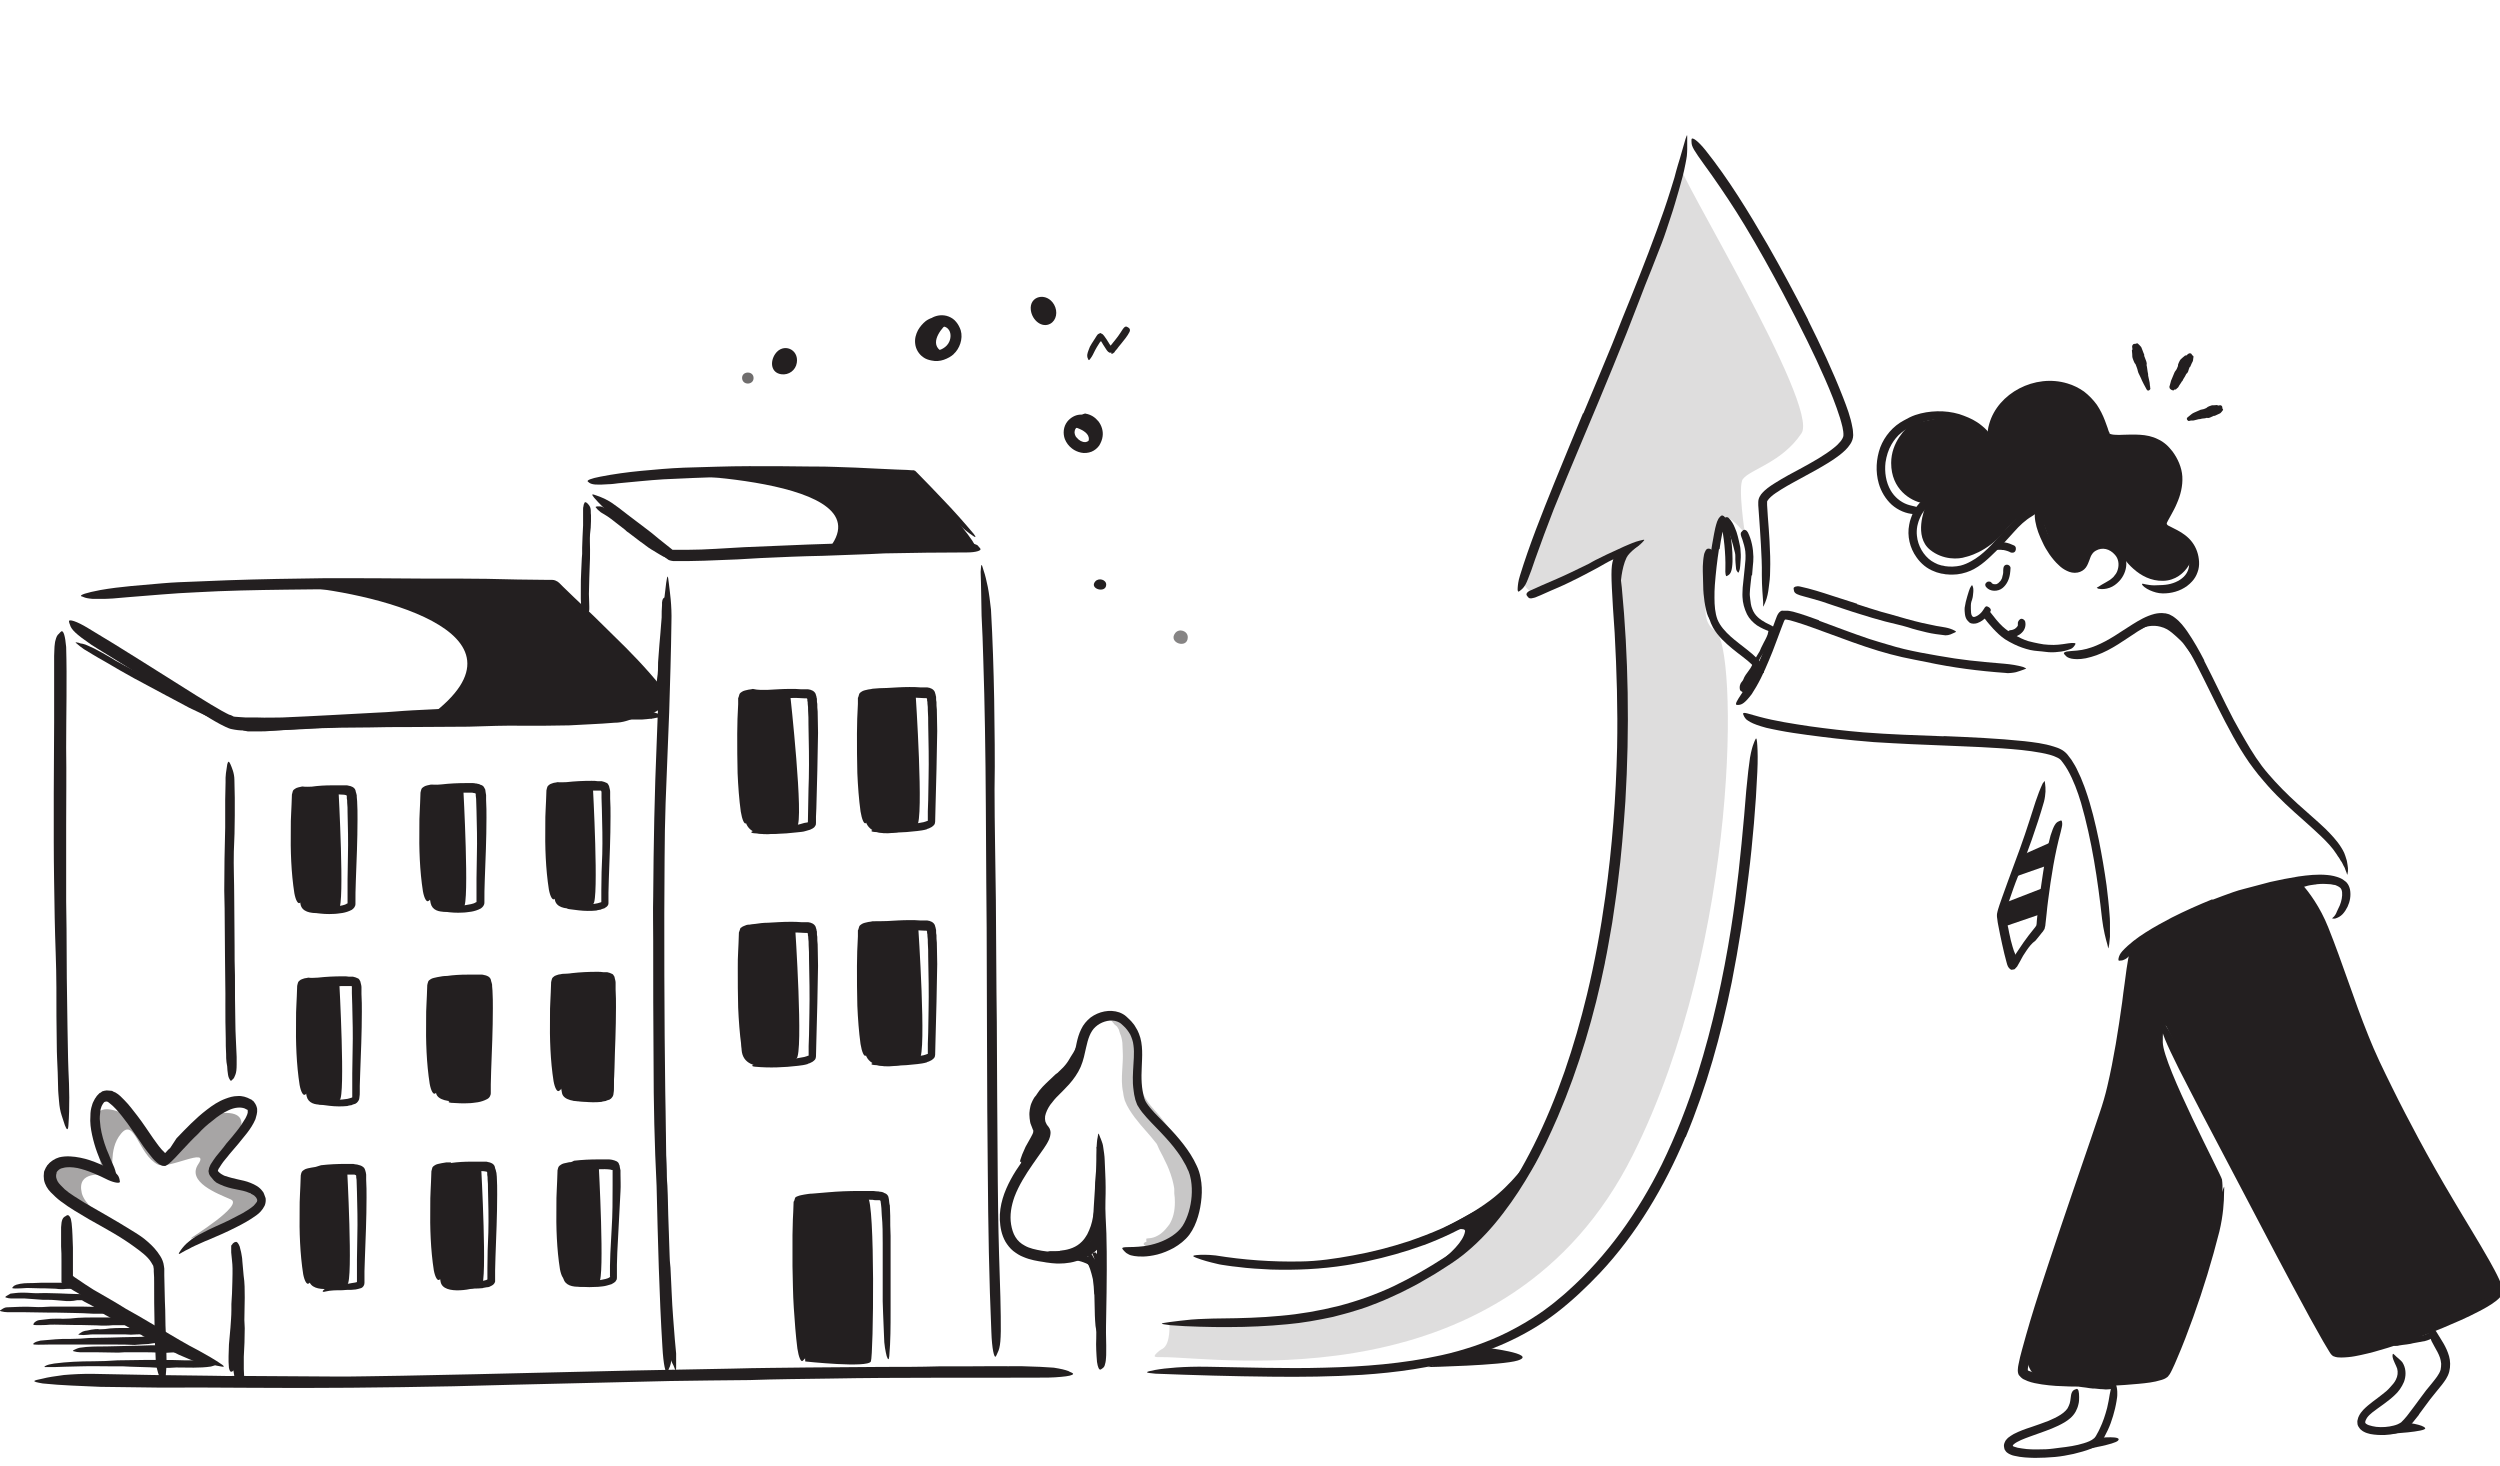<?xml version="1.0" encoding="utf-8"?>
<!-- Generator: Adobe Illustrator 24.0.1, SVG Export Plug-In . SVG Version: 6.00 Build 0)  -->
<svg version="1.1" id="Layer_1" xmlns="http://www.w3.org/2000/svg" xmlns:xlink="http://www.w3.org/1999/xlink" x="0px" y="0px"
	 viewBox="0 0 1330 780" style="enable-background:new 0 0 1330 780;" xml:space="preserve">
<style type="text/css">
	.st0{fill:#231F20;}
	.st1{opacity:0.15;fill:#231F20;enable-background:new    ;}
	.st2{opacity:0.4;fill:#231F20;enable-background:new    ;}
	.st3{opacity:0.25;}
	.st4{opacity:0.65;fill:#231F20;enable-background:new    ;}
	.st5{opacity:0.55;fill:#231F20;enable-background:new    ;}
</style>
<g>
	<path class="st0" d="M934.4,359.7c-0.6,0.7-1.3,1.4-1.9,2.1c-0.2,0.3-0.3,0.6-0.6,0.8c-0.9,0.9-1.8,1.8-2.5,2.7
		c-0.3,0.4-0.6,0.8-0.7,1.3c-0.1,0.3-0.1,0.6-0.3,0.8c-0.2,0.3-0.4,0.5-0.7,0.8c-0.2,0.2-0.3,0.2-0.6,0c-0.4-0.2-1.1-0.6-1.4-1.1
		c-0.5-1.9,0.1-3.6,1.1-4.6c0.6-0.6,0.8-1.5,1.2-2.3s1-1.6,1.6-2.4c0.3-0.5,0.7-1,1-1.4c0.5-0.7,1-1.4,1.4-2.3
		c0.3-0.6,0.3-1.4,0.4-2.1c0-0.2,0-0.3,0.1-0.4c0.3-0.5,0.7-0.4,1.9,0.1l0.8,0.4c0.9,0.5,1.5,1.1,1.7,1.7c0.1,0.4,0.2,0.8,0.2,1.1
		c0,0.3-0.1,0.7-0.1,1c-0.2,0.6-0.4,1.2-0.7,1.7c-0.4,0.8-1.1,1.5-1.6,2.3L934.4,359.7L934.4,359.7z"/>
	<path class="st0" d="M1071.5,290.2c-1.5-0.7-3-1.3-4.7-1.6c-1.8-0.3-3.5-0.3-5.3,0c-0.5,0.1-1,0.6-1.2,0.9
		c-0.3,0.4-0.4,1.1-0.2,1.6c0.2,0.5,0.5,1,0.9,1.2c0.5,0.3,1,0.3,1.6,0.2c-0.6,0.1,0.1,0,0.2,0s0.3,0,0.4,0c0.3,0,0.7,0,1,0
		s0.7,0,1,0.1c0.1,0,0.7,0,0.3,0c-0.3,0,0.2,0,0.3,0c0.7,0.1,1.3,0.3,2,0.5c0.3,0.1,0.7,0.2,1,0.4l-0.2-0.1c0.1,0,0.2,0.1,0.3,0.1
		c0.2,0.1,0.4,0.2,0.5,0.3c1,0.5,2.3,0.3,2.8-0.7C1072.7,292,1072.5,290.7,1071.5,290.2L1071.5,290.2L1071.5,290.2z"/>
	<path class="st0" d="M1073.5,332.1c0,0.1,0.1,0.3,0.1,0.4l-0.1-0.6c0,0.3,0,0.7,0,1l0.1-0.6c0,0.3-0.1,0.6-0.3,0.9l0.2-0.5
		c-0.1,0.4-0.4,0.7-0.6,1l0.3-0.4c-0.3,0.4-0.7,0.8-1.1,1.1l0.4-0.3c-0.5,0.4-1,0.7-1.6,0.9l0.5-0.2c-0.6,0.3-1.3,0.4-1.9,0.5
		l0.6-0.1c-0.1,0-0.2,0-0.3,0c-0.6,0.1-1,0.2-1.4,0.6s-0.6,0.9-0.6,1.4s0.2,1.1,0.6,1.4s0.9,0.7,1.4,0.6c2.1-0.2,4.2-1,5.8-2.6
		c1.6-1.5,2.3-3.7,1.8-5.9c-0.3-1-1.5-1.8-2.5-1.4C1074,329.8,1073.3,330.9,1073.5,332.1L1073.5,332.1L1073.5,332.1z"/>
	<path class="st0" d="M759.5,727.3c0,0,39.7-0.9,47.9-3.5c11.4-3.6-18-7-18-7L759.5,727.3L759.5,727.3z"/>
	<path class="st1" d="M894.1,88.3c-4.1,0.1,74.1,127.5,64.3,142.2c-10.4,15.6-27.4,19.2-31.2,24.4c-2.8,3.8,1.1,28.9,1.1,28.9
		s-8.6-11-12.1-8.4s-5.3,25-5.8,31.7s-7.9,22.3,2.3,28.6c11.7,7.2,13.3,164.5-44.1,278.9C802,747.5,648.4,721.8,618.2,722
		c-3.5,0-5.3,0.2-2.7-2.3c0.9-0.8,1.8-1.6,2.9-2.1c4.6-2.5,3.7-13.9,3.7-13.9s68.8,3.7,96.8-7.6s63.9-28.6,77-48.8
		c13.2-20.2,27.3-43.9,34.6-65s21.2-77.8,21.2-77.8l10.8-59.3l0.6-76.6l-1.9-75l-46.4,21.1c0,0-7.2-2.2-2.8-12.4
		c4.5-10.2,44.4-109,44.4-109L894.1,88.3L894.1,88.3z"/>
	<path class="st0" d="M751.2,681.5c0,0,26.6-15.7,28.2-26.4c0.7-4.5-22.8,4.6-22.8,4.6l38.7-21.2l12.3-9.8c0,0-15.3,24.4-20.9,29.3
		C781.2,662.8,751.2,681.5,751.2,681.5L751.2,681.5z"/>
	<path class="st0" d="M862.1,311.4c0,0,0.5-9.2,3.2-14.7c1.5-3.2,7.6-7.2,7.6-7.2l-13.7,5.3L862.1,311.4L862.1,311.4z"/>
	<path class="st0" d="M1236.1,470.2c-1.2,0-2.3,0.1-3.5,0.2c-0.4,0.1-0.8,0.2-1.3,0.2c-1.5,0.2-3.1,0.4-4.6,0.9
		c-0.3,0.1-0.7,0.2-1,0.3c-0.3,0.1-0.7,0.2-1,0.3c-0.8,0.3-1.7,0.6-2.5,0.8c-0.3,0.1-0.3-0.1-0.2-0.4c0.1-0.3,0.3-0.8,0.7-1.2
		c0.8-0.6,1.5-1.2,2.4-1.6c0.9-0.3,1.8-0.6,2.7-0.7c1.1-0.2,2.2-0.6,3.4-0.9c1.3-0.3,2.5-0.5,3.8-0.5c0.8,0,1.6-0.1,2.4-0.1
		c1.2,0,2.4,0.1,3.6,0.2c0.9,0.1,1.9,0,2.8,0.3c0.2,0.1,0.4,0.1,0.6,0.2c0.7,0.3,0.9,0.6,0.8,1.2c0,0.1,0,0.3-0.1,0.4
		c-0.1,0.4-0.6,0.6-1.1,0.7c-0.8,0-1.5,0.1-2.3,0.1c-0.7-0.1-1.5-0.1-2.2-0.2C1238.5,470.3,1237.3,470.3,1236.1,470.2L1236.1,470.2
		L1236.1,470.2z"/>
	<path class="st0" d="M1117.3,764.9c0,0,12-1.2,9.5,1.5c-1.8,2-16.9,4.5-16.9,4.5L1117.3,764.9L1117.3,764.9z"/>
	<path class="st0" d="M1280.2,756.8c0,0,9.2,1.1,10,3s-19.1,3-19.1,3L1280.2,756.8L1280.2,756.8z"/>
	<path class="st0" d="M1117.3,739c-1-0.1-1.9-0.2-2.9-0.3c-0.3,0-0.7,0-1,0c-1.2-0.1-2.5-0.3-3.7-0.5c-0.6-0.1-1.1-0.1-1.6-0.2
		c-0.7,0-1.4-0.3-2.1-0.5c-0.2-0.1-0.2-0.2,0-0.3s0.6-0.5,1-0.6c0.7-0.3,1.4-0.4,2.1-0.5s1.4,0,2.1,0.1c0.8,0.2,1.7,0,2.6,0.1
		c1,0,1.9,0.1,2.9,0.1c0.6,0,1.2,0,1.8,0.1c0.9,0,1.8,0.1,2.7,0c0.7,0,1.4-0.3,2.1-0.4c0.1,0,0.3-0.1,0.4-0.1
		c0.6-0.1,0.7,0.3,0.9,0.9c0,0.2,0.1,0.3,0.1,0.5c0.1,0.5-0.2,1-0.6,1.2c-1.2,0.5-2.5,0.6-3.8,0.6
		C1119.2,739.1,1118.3,739,1117.3,739L1117.3,739L1117.3,739z"/>
	<path class="st0" d="M1287,714c-1.1,0.2-2.2,0.4-3.3,0.6c-0.4,0.1-0.8,0.2-1.2,0.3c-1.4,0.2-2.8,0.5-4.3,0.6
		c-0.6,0.1-1.3,0.2-1.9,0.3c-0.8,0.3-1.6,0.2-2.5,0.2c-0.3,0-0.3-0.1-0.1-0.3c0.2-0.2,0.4-0.7,0.8-1c0.7-0.7,1.4-0.9,2.2-1.3
		c0.8-0.3,1.5-0.7,2.4-0.7c1-0.1,2-0.5,2.9-0.8c1.1-0.3,2.2-0.5,3.3-0.7c0.7-0.1,1.4-0.3,2-0.4c1-0.2,2-0.4,3-0.8
		c0.8-0.3,1.4-0.7,2.2-1.1c0.2-0.1,0.3-0.2,0.5-0.3c0.3-0.1,0.5-0.1,0.7,0c0.2,0.2,0.4,0.4,0.6,0.8c0.1,0.2,0.2,0.3,0.2,0.5
		c0.1,0.3,0.1,0.5,0.1,0.8s-0.1,0.6-0.3,0.8c-1.2,1-2.6,1.5-4.1,1.9C1289.2,713.6,1288.1,713.8,1287,714L1287,714L1287,714z"/>
	<polygon class="st0" points="1076.2,454.7 1092.2,447.6 1088.7,460.6 1071,466.8 	"/>
	<polygon class="st0" points="1065.8,480.6 1086.7,472.5 1085.1,486.5 1065.8,493.1 	"/>
	<path class="st0" d="M1135.3,503.8c0,0-8.1,61.3-12.8,76.5c-4.7,15.2-32.9,99.8-32.9,99.8l-11.7,40.1c0,0,0.1,12.4,9.6,13.5
		c9.5,1.2,57.2,0.4,64-3.5s21.6-51.6,21.6-51.6s11.2-35.2,9-51.1c-0.3-2.2-31.3-60.6-31.5-73s2.1-8.1,2.1-8.1l63.3,127.3l25.9,45.7
		c0,0,45.7-9,62.9-17.7s24.4-15,24.4-15l-53.9-97.1l-26.8-60.3l-13.4-37l-12.3-24.3c0,0-54.7,12.3-75.4,27.8
		C1137.9,503.3,1135.3,503.8,1135.3,503.8L1135.3,503.8z"/>
	<path class="st0" d="M1067.4,500.2c-0.4-1.6-0.7-3.2-1-4.9c-0.1-0.6-0.3-1.2-0.3-1.8c-0.3-2.1-0.5-4.2-0.7-6.3
		c-0.1-0.9-0.2-1.9-0.3-2.8c-0.1-0.6-0.1-1.2-0.2-1.8c0-0.6,0.1-1.2,0.1-1.8c0-0.4,0-0.3,0.2,0c0.1,0.3,0.5,0.8,0.9,1.5
		c0.3,1.2,0.6,2.3,0.9,3.5c0.2,1.2,0.4,2.4,0.5,3.6c0.1,1.4,0.6,2.9,0.9,4.4c0.3,1.6,0.6,3.2,1,4.8c0.2,1,0.4,2,0.7,2.9
		c0.4,1.5,0.8,3,1.3,4.4c0.4,1.1,0.9,2.1,1.4,3.2l0.3,0.7c0.4,0.9,0.3,1.2-0.2,1.6c-0.1,0.1-0.2,0.2-0.3,0.3c-0.4,0.3-1,0-1.3-0.6
		c-1.1-1.8-1.9-3.9-2.6-6.1C1068.1,503.5,1067.7,501.9,1067.4,500.2L1067.4,500.2L1067.4,500.2z"/>
	<path class="st0" d="M908.8,298.2c0-0.8-0.1-1.7-0.2-2.4c0-0.4-0.2-0.6-0.2-0.6c0.2-0.1,0.3-0.2,0.5-0.4c0.1-0.1,0.1-0.1,0.1-0.2
		v0.1l0,0l0,0l0,0c0-1.3,0-0.4,0-0.6l0,0l0,0l0,0c0,0,0,0.1,0.1,0.1c0.1,0.1,0.2,0.3,0.5,0.5c0.1,0,0.1,0.1,0.2,0.1l0.2,0.1l0,0
		c0,0.1-0.1,0.2-0.1,0.3c-0.1,0.3-0.2,0.7-0.3,1.1c-0.2,0.8-0.3,1.7-0.3,2.6c-0.1,1.3-0.1,2.6-0.1,4c-0.1,2.4,0,4.7,0,7.1
		c0.1,2.4,0.2,4.8,0.4,7.1c0.2,2.1,0.6,4.2,1,6.2c0.3,1.3,0.7,2.6,1,3.8c0.2,0.6,0.3,1.3,0.6,1.8c0.3,0.6,0.2,1.3,0.4,1.9
		c0.3,0.7,0.3,0.7-0.4,0.4c-0.4-0.2-1-0.4-1.7-0.8c-0.6-0.5-1.1-1.1-1.5-1.9c-0.7-1.4-1.1-2.8-1.4-4.2c-0.3-1.4-0.6-2.8-0.8-4.2
		c-0.4-2.8-0.7-5.7-0.7-8.5c0-3.4-0.3-6.9-0.2-10.4c0.1-1.9,0.2-3.8,0.6-5.9c0.1-0.5,0.2-1,0.5-1.6c0.1-0.3,0.3-0.6,0.5-1
		c0.1-0.2,0.3-0.4,0.6-0.6c0.2-0.1,0.3-0.2,0.5-0.2s0.5-0.1,0.6,0c0.6,0,1,0.3,1.4,0.6c0.1,0.1,0.3,0.3,0.4,0.5
		c0.1,0.2,0.2,0.3,0.3,0.5c0.3,0.6,0.4,1.2,0.6,1.7c0.4,2.5,0.3,4.9,0.2,7.2c-0.1,3.5-0.5,7.1-0.6,10.5c-0.1,2.7,0.1,5.4,0.1,8
		c0,0.6,0,1.1,0.1,1.7c0.1,2.1-0.1,2.8-0.8,3.4c-0.2,0.1-0.3,0.3-0.5,0.4c-0.5,0.3-1.2-0.6-1.5-2.2c-1-4.9-0.7-10.1-0.5-15.1
		C908.6,305.5,909,301.7,908.8,298.2L908.8,298.2L908.8,298.2z"/>
	<path class="st0" d="M941.1,342.5c-0.5,0.9-1,1.8-1.6,2.7c-0.2,0.3-0.3,0.7-0.6,1c-0.7,1.1-1.5,2.3-2.2,3.4c-0.3,0.5-0.6,1-0.8,1.6
		c-0.2,0.3-0.3,0.7-0.5,1s-0.5,0.6-0.8,0.8c-0.3,0.1-0.4,0-0.6-0.3c-0.2-0.4-0.5-0.9-0.4-1.4c0.5-1.5,1.2-2.8,2.1-4.1
		c0.6-0.8,0.8-1.7,1.2-2.5c0.4-0.9,0.9-1.8,1.4-2.8c0.3-0.6,0.6-1.1,0.9-1.7c0.4-0.9,0.9-1.7,1.2-2.7c0.2-0.7,0.3-1.5,0.5-2.2
		c0-0.2,0-0.3,0.1-0.5c0.2-0.6,0.4-0.7,1.2-0.6c0.2,0,0.4,0.1,0.5,0.1c0.6,0.2,1,0.6,1,1c0,1.4-0.5,2.8-1,4.1
		C942.1,340.6,941.6,341.5,941.1,342.5L941.1,342.5L941.1,342.5z"/>
	<path class="st0" d="M1152.9,330.8c2.4,1.1,4.4,2.7,6.1,4.3c0.6,0.6,1.3,1.1,1.9,1.7c2.1,2.2,3.8,4.7,5.5,7.2
		c0.7,1.1,1.5,2.2,2.2,3.3c0.8,1.5,1.5,3.1,1.8,4.8c0.1,0.5-0.1,0.5-0.5,0.2s-1.2-0.8-1.8-1.5c-2.4-2.3-4-5.1-6-7.7
		c-1.1-1.6-2.7-3-4.1-4.3c-1.6-1.5-3.3-2.9-5.1-4c-1.1-0.6-2.3-1.1-3.6-1.4c-1.9-0.5-4-0.6-5.9-0.3c-1.6,0.2-3,0.8-4.4,1.4
		c-0.3,0.1-0.6,0.3-0.9,0.4c-1.2,0.4-1.7,0.4-2.3-0.4c-0.1-0.2-0.3-0.3-0.4-0.5c-0.4-0.6-0.1-1.3,0.8-2c2.6-1.8,5.9-2.8,9.3-2.9
		C1147.9,329.2,1150.6,329.7,1152.9,330.8L1152.9,330.8L1152.9,330.8z"/>
	<path class="st0" d="M1016.5,225.7c-2.4,2-10.4,9.4-10.4,20.6c0,14.1,10.4,20.1,16.4,21.3l1.6,2.7c0,0-6.2,15,2.7,22.2
		c6.8,5.5,15.2,5.1,18.9,3.8c0,0,11.5-2.2,21.1-14.1c9.5-11.9,18-10.5,18-10.5s6.3,18.7,9,23.1s7.6,8.3,10.4,7.6
		c2.7-0.6,6.4-7.6,6.4-7.6s2.5-8.6,6.7-6.8s7.3,1.9,9.7,5.2c2.8,3.9,10.7,16.1,23.8,15.8c13.1-0.3,18-15.7,15.1-16.8
		c-2.8-1.1-15.5-12-15.5-12s4.5-10.8,5.6-14.2s1.9-16.6,0.1-19.8s-9.6-10.8-12.7-11c-3.1-0.3-22.2-1.4-22.2-1.4s-6.9-21.1-12-22.5
		c-5.2-1.5-17.7-5.8-24.4-4.3c-6.7,1.5-14.9,6.1-17.6,9.1c-2.7,3.1-8.9,16.6-8.9,16.6s-11.2-12.4-19.1-11.5
		S1016.5,225.7,1016.5,225.7L1016.5,225.7z"/>
	<path class="st0" d="M757.4,662.4c-9.8,3.6-19.9,6.4-30.1,8.6c-1.8,0.4-3.7,0.8-5.6,1.1c-1.9,0.4-3.7,0.7-5.6,1
		c-13.2,2.1-26.6,2.7-40,2.3c-5.9-0.3-11.9-0.6-17.7-1.4c-1.9-0.2-3.8-0.4-5.6-0.7c-1.9-0.3-3.8-0.5-5.6-1c-1.8-0.4-3.7-0.9-5.5-1.4
		s-3.6-1.1-5.4-1.8c-2.2-0.8-1.8-1.2,0.3-1.4s5.8-0.3,10.1,0.2c14.9,2.4,29.9,3.5,45.2,3.2c9.1-0.1,18.6-1.5,27.8-3.2
		c10.1-1.8,20.1-4.4,29.9-7.6c6-2.1,11.9-4.3,17.7-6.9c8.7-4,17.2-8.7,24.8-14.3c6-4.4,11.1-9.5,15.8-15c1.1-1.2,1.9-2.5,2.9-3.7
		c3.5-4.7,4.5-6.3,6.1-6.9c0.3-0.1,0.7-0.4,1-0.4c0.5-0.1,0.6,0.5,0.3,1.6s-0.8,2.9-2,4.8c-3.4,5.9-7.8,11.5-13,16.3
		s-11,9-17.1,12.8c-9.1,5.5-18.7,10.1-28.6,13.8L757.4,662.4L757.4,662.4z"/>
	<path class="st0" d="M1287,752.5c-1,1.3-2.1,2.7-3.2,4c-0.6,0.7-1.1,1.3-1.8,2c-0.7,0.7-1.2,1.3-2.3,2.1c-1.8,1.1-3.6,1.7-5.4,2.1
		c-1.8,0.4-3.6,0.6-5.4,0.7c-2.6,0.1-5.2,0-7.9-0.5c-1.2-0.3-2.4-0.6-3.6-1.3c-0.3-0.1-0.6-0.4-0.9-0.6l-0.5-0.4
		c-0.2-0.1-0.3-0.3-0.5-0.5c-0.6-0.7-1.1-1.5-1.3-2.4c0-0.4-0.1-0.9-0.1-1.4c0-0.4,0.1-0.8,0.2-1.1c0.1-0.7,0.4-1.4,0.7-2
		c0.6-1.2,1.4-2.2,2.2-3.1c3.3-3.4,6.9-5.6,10.2-8.3c1.5-1.1,2.9-2.3,4.1-3.7c1.2-1.3,2.4-2.6,3.1-4.1c1-1.9,1.2-4,0.7-5.9
		c-0.3-0.9-0.8-1.9-1.3-3s-1.1-2.4-1.2-3.7c0-0.8,0.2-1.2,0.3-1.2c0.2,0,0.4,0.3,1,0.8c0.5,0.5,1.1,1.1,2,1.8
		c0.4,0.3,0.8,0.7,1.3,1.2c0.2,0.2,0.5,0.5,0.7,0.8s0.4,0.7,0.6,1.1c1.4,2.9,1.3,6.4,0.2,9.3c-1.2,2.8-2.9,5.2-4.9,7
		c-3.9,3.7-8.2,6.3-11.9,9.2c-1.1,0.9-2.1,1.8-2.8,2.8c-0.3,0.5-0.6,1-0.8,1.5c-0.1,0.2-0.1,0.5-0.2,0.7v0.2c0,0,0,0.1,0,0.2
		c0,0.2,0.2,0.4,0.4,0.6c0.4,0.3,0.9,0.6,1.5,0.8c1.2,0.4,2.6,0.7,4,0.9c3.1,0.3,6.3,0.1,9.3-0.7c0.7-0.2,1.5-0.4,2.1-0.7
		s1.4-0.7,1.8-1c1-0.9,2.1-2.2,3.1-3.4c2.5-3.2,4.9-6.5,7.4-9.9c1.8-2.5,3.8-5.1,5.8-7.4c1.9-2.4,4-4.8,4.7-7.3
		c0.2-1,0.3-2.1,0.3-3.2c-0.1-1.1-0.3-2.1-0.6-3.1c-0.7-2.1-1.8-4-3-6.1c-0.5-0.9-1-1.8-1.5-2.8c-0.8-1.9-1.3-3.2-1.3-4.2
		s0.3-1.7,0.7-2.2c0.2-0.3,0.3-0.6,0.5-0.7c0.3-0.3,0.7,0,1.2,0.5c0.3,0.3,0.6,0.6,1,1c0.2,0.2,0.3,0.4,0.5,0.7s0.3,0.5,0.5,0.8
		c2,3.4,4.7,6.9,6.2,12.1c0.7,2.5,0.8,5.4,0.1,8.2c-0.8,3.1-2.5,5.1-3.9,7c-2.2,2.8-4.3,5.2-6.3,7.8l-6,8.1L1287,752.5L1287,752.5z"
		/>
	<path class="st0" d="M1070.8,769.2C1070.8,769.2,1070.8,769.3,1070.8,769.2c0.1,0.1,0.1,0.1,0.2,0.2l0.4,0.2c0.6,0.2,1.3,0.4,2,0.6
		c1.5,0.3,3.2,0.5,4.8,0.7c3.3,0.3,6.8,0.2,10.2,0.1c2.5-0.1,5-0.5,7.4-0.8c4.4-0.5,8.7-1.1,12.8-2.4c2-0.6,4.1-1.4,5.4-2.6
		c0.2-0.1,0.3-0.3,0.4-0.4c0.1-0.1,0.2-0.2,0.4-0.5c0.3-0.5,0.6-0.9,0.8-1.4c0.6-0.9,1-1.9,1.5-2.9c1.7-3.5,2.9-7.2,3.9-11
		c0.6-2.4,1-4.9,1.4-7.3c0.3-1.2,0.5-2.4,0.7-3.7c0.2-1.2,0.6-2.5,0.8-3.7c0.4-1.6,0.4-1.4,1,0c0.3,0.7,0.6,1.7,1,2.9
		c0.2,0.6,0.3,1.3,0.4,2s0.1,1.4,0.1,2.2c0,0.7,0,1.4-0.1,2l-0.3,2c-0.2,1.3-0.5,2.6-0.8,4c-0.6,2.6-1.4,5.2-2.3,7.7s-2.1,5-3.4,7.4
		c-0.3,0.6-0.7,1.2-1.1,1.8l-0.3,0.4c-0.1,0.2-0.3,0.4-0.4,0.6c-0.2,0.2-0.3,0.4-0.5,0.6l-0.5,0.4c-1.3,1.1-2.7,1.8-4,2.3
		c-3.2,1.3-6.4,2.1-9.6,2.9c-3.2,0.7-6.5,1.3-9.7,1.6c-3.6,0.3-7.2,0.5-10.8,0.5c-3.6-0.1-7.2-0.2-10.9-1.1
		c-0.6-0.1-1.2-0.3-1.7-0.5c-0.3-0.1-0.6-0.3-0.9-0.4c-0.3-0.1-0.7-0.4-1-0.6c-0.7-0.4-1.2-1.1-1.6-1.8c-0.2-0.4-0.2-0.8-0.3-1.2
		c-0.1-0.4-0.1-0.8-0.1-1.2c0.1-0.4,0.1-0.8,0.3-1.2c0.2-0.4,0.3-0.7,0.5-1.1c0.5-0.7,0.9-1.1,1.4-1.6c1-0.8,2-1.4,3-2
		c3.1-1.6,6.2-2.7,9.3-3.7c3.1-1.1,6.2-2.1,9.2-3.3c2.3-1,4.5-2,6.5-3.3c1-0.6,1.9-1.4,2.6-2.1c0.4-0.4,0.7-0.8,1-1.2l0.3-0.6
		c0.1-0.2,0.2-0.5,0.4-0.8c0.4-0.9,0.7-1.8,0.8-2.7c0.3-1.6,0.3-3.1,0.7-4.1c0.4-1,0.9-1.5,1.6-1.8c0.3-0.1,0.7-0.3,1-0.4
		c0.5-0.1,0.9,0.3,1.1,1.1s0.3,1.8,0.3,3.3c0,1.1,0,2.5-0.4,3.9c-0.3,1.4-0.8,2.5-1.4,3.7c-1.6,2.9-3.9,4.5-6,5.8
		c-4.4,2.6-9,4.2-13.5,5.8c-3.3,1.2-6.6,2.3-9.6,3.6c-1.5,0.7-2.9,1.4-3.8,2.2c-0.2,0.2-0.4,0.4-0.5,0.5l0,0v0.1L1070.8,769.2
		L1070.8,769.2z"/>
	<path class="st0" d="M1000.3,238c2.3-6,6.8-11.3,12.5-14.3c2-1.1,4-2.2,6.1-2.9c3.8-1.3,7.8-1.9,11.7-2c4-0.1,7.9,0.4,11.7,1.5
		c3.3,1.1,6.6,2.4,9.5,4.3c1,0.6,1.8,1.3,2.7,2c0.9,0.7,1.7,1.5,2.5,2.3c0.4,0.4,0.7,0.8,1.1,1.3l1,1.4c0.1,0.2,0.3,0.4,0.4,0.7
		l0.3,0.8l0.5,1.6c0.4,1.3,0.3,1.1-0.7,0.4c-0.5-0.3-1.3-0.8-2.2-1.2c-0.9-0.4-1.8-1.1-2.6-1.8c-2.8-2.7-6.2-4.9-9.9-6.3
		c-3.7-1.4-7.6-2.4-11.7-2.6c-4.9-0.4-10,1-14.6,2.9c-1.3,0.5-2.5,1.2-3.7,1.8s-2.3,1.4-3.4,2.3c-2.1,1.7-3.8,3.8-5.2,6.2
		c-1.7,2.9-2.7,6.2-3.2,9.6c-0.6,5.1,0.2,10.6,2.8,15c2,3.4,5.1,6,8.6,7.3c0.8,0.3,1.6,0.5,2.4,0.7c3,0.7,4,0.9,4.7,2.1
		c0.2,0.3,0.4,0.5,0.5,0.8c0.2,0.4-0.1,0.8-0.8,1.1c-0.3,0.1-0.8,0.3-1.3,0.4s-1.1,0.1-1.8,0.1c-4.1-0.2-8.4-2-11.8-5
		c-3.3-3-5.7-7.1-6.9-11.3C997.7,250.9,998.1,244.1,1000.3,238L1000.3,238L1000.3,238z"/>
	<path class="st0" d="M1071.7,337.8c2.4,1.3,4.8,2.5,7.4,3.3c1,0.3,1.9,0.4,2.9,0.7c1.7,0.4,3.4,0.7,5.2,1c1.8,0.2,3.5,0.3,5.4,0.3
		c1.6,0,3.2-0.2,4.8-0.4c2-0.2,4-0.8,6.2-0.6c0.7,0.2,0.7,0.3,0.3,1c-0.2,0.4-0.5,0.7-0.9,1.2c-0.2,0.2-0.4,0.4-0.7,0.6
		c-0.3,0.2-0.5,0.3-0.8,0.4c-1,0.4-2.1,0.7-3.2,1s-2.2,0.4-3.3,0.5c-2.2,0.3-4.5,0.3-6.7,0c-2.7-0.4-5.5-0.4-8.2-1
		c-3-0.7-5.8-1.7-8.5-3c-1.7-0.8-3.3-1.7-4.9-2.7c-2.4-1.6-4.4-3.6-6.3-5.6c-1.4-1.6-2.9-3.2-4.2-5c-0.3-0.4-0.6-0.8-0.8-1.2
		c-0.4-0.8-0.6-1.4-0.5-1.9s0.3-0.8,0.8-1.2c0.2-0.2,0.4-0.3,0.6-0.5c0.3-0.2,0.7-0.2,1.1-0.1s0.9,0.4,1.3,0.9
		c2.2,2.8,4.2,5.5,6.8,7.9C1067.3,335,1069.3,336.5,1071.7,337.8L1071.7,337.8L1071.7,337.8z"/>
	<path class="st0" d="M1172.6,351.5c5.4,10.4,10.2,20.9,15.6,31.2c2,3.7,4.1,7.4,6.2,11c3.7,6.4,7.6,12.6,12.4,18.1
		c4.8,5.6,10,10.8,15.5,15.8c4.9,4.5,10,8.7,14.8,13.3c3,3,6.1,6.2,8.4,9.9c0.6,0.9,1.1,1.9,1.6,2.9l0.3,0.8l0.3,0.8l0.5,1.6
		c0.4,1,0.5,2.2,0.7,3.3c0.2,1.1,0.3,2.2,0.2,3.3c-0.2,1.4-0.3,1.9-0.4,1.9s-0.1-0.7-0.6-1.8c-0.3-0.5-0.4-1.2-0.7-1.9
		c-0.4-0.7-0.8-1.4-1.2-2.3c-0.1-0.2-0.2-0.4-0.3-0.6c-0.1-0.2-0.3-0.4-0.4-0.6c-0.3-0.4-0.6-0.8-0.8-1.3c-0.3-0.4-0.5-0.9-0.9-1.3
		c-0.3-0.4-0.6-0.9-0.9-1.4c-2.1-3.3-5-6.3-8-9.2c-3-2.9-6.2-5.7-9.4-8.6c-6.5-5.7-13-11.6-18.9-18.2c-1.7-2-3.5-4-5.2-6.1
		s-3.3-4.3-4.9-6.5c-3.1-4.5-5.9-9.1-8.5-13.8c-5.7-10.3-10.8-20.9-16-31.4c-3.2-6.4-6.5-12.8-10.2-18.8c-1.4-2.3-3-4.5-4.7-6.4
		s-3.7-3.7-5.7-4.1c-2.3-0.4-4.8,0.2-7.2,1.1c-2.4,1-4.7,2.3-6.9,3.7c-7,4.5-13.7,9.7-22,12.7c-1.8,0.6-3.6,1.2-5.6,1.6
		c-3.6,0.7-6.1,0.5-7.7,0.2c-0.8-0.2-1.5-0.4-2-0.7c-0.5-0.3-0.9-0.6-1.2-1c-0.3-0.3-0.7-0.7-0.8-1c-0.2-0.5,0.4-0.8,1.6-1.1
		c1.2-0.2,3.1-0.3,5.4-0.5c6.9-0.6,13.5-3.8,19.8-7.7c3.2-2,6.4-4.2,9.8-6.3c3.4-2.1,7-4.3,11.6-5.5c1.7-0.4,3.6-0.6,5.5-0.3
		c0.2,0,0.5,0,0.7,0.1l0.8,0.2c0.5,0.1,1.1,0.3,1.5,0.6c0.4,0.2,0.9,0.5,1.3,0.7l1.1,0.8c2.9,2.2,4.7,4.7,6.5,7.2
		c3.5,5.1,6.4,10.3,9.1,15.5L1172.6,351.5L1172.6,351.5z"/>
	<path class="st0" d="M1034.1,391.6c14.2,0.6,28.5,1.2,42.8,2.7c5.2,0.6,10.5,1.2,15.8,2.9c0.6,0.2,1.2,0.4,1.8,0.6
		c0.6,0.2,1.2,0.5,1.8,0.8c1.1,0.5,2.4,1.5,3.4,2.6l2.3,3c0.7,1,1.2,2.1,1.9,3.1c0.6,1,1.1,2.1,1.6,3.2s1,2.1,1.5,3.2
		c0.8,2.2,1.8,4.3,2.5,6.5c3.1,8.8,5.2,17.7,7.1,26.8c1.6,8,3,16.1,4.1,24.1c0.3,2.6,0.6,5.2,0.9,7.8c0.3,2.6,0.5,5.2,0.7,7.8
		c0.1,1.3,0.2,2.6,0.2,3.9v3.9c0,1.3,0,2.6,0,3.9c-0.1,1.3-0.3,2.6-0.4,3.9c-0.6,3.2-0.3,2.8-1,0.1c-0.8-2.7-2.1-7.7-2.8-13.5
		c-2.3-20.8-5.4-41.6-11.2-61.8c-1.8-6-4-12-7.1-17.5c-0.8-1.3-1.6-2.7-2.5-3.8l-0.7-0.9c-0.2-0.3-0.5-0.7-0.7-0.8
		c-0.4-0.4-0.9-0.7-1.5-1c-2.5-1.3-5.6-2-8.7-2.6c-6.9-1.3-14-1.9-21.1-2.4s-14.3-0.8-21.4-1.1c-8.8-0.4-17.6-0.7-26.4-1.1
		c-6.7-0.3-13.4-0.7-20.1-1.1c-6.7-0.5-13.4-1.2-20-1.9c-5.1-0.6-10.2-1.2-15.3-1.9c-5.1-0.7-10.1-1.4-15.2-2.4
		c-2.2-0.4-4.4-0.9-6.7-1.4c-4.1-1.1-6.8-2.1-8.6-3.1c-0.9-0.5-1.6-1-2.1-1.4c-0.5-0.5-0.8-1-1.1-1.5c-0.2-0.5-0.5-1-0.6-1.4
		c0-1.3,2.9,0,8.6,1.5c8.5,2.3,17.7,3.7,27,5.1c9.3,1.3,18.8,2.4,28.3,3.2c14.1,1.1,28.5,1.6,42.8,2.1L1034.1,391.6L1034.1,391.6z"
		/>
	<path class="st0" d="M924.5,285.3c0.4,1.6,0.8,3.2,1.1,4.8c0.1,0.6,0.3,1.2,0.3,1.8c0.2,2.1,0.3,4.2,0.1,6.3
		c-0.1,0.9-0.1,1.8-0.2,2.8c-0.1,0.6-0.1,1.2-0.2,1.7c-0.1,0.6-0.4,1.1-0.6,1.7c-0.1,0.3-0.4,0.3-0.6-0.1c-0.3-0.3-0.7-1-0.8-1.6
		c-0.1-1.1-0.2-2.2-0.3-3.3c0-0.5-0.1-1.1-0.1-1.6c0-0.6,0-1.1,0-1.7c0.1-1.4-0.4-2.7-0.7-4c-0.4-1.5-0.7-3-1.2-4.4
		c-0.3-0.9-0.6-1.8-0.9-2.7c-0.5-1.4-1-2.7-1.7-4c-0.5-1-1.3-1.9-1.9-2.8c-0.1-0.2-0.3-0.4-0.4-0.6c-0.5-0.8-0.3-1.2,0.6-1.8
		c0.2-0.1,0.4-0.3,0.6-0.4c0.7-0.4,1.5-0.4,2,0.1c1.5,1.5,2.6,3.3,3.4,5.4C923.6,282.2,924.1,283.7,924.5,285.3L924.5,285.3
		L924.5,285.3z"/>
	<path class="st0" d="M931.8,306.2c-0.3,3.1-0.8,6.3-0.9,9.2c-0.1,1.1,0.1,2.1,0.2,3.2c0.2,1.8,0.4,3.7,1.1,5.3
		c0.6,1.7,1.6,3.2,3,4.5c1.2,1.1,2.7,2.1,4.2,2.9c1,0.5,2,1,3,1.5c0.5,0.3,1,0.6,1.5,0.9l0.7,0.5c0.2,0.2,0.4,0.4,0.7,0.6
		c0.5,0.6,0.4,0.6-0.4,0.8c-0.8,0.3-2.2,0.6-3.5,0.3c-2.3-0.8-4.5-1.8-6.7-3.2c-2.1-1.5-4.1-3.5-5.3-5.9c-1.4-2.9-2.3-6.1-2.4-9.2
		c-0.1-0.8,0-1.7,0-2.5s0.1-1.7,0.1-2.5l0.5-4.8l0.6-5.8c0.1-1.5,0.3-3,0.4-4.4c0.1-1.4,0-2.8-0.1-4.3c-0.3-2.2-0.9-4.3-1.6-6.4
		c-0.2-0.4-0.3-0.9-0.5-1.3c-0.3-0.8-0.4-1.4-0.3-1.9s0.4-0.8,0.8-1.2c0.2-0.2,0.4-0.4,0.6-0.5c0.3-0.2,0.7-0.2,1.1,0
		c0.5,0.2,0.9,0.6,1.3,1.3c1.9,3.9,2.8,8.3,2.9,12.9c0,1.8-0.1,3.4-0.3,5l-0.4,4.8L931.8,306.2L931.8,306.2z"/>
	<path class="st0" d="M1078.1,505.7c-0.7,1-1.3,1.9-1.9,2.9l-0.2,0.4c-0.1,0.2-0.3,0.5-0.4,0.7l-0.8,1.5c-0.6,1-1.1,2-1.7,3
		l-1.3,1.4c-0.3,0.2-0.6,0.1-0.9,0.2c-0.3,0-0.6,0.2-0.9,0.1c-0.3-0.1-0.6-0.3-0.9-0.6s-0.6-0.6-0.9-1.2c-0.3-0.6-0.5-1.3-0.7-2.1
		c-0.4-1.5-0.8-3.1-1.2-4.6c-0.8-3.5-1.6-6.9-2.3-10.4l-1-5.1c-0.2-0.9-0.3-1.7-0.4-2.6c-0.1-0.4-0.1-0.9-0.2-1.4c0-0.5-0.1-1,0-1.7
		l0.3-1.4l0.3-1.1c0.2-0.8,0.5-1.5,0.7-2.2l1.5-4.3l3.1-8.6l6.3-17.1c1.8-5.1,3.6-10.2,5.2-15.3c2.1-6.5,4-13.2,6.9-19.4
		c0.7-0.9,1-1.3,1.1-1.3c0.1,0.1,0,0.6,0.2,1.6s0.2,2.4,0.2,4c-0.1,1.6-0.3,3.5-0.8,5.4c-3.9,13.6-8.7,26.8-13.9,39.9
		c-1.6,3.9-3,8-4.4,12.1c-0.7,2-1.4,4.1-2,6.1c-0.3,1-0.6,2-0.6,2.5c0,0.9,0.2,2,0.4,3c0.7,4.4,1.7,8.9,2.8,13.4l1.1,4.6l0.2,0.7
		l0.1,0.4l0.1,0.2c0,0,0.1,0.2,0.1,0.1c0.2-0.4,0.4-0.8,0.7-1.3l0.2-0.4l1.8-2.7c0.8-1.2,1.7-2.5,2.5-3.7c1.7-2.4,3.5-4.8,5.4-7.1
		c0.6-0.7,1.3-1.6,1.4-1.9c0-0.1,0.1-0.3,0.1-0.4l0.1-0.7l0.1-1.5l0.3-3c0.2-2,0.4-4,0.7-5.9c0.5-4,1-7.9,1.6-11.8
		c1-6.8,2-13.5,3.6-20.2c0.4-1.5,0.7-2.9,1.1-4.4c1.7-5.4,2.8-7,4.5-7.6c0.4-0.1,0.7-0.4,1-0.4c0.5-0.1,0.6,0.5,0.7,1.6
		s-0.4,2.6-0.8,4.5c-3.1,11.4-5.1,23.8-6.7,36.4c-0.3,2.4-0.6,4.7-0.8,7.1l-0.4,3.6l-0.2,1.8l-0.1,1c0,0.1-0.1,0.5-0.2,0.8l-0.2,0.9
		c-0.3,0.5-0.6,1-0.9,1.4l-0.6,0.7l-1.1,1.4l-2.2,2.7C1080.8,501.9,1079.4,503.8,1078.1,505.7L1078.1,505.7L1078.1,505.7z"/>
	<path class="st0" d="M1251.7,716.5c6.5-1.1,13.1-3,19.6-5s12.9-4.3,19.3-6.7s12.7-5,18.9-7.9c3.1-1.4,6.1-2.9,9.1-4.5
		c1.5-0.8,2.9-1.6,4.3-2.5c1.3-0.9,2.7-1.8,3.6-2.7c0.2-0.2,0.2-0.3,0.3-0.4c0-0.2,0-0.1-0.1-0.7c-0.2-0.9-0.7-2.1-1.1-3.1
		c-0.9-2.2-2.1-4.4-3.3-6.5c-2.4-4.3-4.9-8.6-7.4-13c-9-15.2-18.1-30.4-26.7-45.9s-16.9-31.2-24.6-47.1c-7-14.2-12.6-29.1-17.8-43.7
		c-3.3-9.5-6.6-18.9-10.2-28.2c-1.8-4.7-3.7-9.2-5.7-13.8c-2-4.6-4.2-9-6.3-13.5c-1.3-2.8-1.9-4.1-1.8-4.1s1,1.3,2.8,3.2
		c3.6,3.9,9.7,12.1,14,22.9c7.7,19.2,13.7,38.7,21.3,57.5c0.9,2.4,2,4.7,2.9,7c1,2.3,2.1,4.6,3.1,6.9c2.2,4.6,4.4,9.2,6.7,13.8
		c4.5,9.2,9.3,18.3,14.1,27.3c5.8,10.8,12,21.7,18.5,32.6c6.4,10.9,13.2,21.7,19.4,32.7c1.7,3.1,3.4,6.1,4.9,9.4
		c0.4,0.8,0.7,1.7,1,2.5c0.3,0.9,0.6,1.7,0.8,3c0.1,0.7,0.1,1.4-0.1,2.1c-0.2,0.7-0.6,1.3-1,1.8c-0.8,1-1.5,1.5-2.3,2.2
		c-3,2.3-6.1,4-9.2,5.6s-6.3,3.2-9.5,4.6c-12.7,5.7-25.8,10.7-39.1,14.8c-4.5,1.4-9.1,2.7-13.8,3.7c-2.3,0.5-4.7,1-7.1,1.2
		c-1.2,0.1-2.5,0.2-3.7,0.2c-0.6,0-1.3-0.1-2-0.1c-0.6-0.1-1.6-0.3-2.4-0.7c-0.5-0.4-1.1-1-1.4-1.5c-0.3-0.4-0.6-0.9-0.8-1.3
		c-0.5-0.8-1-1.7-1.5-2.5c-1-1.7-2-3.3-2.9-5c-1.9-3.3-3.8-6.7-5.6-10c-12.4-22.7-24.4-45.7-36.3-68.4
		c-9.2-17.7-18.5-34.9-27.5-52.5c-2-3.9-3.9-7.6-5.9-11.5c-7.2-14.5-9.2-19.4-9.4-23.1c-0.1-0.8-0.3-1.9-0.2-2.4
		c0.1-1.8,3.9,3.7,9.3,14.3c16.3,31.2,33.4,64.2,50.8,97.1c5.7,10.7,11.4,21.5,17.2,32.2c2.9,5.4,5.8,10.7,8.8,16
		c1.5,2.6,3,5.3,4.5,7.9c0.8,1.3,1.5,2.6,2.3,3.9l1.2,1.8l0.4,0.6c0,0,0,0,0,0.1c0,0,0,0,0.1,0c0.2,0,0.5,0.1,0.8,0.1
		c0.7,0,1.4,0,2.1,0c1.5-0.1,3.1-0.3,4.7-0.6L1251.7,716.5L1251.7,716.5z"/>
	<path class="st0" d="M1099.3,660.2c-3.4,10.1-6.8,20.1-10,30.2c-3.2,10.1-6.5,20.2-9.1,30.4c-0.4,1.9-0.8,3.7-1.1,5.5
		c-0.1,0.4-0.1,0.9-0.2,1.3l-0.1,0.6c0,0.2,0,0.2,0,0.3s0,0.2,0,0.4c0.1,0.1,0.1,0.2,0.2,0.2s0,0,0.1,0.1s0.3,0.2,0.5,0.2
		c0.4,0.1,0.7,0.3,1.1,0.4l1.2,0.4l1.3,0.3c1.7,0.4,3.6,0.7,5.4,1c6.6,0.9,13.3,1.1,20.1,1.1c6.8,0,13.5-0.2,20.3-0.7
		c3.4-0.2,6.7-0.5,10.1-0.9c1.7-0.2,3.3-0.4,5-0.7c1.6-0.3,3.3-0.6,4.7-1c0.4-0.1,0.7-0.2,0.9-0.3c0.2-0.1,0.4-0.1,0.4-0.3
		c0.1-0.1,0.7-1.1,1-1.7c0.7-1.5,1.5-3,2.2-4.5c1.4-3.1,2.7-6.2,4-9.4c4.5-11.2,8.4-22.7,12-34.1c2.3-7.4,4.4-14.8,6.4-22.2l1.5-5.6
		c0.6-1.8,1-3.7,1.5-5.6c1-3.7,2-7.4,3.3-11.1c1.7-4.5,1.3-4,1.2,0.2c0,4.2-0.4,11.8-2.5,20.5c-3.9,15.4-8.5,30.5-13.9,45.5
		c-2.7,7.5-5.5,14.9-8.7,22.3l-1.2,2.8l-1.3,2.8l-0.7,1.4l-0.4,0.7l-0.1,0.2l-0.2,0.3c-0.1,0.2-0.3,0.4-0.4,0.5
		c-0.4,0.8-1.3,1.3-2,1.7c-0.7,0.3-1.3,0.6-1.8,0.7c-2.2,0.7-4.2,1.1-6.2,1.4c-2,0.3-4,0.5-6.1,0.7c-9.6,0.9-19.4,1.4-29.2,1.5
		c-4.9,0-9.9-0.1-14.8-0.4c-2.5-0.2-5-0.4-7.5-0.8c-2.5-0.4-5-0.8-7.6-1.8c-0.7-0.3-1.4-0.6-2.2-1c-0.4-0.3-1-0.6-1.3-1l-1.1-1.2
		c-0.5-1-0.6-2.1-0.5-3.1c0-1,0.2-1.5,0.3-2.3c0.5-2.8,1.2-5.4,1.9-8c1.4-5.2,2.9-10.4,4.4-15.5c3.1-10.3,6.4-20.4,9.8-30.6
		c4.1-12.5,8.4-25,12.6-37.4c3.2-9.4,6.5-18.9,9.7-28.3c1.6-4.7,3.2-9.4,4.8-14.2c1.6-4.7,3-9.4,4.1-14.2
		c3.5-14.9,5.8-29.8,7.9-44.8c0.4-3.3,0.8-6.5,1.3-9.9c1.6-12.4,2.2-16.3,3.8-18.8c0.4-0.6,0.7-1.4,1-1.7c1-1.1,1.7,4.1,0.8,13.3
		c-1.3,13.6-3.2,27.5-5.7,41.5c-1.3,7-2.7,14-4.3,21.1c-0.8,3.5-1.8,7.1-2.9,10.6c-1.1,3.4-2.3,6.9-3.4,10.3
		c-6.9,20.2-13.8,40.6-20.7,60.8L1099.3,660.2L1099.3,660.2z"/>
	<path class="st0" d="M987.9,321.4c4.3,1.4,8.6,2.8,13,4.1c1.6,0.5,3.2,0.8,4.8,1.3c5.6,1.6,11.2,3.3,16.9,4.6
		c2.5,0.6,5.1,1,7.6,1.6c3.3,0.6,6.6,0.8,9.7,2.5c1,0.5,0.8,0.7-0.2,1.1c-0.6,0.3-1.3,0.6-2,0.9c-0.8,0.3-1.7,0.5-2.7,0.5
		c-3.4-0.4-6.8-0.8-10.1-1.6c-3.3-0.8-6.7-1.6-9.9-2.7c-3.9-1.2-8.1-2-12.2-3.1c-4.5-1.2-8.9-2.5-13.3-3.9c-2.7-0.8-5.4-1.7-8.1-2.6
		c-4.1-1.3-8.2-2.8-12.2-4.1c-3.2-1-6.3-1.8-9.5-2.7c-0.7-0.2-1.4-0.4-2.1-0.6c-2.6-0.8-3.2-1.7-3.3-2.9c0-0.3-0.1-0.6-0.1-0.8
		c0-0.4,0.4-0.7,0.9-0.9c0.6-0.2,1.4-0.3,2.4-0.1c5.7,1.2,11.6,3.1,17.4,5c4.3,1.4,8.7,2.8,13.1,4.2L987.9,321.4L987.9,321.4z"/>
	<path class="st0" d="M961.9,170.3c6.7,13.4,13.1,27,18.6,41.1c2,5.2,4,10.3,5,16.1c0.3,1.2,0.3,2.6,0.4,4c0,1.8-0.7,3.5-1.5,4.7
		c-1.6,2.5-3.6,4.2-5.6,5.8c-4,3.1-8.2,5.5-12.4,7.9l-12.6,6.9c-2.1,1.2-4.2,2.3-6.2,3.6c-2,1.3-4,2.5-5.6,4c-0.7,0.6-1.3,1.4-1.7,2
		c-0.1,0.1-0.1,0.3-0.2,0.4c0,0.1,0,0.3,0,0.4v1.5c0.1,2.1,0.3,4.2,0.4,6.3c0.3,4.2,0.7,8.5,0.9,12.8c0.3,5.5,0.5,10.9,0.3,16.4
		c0,2.7-0.3,5.5-0.7,8.2c-0.3,2.7-0.8,5.5-1.9,8.1c-0.7,1.6-1,2.3-1.1,2.2c-0.1-0.1,0.1-0.9,0-2.4c-0.2-3-0.7-8.2-0.7-14.3
		c0.1-5.4-0.2-10.9-0.5-16.4s-0.7-11-1.1-16.6c-0.1-1.4-0.2-2.8-0.3-4.2v-1.2c0-0.2,0-0.3,0-0.6c0-0.3,0.1-0.7,0.1-1
		c0.1-0.7,0.4-1.2,0.6-1.7c0.3-0.5,0.5-0.9,0.8-1.3c2.3-2.8,4.7-4.3,7.2-5.9c4.9-3.1,9.8-5.7,14.7-8.3c5.8-3.2,11.8-6.5,16.9-10.6
		c1.3-1,2.4-2.1,3.4-3.3c0.9-1.1,1.6-2.4,1.6-3.2v-0.2v-0.3v-0.6l-0.1-1.1l-0.4-2.3c-0.4-1.6-0.8-3.2-1.3-4.8c-2.2-7-5-14-8-20.8
		c-3-6.9-6.2-13.7-9.5-20.4c-4.1-8.3-8.3-16.6-12.6-24.7c-6.6-12.4-13.4-24.7-20.6-36.6c-5.6-9.3-11.5-18.1-17.6-26.8
		c-1.4-1.9-2.7-3.8-4.1-5.7c-5.1-7.1-6.6-9.4-6.6-11.7c0-0.5-0.1-1.2,0-1.6c0.3-1.4,3.4,0.8,7.5,5.9c12.1,15.2,22.7,32.5,32.9,50.1
		c7.5,13.1,14.7,26.5,21.6,40L961.9,170.3L961.9,170.3z"/>
	<path class="st0" d="M842.4,219.8c5.1-12.2,10.2-24.3,15.2-36.5c1.8-4.4,3.5-8.9,5.3-13.4c6.4-15.7,12.7-31.4,18.5-47.3
		c2.6-7,5.1-14.2,7.3-21.3l2.1-6.8c0.6-2.3,1.2-4.6,1.9-6.9c1.5-4.6,2.6-9.2,4-13.7c1-2.8,0.9-2.5,0.9,0.1c0,1.4,0,3.2,0,5.4
		c0,1.1-0.1,2.3-0.2,3.6c-0.2,1.3-0.4,2.6-0.7,4c-0.9,4.9-2.2,9.6-3.6,14.4c-1.4,4.7-2.7,9.5-4.3,14.1c-1.6,4.7-3,9.4-4.8,14
		c-1.8,4.6-3.6,9.2-5.4,13.8c-2.3,5.5-4.4,11.1-6.6,16.8c-2.2,5.7-4.4,11.3-6.6,17c-4.9,12.3-10,24.6-15.1,36.9
		c-3.2,7.5-6.3,15.1-9.5,22.6c-4.8,11.4-9.6,22.9-14.2,34.3c-3.5,8.9-6.7,17.7-9.9,26.6c-0.7,2-1.3,3.9-2,5.8
		c-1.4,3.6-2.2,6-3.1,7.6c-0.9,1.6-1.7,2.4-2.5,3c-0.4,0.3-0.8,0.7-1.1,0.8c-0.5,0.2-0.7-0.5-0.6-1.9c0.1-1.5,0.3-3.7,1.2-6.5
		c5-16.3,11.6-32.8,18.3-49.4c5-12.3,10.1-24.6,15.2-36.9L842.4,219.8L842.4,219.8z"/>
	<path class="st0" d="M896.6,605c-11.1,26.2-25.8,51.3-45.4,72.2c-7.2,7.6-14.8,14.8-23.1,21.2c-14.7,11.3-31.8,19.1-49.4,24.2
		c-17.7,5.1-35.9,7.6-54,8.8c-16.1,1-32.4,1.2-48.4,1c-20.6-0.2-41.2-0.8-61.6-1.6c-6.4-0.5-5.5-1-0.1-2s15.4-1.9,27.3-1.7
		c21,0.3,41.9,1.1,62.7,0.5c20.8-0.5,41.7-2.1,62.1-6.6c6.1-1.3,12.2-3.1,18.2-5.1c6-2.1,11.9-4.5,17.6-7.4
		c5.7-2.9,11.2-6.1,16.5-9.7c1.3-0.8,2.6-1.9,3.9-2.8c1.3-1,2.6-1.9,3.8-2.9c2.4-2.1,5-4,7.3-6.2c21-18.7,37.5-42.1,50-67.3
		c7.6-15.6,14-31.9,19.2-48.5c7.9-25.2,13.6-51.2,17.7-77.1c3.2-20.1,5.2-40.1,7-60.2c0.4-4.4,0.7-8.8,1.1-13.2
		c0.8-8.3,1.4-13.7,2-17.5c0.7-3.8,1.3-6,2-7.7c0.3-0.8,0.7-1.8,1-2.3c0.5-0.8,0.7,0.6,0.9,3.6s0.3,7.8,0,13.9
		c-0.4,9.1-1,18.2-1.8,27.4c-0.8,9.2-1.7,18.6-2.9,27.9c-2.2,18.8-5.2,37.7-8.9,56.6c-5.7,28-13.4,55.9-24.5,82.4L896.6,605
		L896.6,605z"/>
	<path class="st0" d="M853.9,511.9c-5.7,28-13.8,55.7-25.1,82.1c-4.2,9.6-8.5,19.1-13.8,28.2c-4.6,8-9.6,15.8-15.3,23.2
		c-5.6,7.4-11.9,14.3-19,20.3l-2.7,2.2c-0.9,0.7-1.9,1.4-2.8,2.1c-1.9,1.4-3.8,2.6-5.8,3.9l-5.8,3.7l-6,3.5
		c-3.9,2.4-8.1,4.4-12.2,6.5c-2.1,1-4.2,1.9-6.3,2.9l-3.2,1.4c-1.1,0.5-2.2,0.8-3.2,1.3l-5.8,2.2c-1.9,0.7-3.9,1.3-5.9,1.9
		c-3.9,1.3-7.9,2.2-11.9,3.3c-8,1.7-16.1,3.2-24.2,3.9c-10.4,1-20.8,1.5-31.2,1.5c-5.2,0-10.4,0-15.6-0.2
		c-5.2-0.1-10.4-0.4-15.5-0.8c-6.4-0.8-5.6-0.9-0.1-1.7c2.7-0.4,6.6-0.8,11.3-1.3c2.3-0.2,4.9-0.3,7.6-0.4c2.7-0.1,5.5-0.2,8.5-0.2
		c10.5-0.1,21-0.4,31.4-1.4c10.4-0.9,20.7-2.7,30.7-5.2c10-2.6,19.9-6.1,29.3-10.5c9.4-4.5,18.5-9.7,27.4-15.5
		c5.2-3.4,10.1-7.3,14.6-11.8c4.4-4.5,8.7-9.4,12.5-14.5c7.8-10.3,14.3-21.6,20.1-33.1c12.7-25.4,21.7-52.7,28.4-80.4
		c4.1-17.1,7.3-34.4,9.7-51.8c3.7-26.4,5.7-53.1,6.3-79.5c0.4-20.6-0.2-40.7-1.3-61c-0.3-4.5-0.6-8.8-0.9-13.3
		c-0.5-8.4-0.8-13.9-0.8-17.7c0-3.9,0.3-6.1,0.9-8c0.3-0.8,0.5-2,0.8-2.4c0.9-1.7,2.5,5,3.8,17.3c3.5,36.4,4.2,75,1.9,113.7
		c-1,14.4-2.1,28.7-4,43.1c-0.8,7.2-2,14.3-3,21.5c-1.3,7.1-2.4,14.3-3.9,21.3L853.9,511.9L853.9,511.9z"/>
	<path class="st0" d="M1027.5,298.4c1.1,0.7,2.2,1.3,3.4,1.8c0.6,0.2,1.2,0.4,1.9,0.6c0.7,0.1,1.4,0.2,2,0.4
		c2.7,0.4,5.5,0.3,8.2-0.3c2-0.5,3.8-1.3,5.6-2.3c6.4-3.4,11.6-9.4,16.8-15.3c2.3-2.6,4.7-5.3,7.3-7.7c1.7-1.5,3.5-3,5.7-4.1
		c1.1-0.5,2.2-0.9,3.4-1.2c1.2-0.3,2.4-0.4,3.6-0.1c1.5,0.4,1.2,0.4,0.1,1.1c-0.3,0.2-0.6,0.4-0.9,0.7c-0.3,0.4-0.7,0.6-1.1,0.9
		c-0.8,0.6-1.6,1.2-2.6,1.8c-3.4,2-6.5,4.9-9.4,8.2c-3,3.3-6,6.7-9.3,10c-4,3.9-8.2,8.2-13.8,10.7c-3,1.3-6.4,2.1-9.7,2.1h-1.2
		l-1.2-0.1c-0.8,0-1.6-0.1-2.4-0.3c-0.8-0.1-1.6-0.2-2.4-0.5c-0.8-0.2-1.6-0.4-2.4-0.8c-3.9-1.4-7.2-4.2-9.5-7.5
		c-3.6-5-5.1-11.4-3.9-17.4c0.2-1.2,0.5-2.3,0.9-3.4s0.8-2.2,1.3-3.3c1-2.1,2.5-4.1,4.2-5.7c0.8-0.7,1.5-1.4,2.4-2
		c1.6-1.1,2.7-1.6,3.6-1.8c0.9-0.2,1.5-0.1,2.1,0.3c0.3,0.2,0.6,0.3,0.8,0.5c0.7,0.7-0.4,1.9-2.4,3.4c-3,2.2-5.5,4.7-6.9,7.8
		c-0.4,0.8-0.7,1.6-1,2.4c-0.3,0.9-0.5,1.8-0.7,2.6c-0.3,1.7-0.4,3.4-0.2,5.1C1020.3,290.4,1023.3,295.5,1027.5,298.4L1027.5,298.4
		L1027.5,298.4z"/>
	<path class="st0" d="M1102.6,299.6c0.8,0.3,1.6,0.3,2.2,0.2c0.7-0.2,1-0.4,1.4-1c0.4-0.7,0.8-1.8,1.3-3c0.4-1.3,1-2.7,1.9-4.1
		c0.7-1,1.6-2,2.6-2.7c1-0.6,2-1.2,3.2-1.5c2.1-0.6,4.3-0.5,6.2,0c2,0.6,3.7,1.6,5.1,2.7c0.7,0.6,1.4,1.2,2,2
		c0.7,0.7,1.2,1.6,1.6,2.5c0.8,1.8,1.2,3.7,1.1,5.6c-0.1,3.3-1.6,6.6-3.8,8.9c-1.4,1.5-3.1,2.8-5.1,3.5s-4,0.9-6,0.5
		c-1.2-0.7-1-0.4,0-1s2.6-1.7,4.2-2.5c0.4-0.2,0.7-0.4,1-0.6s0.7-0.4,1-0.6c0.6-0.4,1.2-1,1.8-1.5c0.5-0.6,1-1.2,1.4-1.8
		c0.4-0.6,0.7-1.3,0.9-2c0.9-2.8,0.5-6-1.5-8.1c-1.3-1.5-3-2.6-4.8-3s-3.6-0.1-5.2,0.8c-0.9,0.5-1.5,1-2.1,1.9
		c-0.6,0.8-1,1.9-1.4,3.1c-0.5,1.2-0.9,2.6-1.9,4s-2.7,2.4-4.4,2.7c-2.1,0.4-4.1-0.1-5.7-0.9c-1.7-0.8-3.1-1.8-4.3-3
		c-1.9-1.7-3.5-3.7-5-5.8c-1.4-2.1-2.7-4.2-3.7-6.5c-1.7-3.5-3.1-7-3.8-11c-0.1-0.9-0.3-1.7-0.3-2.6c0-0.8,0-1.5,0.2-2.1
		c0.1-0.6,0.3-1,0.4-1.4c0.3-0.7,0.8-1.1,1.5-1.3c0.3-0.1,0.6-0.2,0.8-0.2c0.9,0,1.2,1.3,1.3,3.3c0.2,2.9,0.9,5.9,2,8.9
		s2.5,5.9,4.2,8.6c1.3,2,2.7,3.9,4.3,5.6c1.6,1.6,3.4,3,5.1,3.5L1102.6,299.6L1102.6,299.6z"/>
	<path class="st0" d="M1122.3,230.7c0.6,0.3,1.8,0.6,3,0.6c1.3,0.1,2.7,0.1,4.1,0c2.9-0.1,5.9-0.2,9.1,0s6.5,0.8,9.6,2.4
		c1.6,0.7,3,1.7,4.3,2.8s2.4,2.5,3.4,3.7c2.8,3.8,4.9,8.5,5.2,13.3c0.3,5.1-1,10-2.9,14.3c-0.9,2.2-2,4.2-3.1,6.2l-1.6,2.9l-0.5,1
		c-0.1,0.2-0.2,0.4-0.2,0.6c0,0.3,0.2,0.6,0.4,0.8c0.1,0.1,0.2,0.2,0.4,0.3c0.1,0,0.5,0.3,0.8,0.4l4.1,2.1c2.8,1.5,5.7,3.5,7.8,6.3
		c2.3,3,3.5,6.7,3.7,10.4c0.1,1.9-0.1,3.8-0.8,5.6c-0.6,1.8-1.6,3.5-2.9,4.9c-3.2,3.6-7.7,5.6-12.3,6.2c-2.3,0.3-4.7,0.3-6.9-0.3
		c-2.2-0.6-4.4-1.5-6.2-2.9c-1.1-0.9-1.4-1.5-1.2-1.7c0.2-0.2,0.9,0.1,2,0.3c1.1,0.2,2.7,0.5,4.5,0.5c0.9,0,1.8-0.1,2.8-0.1
		s2-0.1,3.1-0.2c3.7-0.4,7.4-1.9,9.8-4.3s3.3-5.6,2.6-9c-0.6-3.6-2.5-6.4-5.4-8.7c-1.4-1.2-3.1-2.1-5.1-3.2c-1-0.5-1.9-1-3.1-1.8
		c-1.7-1-3.1-2.4-3.4-4.3c0-0.2-0.1-0.4-0.1-0.6c0-1.1,0.3-2.2,0.8-3.2c0.1-0.3,0.2-0.5,0.3-0.7l0.3-0.5l0.5-0.9
		c0.6-1.1,1.3-2.3,1.9-3.5c1.2-2.3,2.3-4.6,3.1-6.9c1.6-4.7,2.1-9.6,0.7-14.1c-0.7-2.5-2.1-4.8-3.7-6.9c-1.6-2.1-3.6-3.6-6-4.7
		c-2.4-1-5.1-1.4-7.9-1.6c-2.8-0.1-5.7,0-8.7,0.1c-1.5,0-3.1,0-4.7-0.2c-1.7-0.3-3.3-0.5-5.2-1.9c-0.3-0.3-0.5-0.6-0.8-0.9
		c-0.3-0.3-0.4-0.7-0.6-1c-0.3-0.6-0.4-1.1-0.7-1.7l-1.1-3.1c-0.7-2-1.5-3.9-2.4-5.8c-2.4-4.7-5.8-8.7-10.5-11.1l-1.7-0.8l-1.8-0.6
		c-1.2-0.5-2.5-0.8-3.8-1c-2.6-0.4-5.2-0.5-7.8-0.3c-8.1,0.9-15.5,5.2-20.4,11.2c-1.1,1.3-1.9,2.8-2.8,4.3c-1.5,2.8-2.1,4.8-2.7,6.2
		s-1.2,2.2-1.9,2.8c-0.3,0.3-0.7,0.7-1,0.8c-0.5,0.3-0.8-0.3-1.1-1.7c-0.3-1.4-0.1-3.5,0.7-6.1c4.6-16.2,24.2-26.7,41.6-21.4
		c3.1,0.9,6.1,2.4,8.8,4.3c2.6,2,4.9,4.4,6.8,7c1.8,2.7,3.2,5.5,4.3,8.4c0.5,1.4,1,2.8,1.5,4.1l0.3,1l0.3,0.8
		c0.3,0.6,0.2,0.4,0.2,0.5c0,0,0,0,0.2,0.1L1122.3,230.7L1122.3,230.7z"/>
	<path class="st0" d="M1047.8,331.1c-0.7-0.4-1.1-1-1.5-1.5c-0.3-0.5-0.6-1.1-0.7-1.6c-0.3-1-0.3-1.9-0.4-2.8c0-0.6-0.1-1.3,0-1.9
		c0.3-2.1,0.8-4.1,1.4-6.1c0.3-0.9,0.5-1.7,0.8-2.6c0.3-1.1,0.8-2.2,1.5-3.1c0.2-0.3,0.3-0.2,0.5,0.2c0.1,0.4,0.4,1,0.4,1.7
		c0.1,1.2-0.1,2.3-0.2,3.4c-0.1,0.6-0.1,1.1-0.3,1.6c-0.1,0.5-0.3,1.1-0.5,1.6c-0.4,1.3-0.3,2.7-0.3,4c0,1.4,0.1,2.9,0.6,3.6
		c0.1,0.2,0.3,0.4,0.5,0.5c0.1,0.1,0.2,0.1,0.4,0.1c0.1,0,0.2,0,0.4,0c1-0.2,2.3-1,3.2-1.9c0.8-0.7,1.4-1.7,2-2.6
		c0.1-0.2,0.2-0.4,0.4-0.6c0.6-0.7,0.9-0.7,1.8-0.2c0.2,0.1,0.4,0.2,0.6,0.4c0.6,0.5,0.9,1.2,0.6,1.8c-0.9,1.9-2.4,3.6-4.4,5
		c-0.7,0.5-1.6,1-2.7,1.4c-0.6,0.2-1.2,0.3-2.1,0.3c-0.7,0-1.5-0.2-2.2-0.6L1047.8,331.1L1047.8,331.1z"/>
	<path class="st0" d="M914.5,292.1c-1,6.3-1.7,12.7-2.2,19.1c-0.2,2.3-0.2,4.6-0.2,6.9c0,4,0.3,8,1.6,11.5c1.4,3.4,4.1,6.4,7.1,9.1
		c2.7,2.4,5.7,4.6,8.6,6.9c1.9,1.5,3.7,3,5.5,4.8c1.7,1.8,3,4.1,3.4,6.6c0.2,1.6,0.1,1.3-0.8,0.4c-0.2-0.2-0.5-0.5-0.9-0.8
		s-0.8-0.5-1.3-0.8c-0.4-0.3-0.9-0.6-1.4-0.9s-1-0.7-1.5-1c-3.1-3.1-7.1-5.7-10.8-8.8c-3.7-3.1-7.6-6.5-10.3-11.3
		c-1.6-2.9-2.5-6.1-2.9-9.1c-0.4-3.1-0.5-6.2-0.4-9.2c0.3-6.6,1.1-13.1,1.9-19.6c0.6-4,1.2-8,2-12c0.2-0.9,0.3-1.5,0.6-2.9
		c0.3-1.2,0.6-2.4,1-3.5c0.4-1,0.8-1.8,1.4-2.4c0.3-0.3,0.5-0.6,0.9-0.8c0.5-0.2,1,0.1,1.3,0.3c0.9,0.8,1.6,2,2.1,3.7
		c0.3,0.8,0.5,1.7,0.7,2.6l0.3,1.3l0.2,1c0.8,4.7,1.3,9.3,1.3,14.1c0,1,0,2.1-0.1,3.1c-0.3,3.9-1.2,5.1-2.3,5.7
		c-0.2,0.1-0.5,0.3-0.7,0.4c-0.3,0.1-0.5-0.3-0.6-1s-0.2-1.8-0.1-3.1c0.1-4-0.1-8.1-0.5-12.3c-0.2-2.1-0.5-4.2-0.8-6.2
		c-0.1-0.4-0.2-1.3-0.2-1.1l0,0l0,0l0,0l0,0l0,0l0,0v0.1l-0.1,0.5c-0.6,2.9-1.1,5.8-1.5,8.8L914.5,292.1L914.5,292.1z"/>
	<path class="st0" d="M967.7,330.2c8.9,3.3,17.8,6.7,26.7,9.7c3.3,1.1,6.6,2,9.9,3c2.9,0.9,5.8,1.7,8.7,2.4c2.9,0.7,5.9,1.3,8.9,1.9
		c6,1.1,12,2.2,18,3.1c5.3,0.8,10.8,1.4,16.1,1.9c3.4,0.3,6.9,0.6,10.3,0.9s6.9,0.8,10.2,1.8c1,0.5,1.5,0.7,1.4,0.8
		c0,0.1-0.6,0.2-1.5,0.6c-1,0.4-2.3,0.8-3.9,1.3c-0.8,0.2-1.7,0.3-2.6,0.4c-0.5,0-0.9,0.1-1.4,0.1s-1,0-1.5-0.1
		c-14.1-1-28.2-2.8-42.2-5.8c-4.2-0.9-8.5-1.6-12.8-2.6s-8.6-2.1-12.8-3.4c-9.2-2.8-18.2-6.2-27.2-9.5c-5.5-2-11-4.1-16.6-5.8
		c-1-0.3-2.1-0.6-3.1-0.9l-1.5-0.3c-0.3-0.1-0.6-0.1-0.9-0.1c-0.3-0.1-0.5,0.3-0.6,0.5l-0.2,0.4l-0.2,0.5c-0.4,1-0.8,2-1.2,3.1
		c-1.6,4.2-3.1,8.4-4.7,12.5c-2.6,6.4-5.2,12.8-8.7,18.8c-0.8,1.3-1.6,2.6-2.4,3.9c-3.5,4.6-5.2,5.6-6.9,5.7c-0.4,0-0.8,0.1-1.1,0
		c-1-0.3,0.2-2.3,2.4-5.6c6.6-9.7,11.5-21.2,15.9-33.2c0.8-2.2,1.6-4.5,2.5-6.8l0.2-0.5c0.1-0.3,0.2-0.6,0.3-0.8
		c0.2-0.6,0.5-1.1,0.8-1.6s0.7-0.9,1.1-1.2c0.2-0.1,0.5-0.3,0.7-0.4c0.3-0.1,0.6,0,0.8,0h1.7h0.8c0.3,0,0.5,0.1,0.8,0.1l2,0.4
		c4.9,1.3,9.4,3,13.9,4.6L967.7,330.2z"/>
	<path class="st0" d="M1177,478.7c3.7-1.4,7.3-2.8,11.1-4.1c1.8-0.6,3.9-1.3,5.7-1.7l5.7-1.5c2.8-0.7,5.5-1.5,8.3-2.2
		c4.9-1.1,9.9-2.1,14.9-2.9c5-0.7,10.1-1.3,15.4-0.8c2.3,0.2,4.7,0.7,7,1.7c0.6,0.3,1.1,0.5,1.7,1l0.8,0.6l0.4,0.3l0.4,0.4
		c1,1.1,1.5,2.4,1.8,3.7c0.6,3.3,0,6.4-1.3,9.2c-0.7,1.4-1.5,2.7-2.6,3.9c-0.6,0.6-1.2,1.1-1.9,1.5c-0.7,0.4-1.5,0.7-2.2,0.9
		c-2.1,0.1-1.6-0.1-0.5-1.1c0.3-0.3,0.5-0.7,0.8-1.1c0.3-0.5,0.5-0.9,0.7-1.5c0.5-1,1-2.2,1.6-3.4c0.9-2.2,1.4-4.8,1.2-6.9
		c-0.1-1.1-0.5-1.9-0.9-2.3c0-0.1-0.4-0.3-0.5-0.4c-0.2-0.1-0.4-0.3-0.6-0.4c-0.5-0.2-0.9-0.5-1.5-0.7c-2.2-0.8-4.8-1-7.6-1.1
		c-2.7-0.1-5.5,0.1-8.4,0.3c-6.8,0.6-13.8,2.5-20.7,4.2c-3.8,0.9-7.6,2-11.3,3c-3.7,1-7.3,2.4-11,3.7c-4.5,1.7-8.9,3.5-13.3,5.4
		c-6.7,2.9-13.3,6-19.6,9.5c-4.9,2.7-9.5,5.8-13.7,9.2c-0.9,0.7-1.8,1.5-2.7,2.3c-0.8,0.7-1.5,1.3-2.1,1.8s-1,0.9-1.5,1.1
		c-0.9,0.5-1.6,0.7-2.3,0.7c-0.3,0-0.7,0.1-0.9,0.1c-0.4,0-0.5-0.5-0.3-1.4c0.2-1,0.8-2.4,2-3.7c3.6-3.9,7.9-7.1,12.3-9.9
		c4.5-2.9,9.2-5.4,13.9-7.9c7.1-3.6,14.3-6.8,21.7-9.8V478.7L1177,478.7z"/>
	<path class="st0" d="M835.8,304.5c3.2-1.5,6.3-3,9.5-4.6c1.1-0.6,2.2-1.3,3.4-1.9c4.1-2.1,8.2-4,12.4-5.9l2.8-1.3
		c0.9-0.4,1.9-0.8,2.8-1.2c1.2-0.5,2.4-1,3.6-1.4c1.2-0.4,2.5-0.7,3.8-1c0.8-0.2,0.8,0.1,0.3,0.6c-0.5,0.6-1.4,1.6-2.7,2.4
		c-1.1,0.8-2.2,1.4-3.3,2.1s-2.2,1.4-3.3,2c-2.3,1.2-4.7,2.3-7.1,3.4c-2.9,1.3-5.7,3.1-8.5,4.6c-3.1,1.7-6.3,3.3-9.5,5
		c-2,1-4,2-5.9,2.9c-3,1.5-6.1,2.7-9.2,4.1c-2.4,1-4.7,2.2-7.1,3.1c-0.5,0.2-1,0.5-1.6,0.6c-2.1,0.6-2.8,0.4-3.5-0.6
		c-0.2-0.2-0.3-0.5-0.5-0.7c-0.4-0.8,0.3-1.8,1.6-2.4c4-1.9,8.2-3.6,12.5-5.5C829.4,307.5,832.6,306,835.8,304.5L835.8,304.5
		L835.8,304.5z"/>
	<path class="st0" d="M1056.7,312.4c2.1,2.5,6.3,2.4,8.7,0.4c2.2-1.8,3.5-4.6,3.9-7.4c0.2-1,0.2-2.1,0.3-3.1c0.1-1-0.9-1.9-1.9-1.9
		c-1.1,0-1.8,0.8-1.9,1.9c-0.1,0.7-0.1,1.3-0.1,2c0,0.1,0,0.2,0,0.3c0,0,0.1-0.4,0-0.2c0,0.1,0,0.1,0,0.2c0,0.3-0.1,0.5-0.1,0.8
		c-0.1,0.5-0.3,1.1-0.4,1.6c0,0.1-0.1,0.2-0.1,0.4c-0.1,0.2,0.1-0.1,0.1-0.1c0,0.1-0.1,0.2-0.1,0.2c-0.1,0.3-0.3,0.5-0.4,0.8
		s-0.3,0.5-0.5,0.8c-0.1,0.1-0.3,0.3-0.1,0.1c-0.1,0.1-0.3,0.3-0.4,0.4c-0.2,0.2-0.5,0.5-0.7,0.7l-0.1,0.1c0,0,0.3-0.2,0.1-0.1
		c-0.1,0.1-0.3,0.2-0.4,0.2s-0.3,0.2-0.1,0.1c0.1-0.1,0.1,0,0,0s-0.1,0-0.2,0.1c-0.1,0-0.3,0.1-0.4,0.1s-0.1,0-0.2,0s-0.3,0.1-0.1,0
		c0.2-0.1,0.1,0,0,0s-0.2,0-0.3,0c-0.1,0-0.3,0-0.4,0s-0.1,0-0.2,0c-0.2,0,0.4,0.1,0.1,0c-0.1,0-0.3-0.1-0.4-0.1s-0.1,0-0.2-0.1
		c-0.3-0.1,0.2,0.1,0,0c-0.1-0.1-0.3-0.1-0.4-0.2l-0.1-0.1c-0.2-0.1,0.3,0.3,0,0c-0.1-0.1-0.2-0.2-0.3-0.4c-0.6-0.7-2-0.7-2.6,0
		C1055.9,310.6,1056,311.7,1056.7,312.4L1056.7,312.4L1056.7,312.4z"/>
	<path class="st0" d="M1143.9,206.4c0.3,0.4,0,0.8-0.5,1.2c-0.1,0.1-0.7,0.3-0.8,0.2c-0.2-0.2-0.4-0.4-0.6-0.6
		c-0.1-0.1-1.1-2.2-1.5-2.8c-0.4-0.7-0.7-1.3-1-2c-0.5-1.4-1.3-2.7-1.9-4.1c-0.1-0.3-0.2-0.6-0.3-1c-0.2-1.1-0.7-2.2-1.1-3.3
		c-0.1-0.2-0.1-0.4-0.3-0.5c-0.4-0.2-1.5-3.2-1.5-3.6c0-1.1-0.1-2.1-0.2-3.1c0-0.1-0.1-0.3,0-0.5c0.4-0.4,0.2-0.7,0.2-1
		c-0.1-0.4-0.1-0.9-0.1-1.3c0.1-0.2,0.3-0.5,0.5-0.8c0.2-0.2,0.9-0.3,1-0.3c0.3,0.1,0.6-0.1,0.9-0.2c0.1,0,0.2-0.1,0.3-0.1
		c0.3,0,2.2,2,2.2,2.2c0,0,0.3,0.9,0.7,1.8c0.3,0.9,0.7,1.8,0.8,2c0.1,0.2,0,0.4,0,0.7c0,0.1,1.1,2.8,1.1,2.9
		c0.1,0.6,0.4,1.1,0.2,1.8c0,0.1,0,0.3,0,0.4c0.3,1,0.3,2.1,0.5,3.1c0.1,0.5,0.2,1,0.3,1.6c0,0.1,0,0.2,0,0.3s0,0.3,0,0.4
		c0.3,1.2,0.5,2.5,0.8,3.7c0.1,0.3,0.1,1.7,0.2,2C1144,205.6,1143.8,206.3,1143.9,206.4L1143.9,206.4z"/>
	<path class="st0" d="M1156.6,207.4c0,0.4-0.6,0.4-1.4,0c-0.3-0.1-0.9-0.7-0.9-0.8c-0.1-0.3-0.1-0.6-0.2-0.8c0-0.1,0.6-1.9,0.7-2.5
		s0.3-1.1,0.6-1.7c0.5-1.1,0.9-2.2,1.4-3.4c0.1-0.3,0.3-0.5,0.4-0.7c0.7-0.8,1.1-1.7,1.4-2.6c0.1-0.2,0.1-0.3,0.1-0.5
		c-0.2-0.4,1.1-3,1.4-3.2c0.4-0.3,0.7-0.7,1.1-1s0.8-0.6,1.1-0.9c0.1-0.1,0.1-0.2,0.4-0.2c0.6,0.1,0.7-0.2,0.9-0.4
		c0.3-0.3,0.6-0.5,1-0.7c0.2-0.1,0.5,0,0.8,0s0.7,0.6,0.7,0.7c0.1,0.3,0.4,0.4,0.6,0.6c0.1,0.1,0.2,0.1,0.2,0.2
		c0.1,0.1,0,0.7-0.1,1.3s-0.1,1.2-0.2,1.3c-0.1,0-1.2,2.5-1.3,2.8c0,0.2-0.2,0.3-0.4,0.4c-0.1,0-0.8,2.2-0.8,2.3
		c-0.3,0.4-0.3,0.9-0.9,1.2c-0.1,0.1-0.1,0.1-0.2,0.3c-0.3,0.8-0.8,1.5-1.3,2.3c-0.3,0.4-0.4,0.8-0.6,1.2c0,0.1-0.1,0.1-0.2,0.2
		c-0.1,0.1-0.2,0.1-0.2,0.2c-0.5,1-1.3,1.8-1.8,2.9c-0.1,0.3-1.2,1-1.3,1.3C1157.4,207.2,1156.6,207.2,1156.6,207.4L1156.6,207.4z"
		/>
	<path class="st0" d="M1164.6,223.9c-0.3,0.2-0.6,0-1-0.5c-0.1-0.1-0.3-0.7-0.2-0.8c0.1-0.2,0.2-0.4,0.4-0.6c0.1-0.1,1.6-1.2,2-1.6
		c0.5-0.4,1-0.7,1.5-0.9l3.2-1.4c0.2-0.1,0.5-0.2,0.7-0.2c0.9-0.1,1.7-0.4,2.5-0.8c0.1-0.1,0.3-0.1,0.4-0.3c0.1-0.3,2.4-1.2,2.7-1.2
		c0.8,0,1.6,0,2.4-0.1c0.1,0,0.2-0.1,0.4,0c0.4,0.4,0.6,0.2,0.8,0.2c0.3-0.1,0.7-0.1,1-0.1c0.2,0,0.4,0.2,0.6,0.4
		c0.2,0.1,0.3,0.8,0.3,0.9c-0.1,0.3,0.1,0.5,0.3,0.8c0,0.1,0.1,0.2,0.1,0.3c0,0.2-1.4,1.9-1.6,1.9c0,0-0.7,0.3-1.3,0.6
		s-1.4,0.7-1.5,0.7c-0.1,0.1-0.3,0-0.5,0c-0.1,0-2.1,1-2.2,1c-0.5,0.1-0.9,0.3-1.4,0.1c-0.1,0-0.2,0-0.3,0c-0.7,0.3-1.6,0.3-2.4,0.4
		c-0.4,0.1-0.8,0.2-1.2,0.3c-0.1,0-0.2,0-0.2,0c-0.1,0-0.2,0-0.3,0c-0.9,0.3-1.9,0.4-2.8,0.7c-0.2,0.1-1.4,0-1.6,0
		C1165.3,224.1,1164.7,223.8,1164.6,223.9L1164.6,223.9z"/>
</g>
<g>
	<g>
		<path class="st0" d="M39.2,698.5c-3.3,0-6.4-0.2-9.7-0.2c-1.2,0-2.4,0-3.6,0c-4.3,0-8.5-0.2-12.6-0.2c-1.9,0-3.8,0-5.7,0H4.1
			c-1.2,0-2.4-0.2-3.6-0.5c-0.7-0.2-0.7-0.5,0-0.7c0.7-0.5,1.9-1.4,3.1-1.4c4.7-0.2,9.7-0.5,14.5-0.2c2.8,0.2,5.9,0,9-0.2
			c3.3,0,6.6,0,10,0h6.2c3.1,0,6.2,0.2,9.3,0.2c2.4,0,4.7,0,7.1,0c0.5,0,0.9,0,1.7,0c0.9,0,1.7,0.2,2.1,0.5c0.5,0.2,0.7,0.5,0.9,0.9
			c0,0.2,0.2,0.2,0.2,0.5c0.2,0.5-0.7,0.9-2.1,1.2c-2.1,0.2-4.3,0.5-6.4,0.5c-2.1,0-4.3,0-6.6,0C45.7,698.7,42.3,698.5,39.2,698.5
			L39.2,698.5L39.2,698.5z"/>
		<path class="st0" d="M51.6,705.1l-8.5-0.2c-0.9,0-2.1,0-3.1,0c-3.6,0-7.4-0.2-10.9-0.2c-1.7,0-3.3,0-4.7,0.2c-2.1,0-4,0.2-6.2,0
			c-0.7,0-0.5-0.5,0-1.2c0.5-0.5,1.4-1.2,2.6-1.4c2.1-0.2,4.3-0.5,6.2-0.7c2.1,0,4.3-0.2,6.4,0c2.6,0,5.2-0.2,7.8-0.5
			c2.8-0.2,5.7-0.2,8.5-0.2h5.2c2.6,0,5.5,0,8.1,0c2.1,0,4-0.2,6.2-0.2c0.5,0,0.9,0,1.4,0c1.7,0.2,2.1,0.5,2.4,1.4
			c0,0.2,0.2,0.5,0.2,0.5c0,0.5-0.7,1.2-1.9,1.7c-1.9,0.5-3.6,0.5-5.5,0.7c-1.9,0-3.8,0-5.7,0C57.3,705.3,54.4,705.3,51.6,705.1
			L51.6,705.1L51.6,705.1z"/>
		<path class="st0" d="M60.9,715.3H50.2c-1.4,0-2.6,0-4,0c-4.7,0-9.3,0-14,0c-2.1,0-4,0-6.2,0c-2.6,0-5.2,0.2-7.8,0
			c-0.7,0-0.7-0.5,0-0.9c0.7-0.5,1.9-0.9,3.3-1.2c2.6-0.2,5.2-0.5,8.1-0.7c1.4,0,2.6-0.2,4-0.2s2.6,0,4,0c3.3,0,6.6-0.2,10-0.5
			l10.9-0.2l6.6-0.2c3.3,0,6.9-0.2,10.2-0.2c2.6-0.2,5.2-0.7,7.8-0.7c0.5,0,1.2-0.2,1.7-0.2c2.1,0,2.8,0.2,3.3,1.2
			c0,0.2,0.2,0.2,0.2,0.5s0,0.5-0.5,0.9c-0.5,0.5-0.9,0.7-1.7,0.9c-2.4,0.5-4.7,0.9-7.1,1.2c-2.4,0.2-4.7,0.2-7.4,0.5
			C68.2,715.3,64.4,715.3,60.9,715.3L60.9,715.3L60.9,715.3z"/>
		<path class="st0" d="M79.6,727.4c-4.7-0.2-9.3-0.2-14-0.5h-5c-5.9,0-12.1-0.2-18,0c-2.6,0-5.2,0.2-8.1,0.2
			c-3.3,0.2-6.9,0.2-10.2,0.2c-0.9,0-0.9-0.2,0-0.7s2.4-0.9,4.5-1.2c6.9-0.9,13.8-1.2,20.9-1.2c4.3,0,8.5-0.2,12.8-0.5
			c4.7,0,9.5-0.2,14-0.2h8.8c4.3,0,8.8,0,13.1,0.2c1.7,0,3.3,0,5,0s3.3-0.2,5,0c0.7,0,1.4,0,2.1,0c2.8,0.2,3.6,0.7,4.3,1.4
			c0,0.2,0.2,0.5,0.2,0.5c0.2,0.5-0.9,0.9-2.8,1.4c-5.9,0.9-12.3,0.5-18.5,0.5C89.1,727.9,84.4,727.7,79.6,727.4L79.6,727.4
			L79.6,727.4z"/>
		<path class="st0" d="M66.6,709.9c-2.1,0-4,0-6.2,0c-0.7,0-1.4,0-2.1,0c-2.6,0-5.2,0-8.1,0c-1.2,0-2.4,0-3.6,0.2
			c-1.4,0.2-3.1,0.2-4.5,0c-0.5,0-0.5-0.2,0-0.5s0.9-0.7,1.9-1.2c0.7-0.2,1.4-0.5,2.1-0.5c0.7-0.2,1.4-0.2,2.4-0.5
			c1.4-0.2,3.1-0.5,4.5-0.2c1.9,0,3.8-0.2,5.7-0.5c2.1-0.2,4.3-0.2,6.2-0.2h3.8c1.9,0,3.8,0,5.9-0.2c1.4,0,2.8-0.5,4.5-0.7
			c0.2,0,0.7-0.2,0.9-0.2c1.2,0,1.7,0.2,1.9,1.2c0,0.2,0.2,0.5,0.2,0.7c0.2,0.7-0.2,1.4-1.2,1.7c-2.6,0.7-5.5,0.9-8.1,0.9
			C70.6,710.1,68.7,710.1,66.6,709.9L66.6,709.9L66.6,709.9z"/>
		<path class="st0" d="M75.6,719.4h-9.3c-1.2,0-2.1,0.2-3.3,0.2c-4,0-8.1-0.2-11.9-0.2c-1.7,0-3.6,0-5.2,0c-1.2,0-2.1,0-3.3,0
			s-2.1-0.2-3.3-0.5c-0.7-0.2-0.7-0.2,0-0.7c0.5-0.2,1.7-0.9,3.1-1.2c4.5-0.7,9-0.7,13.8-0.7c2.8,0,5.7-0.2,8.5-0.2l9.3-0.2l5.7-0.2
			c2.8,0,5.9,0,8.8-0.2c2.1,0,4.5-0.5,6.6-0.5c0.5,0,0.9,0,1.4,0c1.9,0,2.4,0.5,2.8,1.4c0,0.2,0.2,0.5,0.2,0.7
			c0.2,0.7-0.7,1.4-1.9,1.7c-1.9,0.5-4,0.7-5.9,0.7c-2.1,0.2-4,0.2-6.2,0.2C81.7,719.4,78.7,719.4,75.6,719.4L75.6,719.4L75.6,719.4
			z"/>
		<path class="st0" d="M86.7,716.3l-8.5-4.5c-0.9-0.5-2.1-0.9-3.1-1.7c-3.6-2.1-7.1-4.3-10.9-6.2c-1.7-0.9-3.3-1.7-5-2.6
			c-2.1-1.2-4.3-2.1-5.9-3.8c-0.5-0.5-0.5-0.7,0.2-0.7c0.5,0,0.9,0,1.4-0.2c0.7,0,1.4,0,1.9,0.2c1.2,0.2,2.4,0.7,3.6,1.2
			c1.2,0.5,2.1,0.9,3.3,1.4c2.1,0.9,4.3,2.1,6.4,3.3c2.4,1.4,5.2,2.6,7.8,4l8.5,4.7l5.2,2.8c2.6,1.4,5.2,3.1,8.1,4.3
			c2.1,1.2,4.3,1.9,6.2,3.1c0.5,0.2,0.9,0.5,1.4,0.7c1.7,0.9,1.9,1.7,2.1,2.4c0,0.2,0,0.5,0,0.5c0,0.5-0.9,0.5-2.4,0.2
			c-4-1.2-8.1-3.1-11.9-4.7C92.4,719.4,89.6,717.9,86.7,716.3L86.7,716.3L86.7,716.3z"/>
		<path class="st0" d="M33.3,692c-2.6-0.2-5-0.5-7.6-0.5c-0.9,0-1.9,0-2.8,0c-3.3-0.2-6.6-0.5-9.7-0.7c-1.4,0-2.8,0-4.3,0H6
			c-0.9,0-1.9-0.2-2.8-0.5c-0.5-0.2-0.5-0.2,0-0.7c0.5-0.2,1.4-0.9,2.4-1.4c1.9-0.2,3.8-0.5,5.7-0.5s3.8,0,5.7,0.2
			c2.4,0.2,4.7,0,7.1,0c2.6,0,5.2,0.2,7.8,0.2l4.7,0.2c2.4,0,4.7,0.2,7.1,0.2c1.9,0,3.6-0.2,5.5-0.2c0.5,0,0.7,0,1.2,0
			c1.4,0,1.9,0.5,2.4,1.2c0,0.2,0.2,0.2,0.2,0.5c0,0.5-0.5,0.9-1.7,1.2c-1.7,0.2-3.3,0.5-5,0.5s-3.3,0-5.2,0
			C38.3,692.3,35.9,692.3,33.3,692L33.3,692L33.3,692z"/>
		<path class="st0" d="M29.7,685.6c-1.9,0-3.8-0.2-5.7-0.2c-0.7,0-1.4,0-2.1,0c-2.4,0-5-0.2-7.4-0.2c-1.2,0-2.1,0.2-3.3,0.2
			c-1.4,0-2.8,0.2-4.3,0c-0.5,0-0.5-0.5,0-0.7c0.2-0.5,0.9-0.9,1.7-1.2c2.8-0.9,5.7-0.9,8.5-0.9c1.7,0,3.6-0.2,5.2-0.2
			c1.9,0,3.8,0,5.7,0h3.6c1.9,0,3.6,0,5.5,0c1.4,0,2.8-0.2,4-0.2c0.2,0,0.7,0,0.9,0c1.2,0.2,1.4,0.5,1.7,0.9c0,0.2,0,0.2,0.2,0.5
			c0,0.5-0.5,0.9-1.2,1.2c-2.4,0.7-5,0.9-7.6,0.9C33.5,685.9,31.6,685.9,29.7,685.6L29.7,685.6L29.7,685.6z"/>
	</g>
	<path class="st0" d="M83.6,713.4c-3.6-1.9-7.4-3.8-10.9-5.7c-1.4-0.7-2.6-1.4-4-2.1c-4.7-2.6-9.3-5.2-13.8-7.8
		c-2.1-1.2-4.3-2.1-6.2-3.3l-4-2.1c-1.2-0.7-2.4-1.7-3.6-2.6c-0.7-0.5-0.5-0.7,0.5-0.7c0.9,0,2.6,0,4.3,0.5
		c5.7,2.4,10.9,5.2,16.1,8.5c3.1,1.9,6.6,3.6,10,5.2l10.9,5.7c2.1,1.2,4.5,2.4,6.9,3.6c3.3,1.7,6.9,3.6,10.4,5
		c2.6,1.2,5.5,2.1,8.1,3.3c0.5,0.2,1.2,0.5,1.7,0.7c2.1,0.9,2.8,1.7,2.8,2.6c0,0.2,0,0.5,0,0.5c0,0.5-1.2,0.5-2.8,0.2
		c-2.6-0.7-5.2-1.7-7.6-2.6c-2.6-0.9-5-2.1-7.6-3.3C91,717.2,87.4,715.6,83.6,713.4L83.6,713.4L83.6,713.4z"/>
	<path class="st0" d="M122.6,706.3c0.2-3.1,0.5-6.2,0.5-9.3c0-1.2,0-2.1,0-3.3c0.2-4,0.5-7.8,0.7-11.9c0-1.7,0.2-3.6,0.2-5.2
		c0-1.2,0-2.1,0.2-3.3s0.5-2.1,0.7-3.3c0.2-0.7,0.2-0.5,0.5,0c0.2,0.7,0.7,1.7,0.9,3.1c0,0.5,0.2,1.2,0.2,1.7v1.7v3.3
		c0,2.4-0.2,4.5-0.5,6.9c-0.2,2.8,0,5.7-0.2,8.5c0,3.1-0.2,6.2-0.2,9.3l-0.2,5.7c-0.2,2.8-0.2,5.7-0.5,8.8c0,2.1,0,4.5,0,6.6
		c0,0.5,0,0.9,0,1.4c-0.2,1.9-0.7,2.4-1.4,2.6c-0.2,0-0.2,0.2-0.5,0.2c-0.5,0-0.9-0.7-1.2-2.1c0-0.9-0.2-1.9-0.2-3.1
		c0-0.9,0-1.9,0-3.1c0-2.1,0.2-4,0.2-6.2C122.1,712.2,122.4,709.1,122.6,706.3L122.6,706.3L122.6,706.3z"/>
	<path class="st0" d="M355.5,646.2c0.2,6.9,0.5,13.8,0.7,20.7c0,2.6,0.2,5,0.5,7.6c0.5,8.8,0.7,17.6,1.4,26.4
		c0.2,3.8,0.7,7.8,0.9,11.6c0.2,2.4,0.5,5,0.7,7.6v1.9v1.9c0,1.2,0,2.6,0,3.8c0,1.7-0.5,1.4-0.9,0c-0.2-0.7-0.7-1.7-1.2-2.6
		c-0.2-0.5-0.5-1.2-0.7-1.7c0-0.2-0.2-0.7-0.2-0.9s0-0.7-0.2-0.9l-0.9-7.6l-0.5-3.8l-0.2-3.8c-0.5-5-0.7-10.2-0.9-15.4
		c-0.2-6.2-0.9-12.6-1.4-18.8l-0.7-10.4l-0.5-10.4c-0.2-4.3-0.2-8.5-0.5-12.8c-0.2-6.4-0.2-13.1-0.2-19.5c0-5-0.2-10-0.2-14.7
		c0-1.2,0-2.1,0-3.3c0.2-4,0.7-5.2,1.4-6.2c0.2-0.2,0.2-0.5,0.5-0.5c0.5-0.5,0.9,1.4,1.2,4.3c0,1.2,0.2,2.1,0.2,3.3s0.2,2.1,0.2,3.3
		c0,2.1,0.2,4.5,0.2,6.9c0.2,4.5,0.5,9.3,0.5,13.8C355.3,632.2,355.3,639.1,355.5,646.2L355.5,646.2L355.5,646.2z"/>
	<path class="st0" d="M355.1,341.1l-0.9,9.3c0,1.2,0,2.1-0.2,3.3c-0.5,4-0.9,7.8-1.4,11.9c-0.2,1.7-0.2,3.6-0.5,5.2
		c-0.2,1.2-0.2,2.1-0.2,3.3c0,1.2-0.5,2.1-0.9,3.3c-0.2,0.7-0.5,0.5-0.9,0c-0.2-0.2-0.5-0.7-0.7-1.2c-0.2-0.2-0.2-0.5-0.5-0.9
		c0-0.2,0-0.2-0.2-0.5c0-0.2,0-0.2,0-0.5V371c0-1.2,0-2.4,0.2-3.3c0.2-2.4,0.5-4.5,0.7-6.9c0.5-2.8,0.5-5.7,0.5-8.5l0.7-9.3l0.5-5.7
		c0.2-2.8,0.5-5.7,0.7-8.8c0-2.1,0-4.5,0.2-6.6c0-0.5,0-0.9,0-1.4c0.2-1.9,0.7-2.4,1.4-2.6c0.2,0,0.2-0.2,0.5-0.2
		c0.5-0.2,0.7,0.7,1.2,1.9c0.5,1.9,0.5,4,0.7,6.2c0,2.1,0,4,0,6.2C355.8,334.9,355.3,338,355.1,341.1L355.1,341.1L355.1,341.1z"/>
	<path class="st0" d="M340.6,288.1l-5.9-4.5c-0.7-0.5-1.4-0.9-2.1-1.7c-2.6-1.9-5-4-7.6-5.9c-1.2-0.9-2.4-1.7-3.6-2.4l-1.2-0.7
		c-0.5-0.2-0.7-0.5-1.2-0.9c-0.7-0.5-1.4-1.2-1.9-1.9c-0.5-0.5-0.2-0.5,0.5-0.7c0.2,0,0.7,0,1.2,0s0.9,0,1.4,0.2l1.2,0.5
		c0.5,0.2,0.7,0.5,1.2,0.7c0.7,0.5,1.7,0.9,2.4,1.7c1.4,1.2,3.1,2.1,4.5,3.3c1.7,1.4,3.6,2.6,5.5,4l5.9,4.5l3.8,2.8
		c1.9,1.4,3.8,2.8,5.7,4c1.4,0.9,3.1,1.9,4.5,2.8c0.2,0.2,0.7,0.5,0.9,0.7c1.2,0.9,1.4,1.4,1.4,1.9c0,0.2,0,0.2,0,0.5
		c-0.2,0.5-0.9,0.5-1.9,0c-0.7-0.2-1.4-0.7-2.4-0.9c-0.7-0.5-1.4-0.7-2.1-1.2c-1.4-0.9-2.8-1.7-4.3-2.6
		C344.6,291.2,342.7,289.5,340.6,288.1L340.6,288.1L340.6,288.1z"/>
	<path class="st0" d="M88.4,370c-4-2.1-8.3-4.5-12.3-6.6c-1.4-0.7-3.1-1.7-4.5-2.4c-5.2-2.8-10.4-5.9-15.7-9c-2.4-1.4-4.7-2.6-6.9-4
		c-1.4-0.9-2.8-1.7-4.3-2.6c-1.4-0.9-2.8-2.1-4-3.1c-0.7-0.7-0.7-0.7,0.2-0.5c0.5,0,1.2,0.2,1.9,0.5c0.5,0,0.7,0.2,1.2,0.2
		c0.2,0,0.5,0.2,0.7,0.2s0.5,0.2,0.7,0.2c1.7,0.7,3.1,1.4,4.7,2.1l4.5,2.4c1.4,0.9,3.1,1.7,4.5,2.6s3.1,1.9,4.5,2.6
		c3.6,2.1,7.6,4,11.4,5.9l12.6,6.6l7.6,4c3.8,2.1,7.8,4.3,11.6,6.2c3.1,1.4,5.9,3.1,9,4.5c0.7,0.2,1.4,0.7,1.9,0.9
		c2.4,1.4,3.1,2.1,3.1,3.1c0,0.2,0,0.5,0,0.7c0,0.7-1.4,0.5-3.3-0.2c-5.5-2.4-11.2-5-16.9-7.8C96.7,374.3,92.4,372.2,88.4,370
		L88.4,370L88.4,370z"/>
	<path class="st0" d="M228.5,381c61.3-45.4-33.2-66.5-73.4-69.3c-6.4-0.5,96.4-0.9,139.6-0.7c7.6,0,7.1,10.4,10.9,13.5
		c24.7,19.9,59.8,47,42.3,54.6c-1.9,0.9-6.2-0.2-9.5,0C305.7,382.9,228.5,381,228.5,381L228.5,381z"/>
	<path class="st0" d="M440.1,292.9c34-39.4-91.9-40.8-91.9-40.8l129.4-1.7c0,0,11.2,3.3,28,22.6c16.9,19.5,13.1,18.8,13.1,18.8
		L440.1,292.9L440.1,292.9z"/>
	<path class="st0" d="M209.3,381.9h32.3c4,0,7.8-0.2,11.9-0.2c13.8,0,27.8,0,41.6,0c6.2,0,12.3-0.2,18.5-0.5
		c3.8-0.2,7.8-0.2,11.6-0.5c4,0,7.8-0.5,11.9,0c2.4,0.5,2.1,0.5,0.2,1.2c-0.9,0.5-2.4,1.2-4.3,1.7c-1.7,0.5-3.8,0.9-6.2,0.9
		c-8.1,0.7-15.9,0.9-24,1.4c-8.1,0.2-16.1,0.2-24.2,0.2c-9.7-0.2-19.7,0.2-29.4,0.5c-10.9,0-21.6,0.2-32.5,0.2
		c-6.6,0-13.3,0-19.9,0.2c-10.2,0-20.2,0.2-30.4,0.5c-7.8,0.2-15.4,0.9-23,1.4c-1.7,0.2-3.3,0.2-5,0.2s-2.8,0-4,0s-1.9,0-2.6,0
		c-1.4-0.2-2.4-0.5-3.1-0.9c-0.2-0.2-0.7-0.5-0.9-0.7c-0.2-0.2,0-0.7,1.2-1.2c1.2-0.5,2.8-0.9,5.2-1.4c1.7-0.2,3.6-0.5,5.2-0.7
		c1.7-0.2,3.6-0.5,5.2-0.7c3.6-0.2,7.1-0.5,10.7-0.7c7.1-0.5,14.5-0.7,21.8-0.7C187.7,381.9,198.6,381.9,209.3,381.9L209.3,381.9
		L209.3,381.9z"/>
	<path class="st2" d="M101.2,659c0.5-0.7,28.7-17.8,21.6-20.9c-7.1-3.1-23.7-9.3-17.3-18.8c6.4-9.5-16.1,3.1-21.6,0.2
		c-10.2-5.2-12.3-25.2-19.5-16.4c-7.4,8.8-2.8,21.1-6.4,21.6c-3.6,0.5-17.3-2.1-14.5,10c2.8,11.2,30.6,25.6,30.6,25.6
		S25.2,637,24.7,628.2s1.4-11.4,8.3-11.2c6.6,0.2,21.6,4,21.6,4s-1.4-0.9-2.6-10.9c-1.2-10-2.4-9.7-0.9-15.9
		c1.9-8.5,16.6-1.7,19.9,2.1c5,5.9,15.7,20.7,15.7,20.7s22.1-24.5,32.1-24.9c10-0.5,11.2,4.5,8.3,11.2c-2.8,6.6-12.8,14-13.1,16.9
		c-0.2,2.8,1.4,8.1,8.8,9.5c7.6,1.4,18,2.1,16.9,6.9s-13.5,14.7-19.7,16.1C113.8,654.5,101.2,659,101.2,659L101.2,659z"/>
	<path class="st0" d="M35.2,439.1v20.2v20.2c0,5,0.2,9.7,0.2,14.7c0,17.3,0.2,34.7,0.5,52c0.2,7.6,0.2,15.4,0.5,23
		c0.5,9.7,0.7,19.7,0,29.4c-0.2,3.1-0.9,2.6-1.9,0c-0.5-1.2-0.9-3.1-1.7-5.2c-0.7-2.1-1.2-4.7-1.4-7.6c-0.2-2.6-0.5-5-0.5-7.6
		l-0.2-7.6c-0.2-5-0.5-10-0.5-15c-0.2-10-0.2-20.2-0.2-30.2c0-12.1-0.7-24.7-0.9-37c-0.2-13.5-0.5-27.3-0.5-40.8
		c0-8.3,0-16.9,0-25.2c0-12.6,0.2-25.4,0.2-38c0-5,0-9.7,0-14.5s0-9.7,0-14.5c0-2.1,0-4.3,0-6.4c0-1.9,0.2-3.6,0.2-5
		c0.2-1.4,0.2-2.4,0.5-3.3c0.5-1.9,0.9-2.8,1.9-3.6c0.5-0.5,0.7-0.9,1.2-1.2c1.2-0.7,2.1,2.6,2.6,8.3c0.5,17.3,0,35.4,0,53.7
		C35.4,411.8,35.2,425.6,35.2,439.1L35.2,439.1L35.2,439.1z"/>
	<path class="st0" d="M150.1,381.7c16.9-0.7,33.7-1.7,50.8-2.6c6.2-0.2,12.3-0.9,18.5-1.2c21.8-1.2,43.7-1.9,65.5-2.1
		c9.7,0,19.5-0.2,29.2,0c6.2,0,12.3,0.2,18.5,0.7c3.1,0.2,6.2,0.7,9.3,1.2l4.5,0.9c1.4,0.2,3.1,0.9,4.5,1.4c3.8,1.4,3.1,1.4-0.2,1.7
		c-0.9,0-1.9,0.2-3.1,0.5c-0.2,0-0.5,0-0.9,0.2c-0.2,0-0.7,0-0.9,0c-0.7,0-1.4,0.2-1.9,0.2c-1.4,0.2-2.8,0.2-4.5,0.2
		c-0.7,0-1.7,0-2.4,0c-0.9,0-1.7,0-2.6,0c-3.1,0-6.2-0.2-9.3-0.2h-4.7c-1.7,0-3.1,0-4.7-0.2c-6.2-0.2-12.6-0.2-18.8-0.2
		c-12.6,0-25.2,0-37.8,0.2c-15.2,0.2-30.9,1.4-46.3,2.4c-17.1,0.9-34.2,2.1-51.3,3.1c-10.4,0.5-21.1,1.2-31.8,0.7
		c-2.1,0-4-0.2-6.4-0.7c-1.2-0.2-2.1-0.7-3.3-1.2l-2.8-1.4c-3.6-1.9-6.9-4-10.4-6.2c-6.9-4.3-13.5-8.3-20.2-12.6
		c-10.4-6.4-20.9-12.8-31.1-19.2c-2.4-1.4-4.5-2.8-6.9-4.3c-8.3-5.7-10.7-8.1-11.4-10.7c-0.2-0.5-0.5-1.2-0.5-1.7
		c-0.2-1.4,4-0.2,10.2,3.6c18.8,11.2,37.8,23.5,57.2,35.6c3.6,2.1,7.1,4.5,10.9,6.6c1.9,1.2,3.6,2.1,5.5,3.1l1.4,0.7l0.7,0.2
		c0.2,0,0.5,0.2,0.5,0.2c0.2,0.2,0.7,0.2,0.9,0.5c0.2,0,0.7,0.2,0.9,0.2c0.9,0,1.9,0.2,2.8,0.2l3.1,0.2c2.1,0,4,0,6.2,0
		C141.6,381.9,145.9,381.7,150.1,381.7L150.1,381.7L150.1,381.7z"/>
	<path class="st0" d="M172.9,307.6c17.1,0,34,0,51.1,0.2c6.2,0,12.3,0,18.5,0c10.9,0,21.8,0.2,32.8,0.5l16.4,0.2h2.1
		c1.2,0,2.1,0.5,2.8,0.9l0.9,0.7l0.7,0.7l1.4,1.4l5.9,5.7c7.1,6.6,14,13.3,20.9,20.2c8.8,8.5,17.6,17.6,25.4,27.3
		c2.4,3.1,1.7,2.8-0.9,0.9c-2.6-2.1-7.4-5.9-12.6-10.7c-2.4-2.1-4.7-4.3-6.9-6.4l-6.9-6.4c-4.5-4.3-9.3-8.5-13.8-12.8
		s-9.3-8.8-13.8-12.8c-1.2-0.9-2.4-2.1-3.6-3.1c-0.2-0.2-0.2-0.2-0.2-0.2l0,0c0,0,0,0-0.2,0l0,0h-0.2h-0.5H291
		c-3.1,0-6.4-0.2-9.5-0.2c-15.2-0.5-31.1-0.2-46.5-0.2c-17.1,0-34.2,0-51.3,0c-10.4,0-21.1,0-31.6,0.2c-15.9,0.2-32.1,0.5-47.7,1.4
		c-12.3,0.5-24.2,1.7-36.3,2.6c-2.6,0.2-5.2,0.5-8.1,0.7c-2.6,0.2-4.5,0.2-6.4,0.2c-1.7,0-3.1,0-4.3,0c-2.4-0.2-3.8-0.5-4.7-0.9
		c-0.5-0.2-1.2-0.5-1.4-0.5c-0.9-0.7,2.8-1.9,10.2-3.3c10.7-1.9,22.1-2.6,33.2-3.6c5.7-0.5,11.4-0.7,17.1-0.9
		c5.7-0.2,11.4-0.5,17.3-0.7C138.5,308.1,155.8,307.8,172.9,307.6L172.9,307.6L172.9,307.6z"/>
	<path class="st0" d="M119.7,509.2l-0.2-25.9c0-3.1-0.2-6.4-0.2-9.5c0-11.2,0.2-22.3,0.5-33.5c0-5,0-10,0-14.7
		c0-3.1,0.2-6.4,0.2-9.5c0-0.7,0-1.7,0-2.4l0.2-2.4c0.2-1.7,0.5-3.1,0.7-4.7c0.5-1.9,0.9-1.7,1.7,0c0.7,1.7,2.1,4.7,2.1,8.3l0.2,9.5
		c0,3.3,0,6.4,0,9.5c0,6.4-0.2,12.8-0.5,19.2c-0.2,7.8,0.2,15.9,0.2,23.7c0,8.8,0.2,17.3,0.2,26.1c0,5.5,0,10.7,0.2,16.1
		c0,8.1,0,16.4,0.2,24.5c0,6.2,0.5,12.3,0.7,18.8c0,1.4,0,2.6,0,4c0,2.6-0.2,4.3-0.7,5.5s-0.7,1.9-1.4,2.4c-0.2,0.2-0.5,0.5-0.7,0.7
		c-0.5,0.2-0.7-0.2-1.2-1.2c-0.5-0.9-0.7-2.4-0.9-4.3c0-1.4-0.2-2.8-0.5-4.3c-0.2-1.4-0.2-2.8-0.2-4.3c-0.2-2.8-0.2-5.7-0.2-8.5
		c-0.2-5.7-0.2-11.6-0.2-17.3C120,526.5,119.7,518,119.7,509.2L119.7,509.2L119.7,509.2z"/>
	<path class="st0" d="M130.2,690.4l-0.2,11.9c0,1.4,0.2,2.8,0.2,4.3c0,5-0.2,10.2-0.5,15.2c0,1.2,0,2.1,0,3.3s0,2.1,0,3.3
		c0,1.4,0.2,2.8,0.2,4.3c0,1.4-0.2,2.8-0.5,4.3c-0.2,0.9-0.9,0.9-1.9,0.2c-0.9-0.7-2.1-1.9-2.6-3.6c-0.2-1.4-0.5-2.8-0.7-4.3
		c-0.2-1.4-0.5-2.8-0.5-4.3c0-2.8,0-5.9,0.2-8.8c0.2-3.6-0.2-7.1-0.2-10.9v-11.9V686c0-3.8,0-7.4,0-11.2c0-2.8-0.5-5.7-0.7-8.5
		c0-0.7,0-1.2,0-1.9c0-0.5,0-1.2,0-1.4c0-0.5,0.2-0.7,0.5-0.9c0.2-0.5,0.7-0.9,1.2-1.2c0.2,0,0.5-0.2,0.7-0.2
		c0.7-0.2,1.4,0.7,2.1,2.4c0.2,1.2,0.7,2.4,0.9,3.8c0.2,1.2,0.5,2.6,0.5,3.8c0.2,2.6,0.5,5.2,0.7,7.8
		C130.2,682.5,130.2,686.3,130.2,690.4L130.2,690.4L130.2,690.4z"/>
	<path class="st0" d="M49.7,686.1c5.7,3.3,11.6,6.6,17.3,10.2c2.1,1.2,4.3,2.4,6.4,3.6L95.7,713c3.3,1.9,6.6,3.8,10,5.5
		c4.3,2.4,8.5,4.7,12.6,7.6c1.2,0.9,0.9,1.2-0.5,0.9s-3.8-0.5-6.4-1.7c-2.4-0.9-4.5-1.9-6.9-2.8l-6.6-3.3c-4.5-2.4-8.8-4.5-13.1-7.1
		c-5.2-3.1-10.9-5.7-16.1-8.5c-5.9-3.1-11.9-6.4-17.8-10c-3.6-2.1-7.1-4.3-10.7-6.4c-1.4-0.7-2.6-1.7-4-2.4l-2.4-1.7l-0.7-0.5
		l-0.2-0.2l-0.2-0.2v-1.7v-1.7v-1.2v-2.4c0-1.7,0-3.1,0-4.7c0-2.4,0-4.7-0.2-7.4c0-2.4,0-4.7,0-7.1c0-0.9,0-2.1,0-3.1
		c0.2-4,0.9-5.2,2.4-5.9c0.2-0.2,0.7-0.5,0.9-0.5c0.5-0.2,0.9,0.2,1.4,0.9s0.7,1.9,0.9,3.3c0.5,4.3,0.5,8.8,0.7,13.1
		c0,4.5,0,8.8,0,13.3v1.2v0.5l0,0l0,0l0,0l0.9,0.7c0.7,0.5,1.4,0.9,2.1,1.4C44,682.5,46.8,684.2,49.7,686.1L49.7,686.1L49.7,686.1z"
		/>
	<path class="st0" d="M347.7,565.2c-0.2-21.6-0.2-43-0.2-64.6c0-7.8-0.2-15.7,0-23.5c0.2-27.8,0.7-55.3,1.9-83.1
		c0.2-6.2,0.5-12.3,0.7-18.5s0.5-12.3,0.7-18.3c0.2-7.8,0.7-15.7,1.2-23.5l0.5-5.9l0.5-5.9l0.7-5.9c0.2-1.9,0.5-3.8,0.7-5.9
		c0.7-4.7,0.9-4.3,1.4,0s1.7,11.9,1.4,20.9c-0.2,15.9-0.7,31.8-1.2,48c-0.7,15.9-1.2,32.1-1.9,48.2c-0.7,19.2-0.5,39.4-0.7,59.1
		c0,21.6,0,43.5,0.2,65.1c0.2,13.3,0.2,26.6,0.5,40.1c0.2,20.2,0.5,40.6,1.2,60.6c0.5,15.7,1.2,30.9,1.7,46.3
		c0,3.3,0.2,6.6,0.5,10.2c0.2,6.4,0,10.4-0.2,13.5c-0.2,2.8-0.7,4.7-1.4,5.9c-0.2,0.7-0.5,1.4-0.9,1.9c-0.9,1.2-2.1-4-2.6-13.3
		c-1.7-27.5-2.4-56.5-3.1-85.7C348.2,608.9,347.7,587.1,347.7,565.2L347.7,565.2L347.7,565.2z"/>
	<path class="st0" d="M437.7,295.7c-11.2,0.2-22.3,0.7-33.2,1.2c-4,0.2-8.1,0.5-12.1,0.7l-17.8,0.7l-9,0.2c-1.4,0-3.1,0-4.5,0
		c-0.7,0-1.4,0-2.4,0c-0.2,0-0.9,0-1.7-0.2c-0.5-0.2-1.2-0.2-1.7-0.7l-1.7-1.2l-1.4-1.2l-2.8-2.4c-5-4-10.2-7.8-15-11.6
		c-6.4-5-12.8-10-18.3-16.4c-1.7-2.1-1.2-2.1,1.2-1.2c2.1,0.7,5.9,2.1,9.7,5c2.8,1.9,5.2,4,7.8,5.9l7.8,5.9c2.6,1.9,5.2,4,7.8,6.2
		c2.4,1.9,5,4,7.4,5.9c0,0,0,0,0.2,0l0,0h0.5c0.7,0,1.4,0,2.4,0c1.7,0,3.1,0,4.7,0c10,0,20.2-0.9,30.4-1.4
		c11.2-0.5,22.3-0.9,33.7-1.4c6.9-0.2,13.8-0.5,20.7-0.7c10.4-0.2,20.9-0.5,31.3-0.5c8.1,0,16.1-0.5,24-0.2c1.7,0,3.6,0,5.2,0
		c3.3,0,5.5,0.7,6.9,0.9c0.7,0.2,1.4,0.5,1.9,0.7s0.7,0.7,1.2,1.2c0.2,0.2,0.7,0.7,0.7,0.9c0.5,0.9-2.4,1.9-7.1,1.9
		c-14,0-29,0.2-43.9,0.5C460,295,448.9,295.2,437.7,295.7L437.7,295.7L437.7,295.7z"/>
	<path class="st0" d="M309.2,304c0.2-3.1,0.2-6.2,0.5-9.3c0-1.2,0-2.1,0-3.3c0.2-4,0.2-7.8,0.5-11.9c0-1.7,0-3.6,0-5.2
		c0-1.2,0-2.1,0-3.3c0-0.5,0-1.2,0.2-1.7c0-0.5,0.2-1.2,0.5-1.7c0.2-0.7,0.7-0.5,1.4,0c0.7,0.7,1.7,1.7,1.9,3.1
		c0.2,1.2,0,2.1,0.2,3.3c0,1.2,0,2.1,0,3.3c0,2.4-0.2,4.5-0.5,6.9c-0.2,2.8,0,5.5,0,8.3c0,3.1,0,6.2-0.2,9.3l-0.2,5.7
		c0,2.8-0.2,5.7-0.2,8.5c0,2.1,0.2,4.5,0.2,6.6c0,0.5,0,0.9,0,1.4c0,0.9-0.2,1.4-0.5,1.9c-0.2,0.5-0.7,0.7-1.2,0.7
		c-0.2,0-0.5,0.2-0.7,0.2s-0.7,0-0.9-0.5c-0.2-0.2-0.7-0.9-0.7-1.7c-0.7-3.8-0.5-8.1-0.5-12.1C309,310,309,307.1,309.2,304
		L309.2,304L309.2,304z"/>
	<path class="st0" d="M398.5,248c11.2,0,22.6,0,33.7,0.2c4,0,8.3,0,12.3,0.2c7.1,0.2,14.5,0.5,21.6,0.9l10.9,0.5l5.5,0.2l2.8,0.2
		c0.2,0,0.7,0,0.9,0c0.2,0.2,0.7,0.2,0.9,0.5c0.2,0.2,0.5,0.5,0.7,0.7l0.5,0.5c4.5,4.5,9,9.3,13.3,13.8c5.7,5.9,11.2,12.1,16.4,18.3
		c1.7,2.1,0.9,2.1-0.9,0.7c-1.9-1.2-5-3.8-8.5-6.9l-4.5-4.3l-2.4-2.1l-2.1-2.1c-2.8-2.8-5.9-5.9-8.8-8.8l-4.5-4.3l-1.2-0.9l-0.5-0.5
		l0,0l0,0l0,0l0,0h-0.2h-1.7c-4.3-0.2-8.3-0.5-12.6-0.7c-10-0.7-20.4-0.5-30.6-0.5c-11.4,0-22.6-0.2-34,0c-6.9,0-14,0.2-20.9,0.2
		c-10.4,0.2-21.1,0.7-31.6,1.2c-8.1,0.5-16.1,1.4-24,2.1c-1.7,0.2-3.6,0.5-5.2,0.5c-6.6,0.5-8.8,0.2-10.2-0.7
		c-0.2-0.2-0.7-0.5-0.9-0.7c-0.7-0.7,1.9-1.7,6.6-2.6c7.1-1.4,14.5-2.4,21.8-3.1c7.6-0.7,15-1.4,22.8-1.7
		C375.7,248.5,387.1,248,398.5,248L398.5,248L398.5,248z"/>
	<path class="st0" d="M525.1,557.9l-0.2-64.4c0-7.8-0.2-15.7-0.2-23.5c-0.2-27.5-0.2-55.1-0.7-82.6c-0.2-12.1-0.5-24.5-0.9-36.6
		c-0.2-7.8-0.5-15.7-0.9-23.3c-0.2-7.8-0.2-15.7-0.5-23.3c0.2-2.4,0.2-3.6,0.5-3.6s0.5,1.2,1.2,3.3c0.7,1.9,1.4,5,2.1,8.3
		c0.7,3.6,1.2,7.6,1.7,12.1c0.9,15.9,1.4,31.8,1.7,47.7c0.2,15.9,0.5,32.1,0.2,48c0,19.2,0.5,39.2,0.7,58.9
		c0.2,21.6,0.2,43.2,0.5,64.8c0,13.3,0.2,26.6,0.2,39.9c0.2,20.2,0.2,40.4,0.5,60.3c0.2,15.4,0.7,30.6,1.2,46.1
		c0,3.3,0.2,6.6,0.2,10.2c0.2,12.6-0.2,16.6-1.7,19.5c-0.2,0.7-0.7,1.4-0.9,1.9c-0.9,1.2-2.1-4-2.4-13.1
		c-1.2-27.5-1.7-56.3-1.9-85.5C525.3,601.3,525.1,579.5,525.1,557.9L525.1,557.9L525.1,557.9z"/>
	<path class="st0" d="M45.2,640c8.1,4.7,16.4,9.3,24.7,14.5c3.1,1.9,6.2,3.8,8.8,6.2c2.4,2.1,4.7,4.5,6.6,7.6
		c0.9,1.4,1.7,3.3,1.9,5.2c0,0.5,0.2,0.9,0.2,1.4v1.2v2.4c0.2,6.2,0.2,12.3,0.5,18.5c0,5.5,0.2,10.9,0.5,16.4
		c0,3.6,0.2,6.9,0.2,10.4c0,1.7,0,3.6-0.2,5.2l-0.2,2.6c0,0.9-0.2,1.7-0.5,2.6c-0.2,2.1-0.9,1.9-1.9,0c-0.5-0.9-1.2-2.1-1.7-3.8
		s-0.9-3.3-1.2-5.5c-0.2-3.6-0.2-7.1-0.5-10.4c-0.2-3.6-0.2-7.1-0.2-10.7c-0.2-7.1-0.2-14.2-0.2-21.1c0-2.1,0-4.3-0.2-6.4v-0.7v-0.5
		c0-0.5-0.2-0.7-0.2-1.2s-0.2-0.7-0.5-1.2c-0.2-0.5-0.5-0.7-0.7-1.2c-1.9-3.1-5.5-5.7-8.8-8.1c-7.4-5.5-15.9-10-24.2-14.7
		c-5.2-3.1-10.2-5.9-15.2-9.7c-1.9-1.4-3.6-3.1-5.2-4.7c-1.7-1.7-3.1-4-3.6-6.6c-0.2-1.4-0.2-2.8,0-4c0-0.7,0.5-1.2,0.7-1.9
		c0.2-0.2,0.2-0.7,0.5-0.9l0.5-0.9c1.7-2.1,4-3.6,6.4-4.3c3.8-0.9,7.6-0.5,11.2,0.2s6.9,1.9,10.2,3.3c1.4,0.7,2.8,1.2,4.3,1.9
		c1.2,0.7,2.4,1.4,3.1,1.9c0.9,0.5,1.4,1.2,1.9,1.7c0.9,0.9,1.2,1.9,1.4,2.8c0,0.5,0.2,0.9,0.2,1.2c0,0.9-2.6,0.7-6.2-0.9
		c-5.2-2.6-10.9-5.2-16.4-6.4c-2.8-0.5-5.5-0.7-7.8,0c-1.2,0.2-1.9,0.7-2.6,1.4c-0.2,0.2-0.5,0.5-0.7,0.9c0,0,0,0,0,0.2v0.2
		c0,0.2-0.2,0.5-0.2,0.7c-0.2,1.2,0,2.1,0.7,3.6c0.7,1.4,2.4,2.8,3.8,4.3C37.1,635.1,41.1,637.4,45.2,640L45.2,640L45.2,640z"/>
	<path class="st0" d="M93.9,605.6c5-5.2,10.2-10.7,16.1-15.2c3.1-2.4,6.2-4.5,10-5.9c1.9-0.7,4-1.4,6.4-1.4c2.4-0.2,4.7,0.5,6.9,1.7
		l0.5,0.2l0.2,0.2l0.2,0.2c0.5,0.2,0.9,0.7,1.2,1.2c0.7,0.9,1.2,2.1,1.4,3.3c0.2,2.4-0.5,3.8-0.9,5.5c-1.2,2.8-2.8,5.2-4.5,7.4
		c-3.1,4-6.2,7.6-9.3,11.2c-1.4,1.9-3.1,3.6-4.3,5.5c-0.2,0.5-0.7,0.9-0.9,1.4c-0.2,0.2-0.2,0.5-0.5,0.7l-0.2,0.5
		c-0.2,0.2-0.5,0.9,0,1.2c0.2,0.2,0.2,0.2,0.5,0.5c0.2,0.2,0.7,0.5,0.9,0.7c0.5,0.2,0.7,0.5,1.2,0.7s0.9,0.5,1.4,0.5
		c1.9,0.7,4,1.2,6.2,1.7c2.2,0.5,4.5,0.9,6.9,1.9s4.7,2.1,6.4,4.5c0.5,0.5,0.7,1.2,0.9,1.7c0.2,0.7,0.5,1.2,0.7,1.9
		c0.2,1.4,0,2.8-0.5,4c-1.2,2.4-2.8,4-4.5,5.2c-3.6,2.6-7.1,4.5-10.9,6.4c-4.7,2.4-9.5,4.5-14.5,6.6c-2.4,0.9-4.7,2.1-7.1,3.1
		c-1.2,0.5-2.4,1.2-3.3,1.7c-1.2,0.5-2.4,1.2-3.3,1.7c-2.6,1.7-2.6,1.2-0.9-1.2c0.9-1.2,2.1-2.8,4.3-4.5c1.9-1.7,4.3-3.1,7.1-4.5
		c4.7-2.6,9.7-4.5,14.5-6.9c2.4-1.2,4.7-2.4,6.9-3.6c2.1-1.2,4.3-2.6,5.9-4c0.7-0.7,1.4-1.7,1.7-2.1c0.2-0.7,0.2-0.9,0-1.4
		c0-0.2-0.5-0.7-0.5-0.9l-0.5-0.5c-0.2-0.2-0.2-0.2-0.5-0.5c-0.5-0.2-0.7-0.5-1.2-0.7c-0.2,0-0.5-0.2-0.7-0.5l-0.7-0.2
		c-1.9-0.9-4.5-1.4-7.1-1.9s-5.5-1.2-8.5-2.6c-0.5-0.2-0.9-0.5-1.4-0.7s-0.9-0.5-1.2-0.9c-0.5-0.2-0.7-0.7-1.2-1.2s-0.9-1.2-1.4-1.7
		c-0.2-0.5-0.7-0.9-0.7-1.7c-0.2-0.5-0.2-1.2,0-1.7c0-0.5,0.2-1.2,0.5-1.7c0.2-0.5,0.5-1.2,0.7-1.4c0.9-1.4,1.7-2.6,2.6-3.8
		c1.9-2.4,3.8-4.5,5.5-6.9c1.9-2.1,3.8-4.5,5.5-6.6s3.3-4.5,4.7-6.9c0.7-1.4,1.4-2.8,1.2-3.8c0-0.5,0-0.5-0.2-0.7
		c0,0-0.2-0.2-0.5-0.2c-0.2-0.2-0.5-0.2-0.9-0.5c-2.4-0.9-5.5-0.5-8.5,0.9c-3.1,1.4-5.9,3.3-8.5,5.5c-2.8,2.1-5.5,4.5-7.8,7.1
		c-2.8,2.6-5.5,5.5-8.1,8.3l-4,4.3c-0.7,0.7-1.4,1.4-2.1,2.1c-0.9,0.9-2.1,1.9-3.3,2.4c-0.7,0-1.7,0-2.4-0.5
		c-0.7-0.2-1.4-0.9-2.1-1.4c-0.9-0.7-1.4-1.4-2.1-2.1c-0.5-0.7-1.2-1.4-1.7-2.1c-1.2-1.4-2.1-2.8-3.1-4c-1.9-2.8-3.8-5.7-5.7-8.3
		c-1.9-2.8-3.8-5.5-5.9-8.1s-4.3-5.2-6.6-6.9c-0.2-0.2-0.7-0.5-0.9-0.7c-0.2,0-0.5-0.2-0.7-0.2c-0.5,0-1.2,0.2-1.4,0.5
		c-0.2,0.2-0.9,1.2-1.2,1.9c-0.2,0.7-0.7,1.7-0.7,2.6c-0.2,1.9-0.5,3.8-0.2,5.7c0.2,3.8,1.2,7.8,2.4,11.6c0.7,2.1,1.4,4,2.4,6.2
		c1.4,3.8,2.8,6.2,3.3,8.1c0.5,1.9,0.7,2.8,0.9,4c0,0.5,0.2,1.2,0.2,1.4c0,0.7-0.9,0.5-2.1-0.5c-1.4-0.9-3.3-2.8-4.7-5.9
		c-3.1-5.5-5.2-11.4-6.6-17.8c-0.7-3.3-1.2-6.6-0.9-10.2c0-1.9,0.2-3.6,0.9-5.7c0.2-0.9,0.7-1.9,1.2-2.8c0.2-0.5,0.5-0.9,0.9-1.4
		c0.2-0.5,0.9-1.2,1.4-1.7l0.5-0.5c0.2,0,0.2-0.2,0.5-0.2c0.2-0.2,0.7-0.5,0.9-0.7c0.7-0.2,1.7-0.5,2.4-0.5s1.7,0.2,2.4,0.2
		c0.5,0,0.7,0.2,1.2,0.5l0.5,0.2c0.2,0,0.2,0.2,0.5,0.2c2.1,1.2,3.3,2.6,4.7,4c2.6,2.6,4.7,5.5,6.9,8.3c3.1,4,5.7,8.1,8.5,12.1
		c1.4,1.9,2.8,4,4.3,5.7c0.5,0.5,0.7,0.9,1.2,1.2c0.2,0.5,0.7,0.7,0.9,0.9l0,0l0,0l0,0l0,0l0.2-0.2c0.7-0.7,1.4-1.7,2.4-2.4
		L93.9,605.6L93.9,605.6L93.9,605.6z"/>
	<g>
		<path class="st0" d="M180.1,420.6c0,0,3.3,61,0.2,62.7s-18.8,5.5-20.4-2.1c-2.4-11.2-4.5-58.2-1.2-59.1
			C162,421.1,180.1,420.6,180.1,420.6L180.1,420.6z"/>
		<path class="st0" d="M165.8,418.5c3.6-0.5,7.1-0.7,10.9-0.7c1.9,0,3.6,0,5.5,0c0.5,0,0.9,0,1.4,0h0.7c0.2,0,0.7,0,1.2,0.2
			c1.4,0.2,3.1,0.9,3.6,2.4c0.2,0.7,0.2,1.2,0.5,1.9l0.2,0.9c0,0.2,0,0.7,0,0.7c0,0.7,0.2,1.7,0.2,2.4c0.2,3.3,0.2,6.4,0.2,9.5
			c0,11.2-0.5,22.1-0.9,33c-0.2,4-0.2,8.1-0.2,12.1c0,1.4-0.9,2.4-1.9,3.1c-1.7,0.9-3.3,1.4-5,1.7c-1.7,0.2-3.3,0.5-4.7,0.5
			c-3.1,0.2-6.4,0-9.5-0.5c-1.9-0.2-1.7-0.7,0-1.4c1.7-0.5,4.7-1.2,8.1-1.7c2.1-0.2,4-0.5,5.9-0.9c0.9-0.2,1.9-0.5,2.4-0.9
			c0.2,0,0.2-0.2,0.5-0.2l0,0l0,0l0,0l0,0l0,0l0,0l0,0l0,0l0,0c-0.2,0,0,0,0,0l0,0l0,0l0,0v-0.2v-0.5V479v-1.7v-3.1V468
			c0-4.3,0.2-8.3,0.2-12.6c0.2-7.6,0-15.7-0.2-23.3c0-1.7,0-3.3-0.2-5c0-0.9,0-1.7-0.2-2.4v-0.5V424c0-0.2,0-0.5,0-0.5
			c0-0.2-0.2-0.5-0.5-0.5c-0.2,0-0.2,0-0.9-0.2c-1.2,0-2.4-0.2-3.6-0.2c-2.6,0-5,0.2-7.6,0.2c-2.4,0.2-4.7,0.5-6.9,0.7l-1.7,0.2
			l-1.2,0.2c-0.2,0-0.5,0-0.9,0.2H161v0.2v0.5c0,0.2,0,0.2,0,0.5v0.5c-0.2,8.1-0.5,15.9-0.5,24c0.2,6.2,0.7,12.1,1.2,18.3
			c0,1.4,0.2,2.6,0.2,4c0.2,2.6,0.2,4.3-0.2,5.2c-0.2,1.2-0.7,1.9-1.4,2.4c-0.2,0.2-0.7,0.7-0.9,0.7c-0.9,0.5-2.1-1.4-2.8-5.2
			c-1.7-10.9-2.1-22.6-1.9-34.2c0-2.8,0-5.7,0.2-8.5l0.2-4.3l0.2-5.5l0.5-1.9c0.2-0.5,0.7-0.9,1.2-1.2c0.9-0.7,2.6-0.9,3.8-1.2
			C163,418.7,164.1,418.5,165.8,418.5L165.8,418.5L165.8,418.5z"/>
	</g>
	<g>
		<path class="st0" d="M420.4,369.6c0,0,7.4,67.4,3.6,70.1c-3.8,2.6-28,10.4-27.8-6.2s-3.6-59.8,0.5-61
			C400.4,371.2,420.4,369.6,420.4,369.6L420.4,369.6z"/>
		<path class="st0" d="M408.5,367c3.8-0.2,7.8-0.5,11.9-0.5c1.9,0,4,0,5.9,0.2h1.7h0.7h0.5c0.2,0,0.5,0,0.7,0c1.7,0.2,3.3,0.9,4,2.4
			l0.5,1.7c0,0.2,0,0.5,0.2,0.9v0.7c0,0.7,0,1.4,0.2,2.1c0,1.4,0,2.6,0.2,4c0,3.8,0.2,7.6,0.2,11.4c-0.2,13.3-0.5,26.8-0.9,40.1
			l-0.2,4.5v2.1v1.2c0,0.5,0,1.2-0.5,1.7c-0.2,0.5-0.7,0.9-1.2,1.2c-0.5,0.2-0.9,0.5-1.4,0.7c-0.7,0.2-1.7,0.5-2.4,0.7
			c-1.4,0.5-3.1,0.5-4.5,0.7c-7.6,0.9-15.2,1.2-22.8,0.5c-2.4-0.2-1.9-0.9,0-1.4s5.7-1.2,10-1.7c3.8-0.2,7.6-0.7,11.4-1.2
			c1.9-0.2,3.6-0.7,5.2-1.2c0.5,0,0.7-0.2,1.2-0.2s0.7-0.2,0.7-0.2l0,0l0,0l0,0c0,0,0,0,0-0.2c0.2-7.6,0.2-15.4,0.5-23.3
			c0.2-9.3,0-19-0.2-28.5c0-2.4,0-5-0.2-7.4c0-1.2,0-2.4-0.2-3.6c0-0.5,0-1.2-0.2-1.7c0-0.2,0-0.5,0-0.7s-0.2-0.5-0.5-0.5
			c-0.2,0-0.2,0-0.5,0h-0.2h-0.5c-1.2,0-2.6-0.2-4-0.2c-2.6,0-5.5,0-8.1,0.2c-3.1,0.2-6.4,0.5-9.5,0.7c-1.7,0.2-3.1,0.2-4.7,0.5
			l-1.9,0.2c-0.5,0-0.7,0-1.2,0.2c0,0.2,0,0.7,0,0.9v1.4l-0.2,3.6l-0.2,7.4c0,4.7,0,9.7,0,14.5c0.2,7.6,0.7,15,1.2,22.3
			c0.2,1.7,0.2,3.3,0.2,4.7c0.2,3.1,0.2,5-0.2,6.4c-0.2,1.4-0.7,2.4-1.4,2.8c-0.2,0.2-0.7,0.7-0.9,0.9c-0.9,0.7-2.1-1.9-2.8-6.2
			c-0.9-6.6-1.4-13.5-1.7-20.4c-0.2-6.9-0.2-14-0.2-21.1c0-5.2,0.2-10.4,0.5-15.7v-1.7V372v-0.5c0-0.2,0-0.2,0.2-0.5l0.5-1.7
			c0.2-0.5,0.7-0.9,1.2-1.2c0.9-0.7,2.4-0.9,3.6-1.2l1.4-0.2l0.9-0.2C403.3,367.2,405.9,367,408.5,367L408.5,367L408.5,367z"/>
	</g>
	<g>
		<path class="st0" d="M487.1,369.1c0,0,4.5,67.4,0.7,70.1c-3.8,2.6-28,10.4-27.8-6.2s-3.6-59.8,0.5-61
			C464.5,370.8,487.1,369.1,487.1,369.1L487.1,369.1z"/>
		<path class="st0" d="M471.9,366c3.8-0.2,7.8-0.5,11.9-0.5c1.9,0,4,0,5.9,0.2h1.7h0.7h0.5c0.2,0,0.5,0,0.7,0c1.7,0.2,3.3,0.9,4,2.4
			l0.5,1.7c0,0.2,0,0.5,0.2,0.9v0.7c0,0.7,0,1.4,0.2,2.1c0,1.4,0,2.6,0.2,4c0,3.8,0.2,7.6,0.2,11.4c-0.2,13.3-0.5,26.8-0.9,40.1
			c0,2.6-0.2,5.5-0.2,8.1c0,0.7-0.2,1.2-0.5,1.7c-0.5,0.5-0.9,0.9-1.4,1.2c-0.5,0.2-0.9,0.5-1.4,0.7s-0.9,0.2-1.2,0.5
			c-1.7,0.5-3.3,0.7-5,0.9c-7.6,0.9-15.2,1.2-22.8,0.5c-2.4-0.2-1.9-0.9,0-1.4s5.7-1.2,10-1.7c3.8-0.2,7.4-0.7,10.9-1.2
			c1.9-0.2,3.6-0.7,5.2-0.9c0.7-0.2,1.7-0.5,2.1-0.7c0,0,0,0,0.2,0l0,0v-0.2v-0.7v-1.4v-2.8l0.2-5.9c0-4,0.2-7.8,0.2-11.9
			c0.2-9.3,0-19-0.2-28.5c0-2.4,0-5-0.2-7.4c0-1.2,0-2.4-0.2-3.6c0-0.5,0-1.2-0.2-1.7c0-0.2,0-0.5,0-0.7s-0.2-0.5-0.5-0.5
			s-0.2,0-0.5,0H492h-0.5c-1.2,0-2.6-0.2-4-0.2c-2.6,0-5.5,0-8.1,0.2c-3.1,0.2-6.4,0.5-9.5,0.7c-1.7,0.2-3.1,0.2-4.7,0.5l-1.9,0.2
			c-0.5,0-0.7,0-1.2,0.2c0,0.2,0,0.7,0,0.9v1.4l-0.2,3.6l-0.2,7.4c0,4.7,0,9.7,0,14.5c0.2,7.6,0.7,15,1.2,22.3
			c0.2,1.7,0.2,3.3,0.2,4.7c0.2,3.1,0.2,5-0.2,6.4c-0.2,1.4-0.7,2.4-1.4,2.8c-0.2,0.2-0.7,0.7-0.9,0.9c-0.9,0.7-2.1-1.9-2.8-6.2
			c-0.9-6.6-1.4-13.5-1.7-20.4c-0.2-6.9-0.2-14-0.2-21.1c0-5.2,0.2-10.4,0.5-15.7v-1.7v-0.9v-0.5c0-0.2,0-0.2,0.2-0.5l0.5-1.7
			c0.2-0.5,0.7-0.9,1.2-1.2c0.9-0.7,2.4-0.9,3.6-1.2l1.4-0.2l0.9-0.2C466.4,366.2,469.1,366,471.9,366L471.9,366L471.9,366z"/>
	</g>
	<g>
		<path class="st0" d="M423,493.1c0,0,4.5,67.4,0.7,70.1c-3.8,2.6-29.7,10.4-29.2-6.2c0.5-16.6-3.6-59.8,0.5-61
			C398.8,494.7,423,493.1,423,493.1L423,493.1z"/>
		<path class="st0" d="M408.5,490.9c3.8-0.2,7.8-0.5,11.9-0.5c1.9,0,4,0,5.9,0.2h1.7h0.7h0.5c0.2,0,0.5,0,0.7,0
			c1.7,0.2,3.3,0.9,4,2.4l0.5,1.7c0,0.2,0,0.5,0.2,0.9v0.7c0,0.7,0,1.4,0.2,2.1c0,1.4,0,2.6,0.2,4c0,3.8,0.2,7.6,0.2,11.4
			c-0.2,13.3-0.5,26.8-0.9,40.1c0,2.6-0.2,5.5-0.2,8.1c0,0.7-0.2,1.2-0.5,1.7c-0.5,0.5-0.9,0.9-1.4,1.2s-0.9,0.5-1.4,0.7
			s-0.9,0.2-1.2,0.5c-1.7,0.5-3.3,0.7-5,0.9c-7.6,0.9-15.2,1.2-22.8,0.5c-2.4-0.2-1.9-0.9,0-1.4s5.7-1.2,10-1.7
			c3.8-0.2,7.4-0.7,10.9-1.2c1.9-0.2,3.6-0.7,5.2-0.9c0.7-0.2,1.7-0.5,2.1-0.7c0,0,0,0,0.2,0l0,0v-0.2v-0.7v-1.4v-2.8l0.2-5.9
			c0-4,0.2-7.8,0.2-11.9c0.2-9.3,0-19-0.2-28.5c0-2.4,0-5-0.2-7.4c0-1.2,0-2.4-0.2-3.6c0-0.5,0-1.2-0.2-1.7c0-0.2,0-0.5,0-0.7
			s-0.2-0.5-0.5-0.5c-0.2,0-0.2,0-0.5,0h-0.2h-0.5c-1.2,0-2.6-0.2-4-0.2c-2.6,0-5.5,0-8.1,0.2c-3.1,0.2-6.4,0.5-9.5,0.7
			c-1.7,0.2-3.1,0.2-4.7,0.5l-1.9,0.2c-0.5,0-0.7,0-1.2,0.2c0,0.2,0,0.5,0,0.7l-0.2,6.2l-0.2,6.9c0,4.5,0,9.3,0,13.8
			c0.2,7.6,0.7,15,1.2,22.3c0.2,1.7,0.2,3.3,0.2,4.7c0.2,3.1,0.2,5-0.2,6.4c-0.2,1.4-0.7,2.4-1.4,2.8c-0.2,0.2-0.7,0.7-0.9,0.9
			c-0.9,0.7-2.1-1.9-2.8-6.2c-0.9-6.6-1.4-13.5-1.7-20.4c-0.2-6.9-0.2-14-0.2-21.1c0-2.8,0-5.9,0.2-8.8l0.2-4.3l0.2-5.7l0.5-1.4
			l0.2-0.7c0.2-0.2,0.2-0.5,0.5-0.5c0.7-0.7,1.7-0.9,2.8-1.4c0.5-0.2,1.2-0.2,1.7-0.2l1.2-0.2l1.9-0.2
			C403.8,491.2,406.1,490.9,408.5,490.9L408.5,490.9L408.5,490.9z"/>
	</g>
	<g>
		<path class="st0" d="M428.4,724.3c0,0-5.5-82.6-3.8-84.3s34.2-4.7,37-3.1c4,2.6,3.1,84.1,1.7,87.4
			C461.7,727.9,428.4,724.3,428.4,724.3L428.4,724.3z"/>
		<path class="st0" d="M422.5,638.9l0.2-0.7l0.2-0.5v-0.2v-0.2c0.5-0.5,0.7-0.7,1.4-0.9c1.2-0.5,2.6-0.7,3.6-0.9
			c1.4-0.2,2.8-0.5,4.3-0.5c2.8-0.2,5.5-0.5,8.3-0.7c5.5-0.5,11.2-0.7,16.6-0.7c2.1,0,4,0,6.2,0c0.9,0,2.1,0,3.1,0.2
			c0.5,0,1.2,0,1.7,0.2c0.7,0,1.7,0.2,2.4,0.7c0.7,0.2,1.4,0.7,1.7,1.2c0.5,0.5,0.5,1.4,0.7,2.1c0.2,1.7,0.2,2.4,0.5,3.3
			c0,1.9,0.2,3.6,0.2,5.5c0,3.6,0,7.1,0.2,10.7c0,7.1,0,14.2,0,21.1c0,6.2,0,12.6,0,18.8c0,8.1,0,16.1-0.7,24
			c-0.2,2.4-0.7,2.1-1.4,0c-0.5-2.1-1.4-5.9-1.4-10.7l-0.5-12.3l-0.2-6.2V686c0-8.1,0-16.4,0-24.5c0-5,0-10-0.5-15l-0.2-3.8
			l-0.2-1.9l-0.2-1.4c0-0.2,0-0.5-0.2-0.7s-0.5-0.2-0.5-0.2h-0.2h-0.5H466c-0.5,0-1.2,0-1.7-0.2c-5.2-0.2-10.9,0-16.4,0.2
			s-10.9,0.7-16.4,1.4l-1.9,0.2l-1.4,0.2c-0.2,0-0.5,0-0.9,0.2c-0.2,0-0.2,0.2-0.2,0.2c0,0.2,0,0.2,0,0.5v2.6v3.3l-0.2,6.4
			c-0.2,10.2-0.2,20.7,0.2,30.9c0.2,8.1,0.9,15.7,1.7,23.5c0.2,1.7,0.2,3.3,0.5,5.2c0.2,3.3,0.2,5.5,0,6.9s-0.7,2.4-1.4,3.1
			c-0.2,0.2-0.7,0.7-0.9,0.9c-0.9,0.7-2.1-1.9-2.8-6.6c-0.9-7.1-1.4-14.2-1.9-21.6c-0.5-7.4-0.5-14.7-0.7-22.3c0-5.5,0-10.9,0-16.4
			l0.2-8.3l0.2-4l0.2-5.5C422.3,639.3,422.3,639.1,422.5,638.9L422.5,638.9L422.5,638.9z"/>
	</g>
	<g>
		<path class="st0" d="M488.5,493.1c0,0,4.5,67.4,0.7,70.1c-3.8,2.6-29.7,10.4-29.2-6.2c0.2-16.6-3.6-59.8,0.5-61
			C464.3,494.7,488.5,493.1,488.5,493.1L488.5,493.1z"/>
		<path class="st0" d="M471.9,490c3.8-0.2,7.8-0.5,11.9-0.5c1.9,0,4,0,5.9,0.2h1.7h0.7h0.5c0.2,0,0.5,0,0.7,0c1.7,0.2,3.3,0.9,4,2.4
			l0.5,1.7c0,0.2,0,0.5,0.2,0.9v0.7c0,0.7,0,1.4,0.2,2.1c0,1.4,0,2.6,0.2,4c0,3.8,0.2,7.6,0.2,11.4c-0.2,13.3-0.5,26.8-0.9,40.1
			c0,2.6-0.2,5.5-0.2,8.1c0,0.7-0.2,1.2-0.5,1.7c-0.5,0.5-0.9,0.9-1.4,1.2c-0.5,0.2-0.9,0.5-1.4,0.7s-0.9,0.2-1.2,0.5
			c-1.7,0.5-3.3,0.7-5,0.9c-7.6,0.9-15.2,1.2-22.8,0.5c-2.4-0.2-1.9-0.9,0-1.4s5.7-1.2,10-1.7c3.8-0.2,7.4-0.7,10.9-1.2
			c1.9-0.2,3.6-0.7,5.2-0.9c0.7-0.2,1.7-0.5,2.1-0.7c0,0,0,0,0.2,0l0,0v-0.5v-0.7v-1.4v-2.8l0.2-5.9c0-4,0.2-7.8,0.2-11.9
			c0.2-9.3,0-19-0.2-28.5c0-2.4,0-5-0.2-7.4c0-1.2,0-2.4-0.2-3.6c0-0.5,0-1.2-0.2-1.7c0-0.2,0-0.5,0-0.7s-0.2-0.5-0.5-0.5
			s-0.2,0-0.5,0H492h-0.5c-1.2,0-2.6-0.2-4-0.2c-2.6,0-5.5,0-8.1,0.2c-3.1,0.2-6.4,0.5-9.5,0.7c-1.7,0.2-3.1,0.2-4.7,0.5l-1.9,0.2
			c-0.5,0-0.7,0-1.2,0.2c0,0.2,0,0.7,0,0.9v1.4l-0.2,3.6l-0.2,7.4c0,4.7,0,9.7,0,14.5c0.2,7.6,0.7,15,1.2,22.3
			c0.2,1.7,0.2,3.3,0.2,4.7c0.2,3.1,0.2,5-0.2,6.4c-0.2,1.4-0.7,2.4-1.4,2.8c-0.2,0.2-0.7,0.7-0.9,0.9c-0.9,0.7-2.1-1.9-2.8-6.2
			c-0.9-6.6-1.4-13.5-1.7-20.4c-0.2-6.9-0.2-14-0.2-21.1c0-5.2,0.2-10.4,0.5-15.7v-1.7v-0.9v-0.5c0-0.2,0-0.2,0.2-0.5l0.5-1.7
			c0.2-0.5,0.7-0.9,1.2-1.2c0.9-0.7,2.4-0.9,3.6-1.2l1.4-0.2l0.9-0.2C466.4,490.2,469.1,490,471.9,490L471.9,490L471.9,490z"/>
	</g>
	<g>
		<path class="st0" d="M246.5,419.9c0,0,3.3,61,0.2,62.7s-15.9,5.5-17.6-2.1c-2.4-11.2-4.5-58.2-1.2-59.1
			C231.6,420.1,246.5,419.9,246.5,419.9L246.5,419.9z"/>
		<path class="st0" d="M234.9,417.3c4.3-0.5,8.8-0.7,13.1-0.7c1.2,0,2.1,0,3.3,0c0.5,0,1.2,0,1.7,0.2c0.2,0,0.7,0,1.2,0.2
			c0.5,0,0.9,0.2,1.4,0.5c0.9,0.2,1.7,0.7,2.1,1.7c0.2,0.5,0.5,0.7,0.5,1.2l0.2,1.4l0.2,1.2v0.9c0,0.5,0,1.2,0,1.7
			c0.2,3.3,0.2,6.4,0.2,9.5c0,11.2-0.5,22.1-0.9,33c-0.2,4-0.2,8.1-0.2,12.1c0,1.4-0.9,2.4-1.9,3.1c-1.7,0.9-3.3,1.4-5,1.7
			c-1.7,0.2-3.3,0.5-4.7,0.5c-3.1,0.2-6.4,0-9.5-0.5c-1.9-0.2-1.7-0.7,0-1.4c1.7-0.5,4.7-1.2,8.1-1.7c2.1-0.2,4-0.5,5.9-0.9
			c0.9-0.2,1.9-0.5,2.4-0.9c0.2,0,0.2-0.2,0.5-0.2l0,0l0,0l0,0l0,0l0,0l0,0l0,0l0,0l0,0l0,0l0,0l0,0v-0.2V479v-0.7v-1.7v-3.1v-6.2
			c0-4.3,0.2-8.3,0.2-12.6c0.2-7.6,0-15.7-0.2-23.3c0-2.1-0.2-4.3-0.2-6.4l-0.2-1.7v-0.7c0-0.2,0-0.5-0.2-0.5s-0.5-0.2-0.5-0.2
			s-0.7,0-1.2-0.2c-0.5,0-0.9,0-1.4,0c-0.9,0-2.1,0-3.1,0c-2.1,0-4.3,0.2-6.4,0.2c-2.4,0.2-4.7,0.5-6.9,0.7l-1.7,0.2l-1.2,0.2
			c-0.2,0-0.5,0-0.9,0.2h-0.2v0.2c0,0.2,0,0.2,0,0.5v0.9c-0.2,8.1-0.5,15.9-0.5,24c0.2,6.2,0.7,12.1,1.2,18.3c0,1.4,0.2,2.6,0.2,4
			c0.2,2.6,0.2,4.3-0.2,5.2c-0.2,1.2-0.7,1.9-1.4,2.4c-0.2,0.2-0.7,0.7-0.9,0.7c-0.9,0.5-2.1-1.4-2.8-5.2
			c-1.7-10.9-2.1-22.6-1.9-34.2c0-2.8,0-5.7,0.2-8.5l0.2-4.3l0.2-5.5c0.2-0.7,0.2-1.2,0.5-1.9c0.2-0.5,0.7-0.9,1.2-1.2
			c0.9-0.7,2.6-0.9,3.8-1.2C232.1,417.5,233.5,417.5,234.9,417.3L234.9,417.3L234.9,417.3z"/>
	</g>
	<g>
		<path class="st0" d="M315.4,418.2c0,0,3.3,61,0.2,62.7c-3.1,1.7-18.8,5.5-20.4-2.1c-2.4-11.2-4.5-58.2-1.2-59.1
			C297.4,418.7,315.4,418.2,315.4,418.2L315.4,418.2z"/>
		<path class="st0" d="M301.4,416.1c4.5-0.5,8.8-0.7,13.3-0.7c1.2,0,2.4,0,3.3,0.2h0.9h0.5h0.7c0.9,0.2,1.9,0.5,2.6,0.9
			c0.5,0.2,0.7,0.5,0.9,0.9c0.2,0.5,0.5,0.7,0.5,1.2c0.2,0.9,0.5,1.7,0.5,2.6c0,0.2,0,0.5,0,0.5v0.5v0.9c0,0.5,0,1.2,0,1.7
			c0.2,3.3,0.2,6.4,0.2,9.5c0,11.2-0.5,22.1-0.9,33.2c0,2.4-0.2,5-0.2,7.4v3.6v0.9v0.5c0,0.2,0,0.5,0,0.7c0,0.9-0.7,1.7-1.4,2.1
			c-0.2,0.2-0.5,0.2-0.7,0.5c-0.2,0-0.5,0.2-0.7,0.2c-0.5,0.2-0.9,0.2-1.2,0.5c-0.9,0.2-1.7,0.2-2.4,0.5c-1.7,0.2-3.3,0.2-4.7,0.2
			c-3.1,0-6.4-0.5-9.5-0.9c-1.9-0.2-1.7-0.9,0-1.4s4.7-0.9,8.3-1.2c1.7,0,3.1-0.2,4.5-0.2c1.4-0.2,2.8-0.5,3.8-0.9
			c0.2-0.2,0.2,0,0.2,0l0,0l0,0l0,0v-0.5c0-0.5,0-0.7,0-1.2v-4.7c0-6.4,0.2-12.8,0.5-19.2c0.2-7.6,0-15.7-0.2-23.5
			c0-2.1-0.2-4.3-0.2-6.4v-1.7V422v-0.5c0-0.2,0-0.5-0.2-0.7c0-0.2-0.2-0.2-0.5-0.2H319h-0.2h-0.2c-0.5,0-0.9,0-1.4,0
			c-0.9,0-2.1,0-3.1,0c-2.1,0-4.3,0.2-6.4,0.2c-2.4,0.2-4.7,0.5-7.1,0.7l-1.7,0.2l-1.4,0.2c-0.2,0-0.7,0-0.9,0.2h-0.2v0.2
			c0,0.2,0,0.2,0,0.5s0,0.5,0,0.7c-0.2,8.1-0.5,16.1-0.5,24c0.2,6.2,0.7,12.3,1.2,18.3c0,1.4,0.2,2.6,0.2,4c0.2,2.6,0.2,4.3-0.2,5.5
			c-0.2,1.2-0.7,1.9-1.4,2.4c-0.2,0.2-0.7,0.7-0.9,0.7c-0.9,0.5-2.1-1.4-2.8-5.2c-1.7-10.9-2.1-22.6-1.9-34.4c0-2.8,0-5.7,0.2-8.5
			l0.2-4.3l0.2-5.5c0.2-0.7,0.2-1.2,0.5-1.9c0.2-0.5,0.7-0.9,1.4-1.4c0.5-0.2,1.2-0.5,1.9-0.7c0.2,0,0.7-0.2,1.2-0.2l0.9-0.2
			C298.3,416.3,299.7,416.1,301.4,416.1L301.4,416.1L301.4,416.1z"/>
	</g>
	<g>
		<path class="st0" d="M180.5,522.5c0,0,3.3,61,0.2,62.7s-15.9,5.5-17.6-2.1c-2.4-11.2-4.5-58.2-1.2-59.1
			C165.3,522.7,180.5,522.5,180.5,522.5L180.5,522.5z"/>
		<path class="st0" d="M169.1,520.1c4.5-0.5,8.8-0.7,13.3-0.7c1.2,0,2.4,0,3.3,0.2h0.9h0.5h0.7c0.9,0.2,1.9,0.5,2.6,0.9
			c0.5,0.2,0.7,0.5,0.9,0.9c0.2,0.5,0.5,0.7,0.5,1.2c0.2,0.9,0.5,1.7,0.5,2.6c0,0.2,0,0.5,0,0.5v0.5v0.9c0,0.5,0,1.2,0,1.7
			c0.2,3.3,0.2,6.4,0.2,9.5c0,11.2-0.5,22.1-0.9,33.2l-0.2,6.2v3.1c0,1.2,0,1.9-0.2,3.1c0,1.2-0.7,2.1-1.4,2.8
			c-0.2,0.2-0.5,0.2-0.7,0.5c-0.2,0-0.5,0.2-0.7,0.2c-0.5,0.2-0.9,0.2-1.2,0.5c-0.9,0.2-1.7,0.2-2.4,0.5c-1.7,0.2-3.3,0.2-4.7,0.2
			c-3.1,0-6.4-0.5-9.5-0.9c-1.9-0.2-1.7-0.9,0-1.4s4.7-0.9,8.3-1.2c2.1,0,4-0.2,5.9-0.5c0.9-0.2,1.9-0.5,2.4-0.7
			c0.2,0,0.2-0.2,0.2-0.2l0,0l0,0l0,0l0,0l0,0l0,0l0,0l0,0l0,0l0,0c-0.2,0,0,0,0,0l0,0l0,0l0,0v-0.2V583c0-0.2,0-0.5,0-0.7v-1.7
			v-3.1v-6.4c0-4.3,0.2-8.5,0.2-12.8c0.2-7.6,0-15.7-0.2-23.5c0-2.1-0.2-4.3-0.2-6.4v-1.7V526v-0.5c0-0.2,0-0.5,0-0.7
			s-0.2-0.2-0.5-0.2h-0.2c0,0-0.2,0-0.5,0c-0.5,0-0.9,0-1.4,0c-0.9,0-2.1,0-3.1,0c-2.1,0-4.3,0.2-6.4,0.2c-2.4,0.2-4.7,0.5-7.1,0.7
			l-1.7,0.2l-1.4,0.2c-0.2,0-0.7,0-0.9,0.2h-0.2v0.2c0,0.2,0,0.2,0,0.5v0.7c-0.2,8.1-0.5,16.1-0.5,24c0.2,6.2,0.7,12.3,1.2,18.3
			c0,1.4,0.2,2.6,0.2,4c0.2,2.6,0.2,4.3-0.2,5.5c-0.2,1.2-0.7,1.9-1.4,2.4c-0.2,0.2-0.7,0.7-0.9,0.7c-0.9,0.5-2.1-1.4-2.8-5.2
			c-1.7-10.9-2.1-22.6-1.9-34.4c0-2.8,0-5.7,0.2-8.5l0.2-4.3l0.2-5.5c0.2-0.7,0.2-1.2,0.5-1.9c0.2-0.5,0.7-0.9,1.4-1.4
			c0.5-0.2,1.2-0.5,1.9-0.7c0.2,0,0.7-0.2,1.2-0.2l0.9-0.2C165.8,520.4,167.5,520.1,169.1,520.1L169.1,520.1L169.1,520.1z"/>
	</g>
	<g>
		<path class="st0" d="M258.4,520.1c0,0,3.1,61.7,0,63.4s-24.7,5.5-26.4-1.9c-2.4-11.2-4.5-58.2-1.2-59.1
			C234.2,521.3,258.4,520.1,258.4,520.1z"/>
		<path class="st0" d="M237.8,519.2c3.6-0.5,7.1-0.7,10.9-0.7c1.9,0,3.6,0,5.5,0c0.5,0,0.9,0,1.4,0h0.7c0.2,0,0.7,0,1.2,0.2
			c1.4,0.2,3.1,0.9,3.6,2.4c0.2,0.7,0.2,1.2,0.5,1.9l0.2,0.9c0,0.2,0,0.7,0,0.7c0,0.7,0.2,1.7,0.2,2.4c0.2,3.3,0.2,6.4,0.2,9.5
			c0,11.2-0.5,22.1-0.9,33c0,2.4-0.2,5-0.2,7.4v3.6v0.9c0,0.2,0,0.9-0.2,1.2c-0.2,0.9-0.9,1.7-1.7,2.1c-1.7,0.9-3.3,1.4-5,1.7
			c-1.7,0.2-3.3,0.5-4.7,0.5c-3.1,0.2-6.4,0-9.5-0.2c-1.9-0.2-1.7-0.7,0-1.4c1.7-0.5,4.7-1.2,8.1-1.7c1.4-0.2,3.1-0.5,4.5-0.7
			s2.8-0.7,3.8-1.2c0.2,0,0.5-0.2,0.5-0.2l0,0l0,0c0-0.5,0-0.7,0-1.2v-4.7c0-6.4,0.2-12.6,0.5-19c0.2-7.6,0-15.7-0.2-23.3
			c0-1.7,0-3.3-0.2-5c0-0.9,0-1.7-0.2-2.4v-0.5v-0.2c0-0.2,0-0.5,0-0.5c0-0.2-0.2-0.5-0.5-0.5c-0.2,0-0.2,0-0.9-0.2
			c-1.2,0-2.4-0.2-3.6-0.2c-2.6,0-5,0.2-7.6,0.2c-2.4,0.2-4.7,0.5-6.9,0.7l-1.7,0.2l-1.2,0.2c-0.2,0-0.5,0-0.9,0.2H233v0.2
			c0,0.2,0,0.2,0,0.5s0,0.2,0,0.5v0.7c-0.2,8.1-0.5,15.9-0.5,24c0.2,6.2,0.7,12.1,1.2,18.3c0,1.4,0.2,2.6,0.2,4
			c0.2,2.6,0.2,4.3-0.2,5.2c-0.2,1.2-0.7,1.9-1.4,2.4c-0.2,0.2-0.7,0.7-0.9,0.7c-0.9,0.5-2.1-1.4-2.8-5.2
			c-1.7-10.9-2.1-22.6-1.9-34.2c0-2.8,0-5.7,0.2-8.5l0.2-4.3l0.2-5.5c0.2-0.7,0.2-1.2,0.5-1.9c0.2-0.5,0.7-0.9,1.2-1.2
			c0.9-0.7,2.6-0.9,3.8-1.2C234.9,519.4,236.1,519.2,237.8,519.2L237.8,519.2L237.8,519.2z"/>
	</g>
	<g>
		<path class="st0" d="M325.4,520.1c0,0,3.1,61.7,0,63.4s-24.7,5.5-26.4-1.9c-2.4-11.2-4.5-58.2-1.2-59.1
			C301.2,521.3,325.4,520.1,325.4,520.1z"/>
		<path class="st0" d="M304.3,517.7c4.5-0.5,8.8-0.7,13.3-0.7c1.2,0,2.4,0,3.3,0.2h0.9h0.5h0.7c0.9,0.2,1.9,0.5,2.6,0.9
			c0.5,0.2,0.7,0.5,0.9,0.9c0.2,0.2,0.5,0.7,0.5,1.2c0.2,0.9,0.5,1.7,0.5,2.6c0,0.2,0,0.5,0,0.5v0.5v0.9c0,0.5,0,1.2,0,1.7
			c0.2,3.3,0.2,6.4,0.2,9.5c0,11.2-0.5,22.1-0.9,33.2l-0.2,6.2v3.1c0,1.2,0,1.9-0.2,3.3c0,1.2-0.7,2.1-1.4,2.8
			c-0.2,0.2-0.5,0.2-0.7,0.5c-0.2,0-0.5,0.2-0.7,0.2c-0.5,0.2-0.9,0.2-1.2,0.5c-0.9,0.2-1.7,0.2-2.4,0.5c-1.7,0.2-3.3,0.2-4.7,0.2
			c-3.1,0-6.4-0.5-9.5-0.9c-1.9-0.2-1.7-0.9,0-1.4s4.7-0.9,8.3-1.2c2.1,0,4-0.2,5.9-0.5c0.9-0.2,1.9-0.5,2.4-0.7c0,0,0.5-0.2,0.2,0
			l0,0l0,0l0,0l0,0l0,0l0,0l0,0l0,0l0,0l0,0c-0.2,0,0,0,0-0.2V581c0-0.2,0-0.5,0-0.7v-1.7v-3.1v-6.4c0-4.3,0.2-8.5,0.2-12.8
			c0.2-7.6,0-15.7-0.2-23.5c0-2.1-0.2-4.3-0.2-6.4v-1.7V524v-0.5c0-0.2,0-0.5-0.2-0.7c0-0.2-0.2-0.2-0.5-0.2h-0.2h-0.2h-0.2
			c-0.5,0-0.9,0-1.4,0c-0.9,0-2.1,0-3.1,0c-2.1,0-4.3,0.2-6.4,0.2c-2.4,0.2-4.7,0.5-7.1,0.7l-1.7,0.2l-1.4,0.2c-0.2,0-0.7,0-0.9,0.2
			h-0.2v0.2c0,0.2,0,0.2,0,0.5s0,0.5,0,0.7c-0.2,8.1-0.5,16.1-0.5,24c0.2,6.2,0.7,12.3,1.2,18.3c0,1.4,0.2,2.6,0.2,4
			c0.2,2.6,0.2,4.3-0.2,5.5c-0.2,1.2-0.7,1.9-1.4,2.4c-0.2,0.2-0.7,0.7-0.9,0.7c-0.9,0.5-2.1-1.4-2.8-5.2
			c-1.7-10.9-2.1-22.6-1.9-34.4c0-2.8,0-5.7,0.2-8.5l0.2-4.3l0.2-5.5c0.2-0.7,0.2-1.2,0.5-1.9c0.2-0.5,0.7-0.9,1.4-1.4
			c0.5-0.2,1.2-0.5,1.9-0.7c0.2,0,0.7-0.2,1.2-0.2l0.9-0.2C300.9,518,302.6,518,304.3,517.7L304.3,517.7L304.3,517.7z"/>
	</g>
	<g>
		<path class="st0" d="M184.6,620.6c0,0,3.3,61,0.2,62.7s-18.8,5.5-20.4-2.1c-2.4-11.2-4.5-58.2-1.2-59.1
			C166.8,620.8,184.6,620.6,184.6,620.6L184.6,620.6z"/>
		<path class="st0" d="M170.8,619.9c4.3-0.5,8.8-0.7,13.1-0.7c1.2,0,2.1,0,3.3,0c0.5,0,1.2,0,1.7,0.2c0.5,0,1.7,0.2,2.4,0.5
			c0.9,0.2,1.7,0.7,2.4,1.4c0.5,0.7,0.7,1.7,0.9,2.4l0.2,1.2c0,0.2,0,0.5,0,0.5v0.5v1.7c0.2,3.1,0.2,6.4,0.2,9.5
			c0,10.9-0.5,22.1-0.9,33l-0.2,6.2v3.1v1.4c0,0.2,0,0.5,0,0.7v0.5c0,0.2,0,0.5,0,0.5c0,1.2-0.7,2.4-1.9,2.8s-1.9,0.5-2.8,0.7
			c-0.7,0-1.7,0.2-2.4,0.2c-1.7,0-3.1,0-4.7,0.2c-3.1,0-6.2,0-9,0.7c-1.7,0.5-1.9-0.2-0.5-1.2c1.4-1.2,4.5-2.4,8.1-2.6
			c2.1-0.2,4.3-0.2,6.4-0.7c0.9-0.2,1.9-0.2,2.6-0.5c0.2,0,0,0,0.2,0c-0.2,0,0,0,0,0l0,0l0,0l0,0l0,0l0,0v-0.5c0-0.2,0-0.5,0-0.7
			v-1.7v-3.1V670c0-4.3,0.2-8.3,0.2-12.6c0.2-7.6,0-15.4-0.2-23.3c0-2.1-0.2-4.3-0.2-6.4l-0.2-1.4c0-0.2,0-0.5,0-0.7
			c0-0.5-0.5-0.5-0.9-0.7h-0.2h-0.2h-0.7c-0.5,0-0.9,0-1.4,0c-0.9,0-2.1,0-3.1,0c-2.1,0-4.3,0.2-6.4,0.2c-2.4,0.2-4.5,0.5-6.9,0.7
			L168,626l-1.2,0.2c-0.2,0-0.5,0-0.9,0.2h-0.2v0.2c0,0.2,0,0.2,0,0.5v1.2c-0.2,8.1-0.5,15.9-0.5,24c0.2,6.2,0.7,12.1,1.2,18.3
			c0,1.4,0.2,2.6,0.2,4c0.2,2.6,0.2,4-0.2,5.2c-0.2,1.2-0.7,1.9-1.4,2.4c-0.2,0.2-0.7,0.7-0.9,0.7c-0.9,0.5-2.1-1.4-2.8-5
			c-1.7-10.9-2.1-22.6-1.9-34c0-2.8,0-5.7,0.2-8.8l0.2-4.3l0.2-5.5c0.2-0.7,0.2-1.2,0.5-1.7c0.2-0.5,0.7-0.9,1.2-1.2
			c0.9-0.7,2.4-0.9,3.8-1.2l1.2-0.2l1.2-0.2L170.8,619.9L170.8,619.9L170.8,619.9z"/>
	</g>
	<g>
		<path class="st0" d="M256,621.3c0,0,3.3,61,0.2,62.7c-3.1,1.7-20.4,5.5-21.8-2.1c-2.4-11.2-4.5-58.2-1.2-59.1
			C236.6,621.8,256,621.3,256,621.3L256,621.3z"/>
		<path class="st0" d="M239.9,618.7c3.6-0.5,7.1-0.7,10.9-0.7c1.9,0,3.6,0,5.5,0c0.5,0,0.9,0,1.4,0h0.7c0.2,0,0.7,0,1.2,0.2
			c1.4,0.2,3.1,0.9,3.6,2.4c0.2,0.7,0.2,1.2,0.5,1.7l0.2,0.9c0,0.2,0.2,0.7,0.2,0.7l0.2,2.1c0.2,3.1,0.2,6.4,0.2,9.5
			c0,10.9-0.5,22.1-0.9,33c0,2.4-0.2,4.7-0.2,7.4v3.6v0.9c0,0,0,0.5,0,0.7s0,0.5,0,0.7c-0.2,0.9-0.9,1.7-1.7,2.1
			c-0.5,0.2-0.9,0.5-1.4,0.7s-0.9,0.2-1.2,0.2c-0.7,0.2-1.7,0.2-2.4,0.5c-1.7,0.2-3.1,0.2-4.7,0.2c-3.1,0.2-6.2,0.2-9.3,0.2
			c-1.9,0-1.7-0.5-0.2-1.4c1.7-0.7,4.5-1.7,8.1-2.1c1.7-0.2,3.1-0.2,4.5-0.5c1.4-0.2,3.1-0.5,4-0.9l0.2-0.2l0,0l0,0l0,0
			c0-0.5,0-0.7,0-1.2v-4.7c0-6.4,0.2-12.6,0.5-19c0.2-7.6,0-15.4-0.2-23.3c0-1.7,0-3.3-0.2-5c0-0.7,0-1.7-0.2-2.4v-0.5v-0.2
			c0-0.2,0-0.5,0-0.5c0-0.2-0.2-0.5-0.5-0.5c-0.2,0-0.2,0-1.2-0.2c-1.2,0-2.4-0.2-3.8-0.2c-2.6,0-5,0.2-7.6,0.2
			c-2.4,0.2-4.5,0.5-6.9,0.7l-1.7,0.2l-1.2,0.2c-0.2,0-0.5,0-0.9,0.2h-0.2v0.2v0.5c0,0.2,0,0.2,0,0.5v0.7c-0.2,8.1-0.5,15.9-0.5,24
			c0.2,6.2,0.7,12.1,1.2,18.3c0,1.4,0.2,2.6,0.2,4c0.2,2.6,0.2,4-0.2,5.2c-0.2,1.2-0.7,1.9-1.4,2.4c-0.2,0.2-0.7,0.7-0.9,0.7
			c-0.9,0.5-2.1-1.4-2.8-5c-1.7-10.9-2.1-22.6-1.9-34.2c0-2.8,0-5.7,0.2-8.8l0.2-4.3l0.2-5.5l0.5-1.9c0.2-0.5,0.7-0.9,1.2-1.2
			c0.9-0.7,2.4-0.9,3.8-1.2l1.2-0.2l1.2-0.2h2.5V618.7L239.9,618.7z"/>
	</g>
	<g>
		<path class="st0" d="M318.5,619.4c0,0,3.3,61,0.2,62.7c-3.1,1.7-17.3,5.5-19-2.1c-2.4-11.2-4.5-58.2-1.2-59.1
			C302.1,619.6,318.5,619.4,318.5,619.4L318.5,619.4z"/>
		<path class="st0" d="M305.4,617.5c4.3-0.5,8.5-0.7,13.1-0.7c1.2,0,2.1,0,3.3,0c0.5,0,1.2,0,1.7,0s1.2,0,2.1,0.2s1.9,0.5,2.6,0.9
			c0.2,0.2,0.7,0.5,0.9,0.9c0.2,0.5,0.2,0.7,0.5,1.2c0.2,0.9,0.2,1.7,0.5,2.6v1.7c0,3.3,0.2,6.4,0,9.5c-0.5,10.9-1.2,21.8-1.7,32.5
			c0,2.1-0.2,4.5-0.2,6.6v3.3v1.7v0.7v0.5c0,0.2,0,0.2,0,0.5c0,0.5,0,1.2-0.5,1.7c-0.2,0.5-0.7,0.9-1.2,1.2s-0.9,0.5-1.2,0.7
			c-0.7,0.2-1.7,0.5-2.4,0.7c-1.7,0.5-3.1,0.5-4.7,0.7c-3.1,0.2-6.2,0.2-9.3,0c-1.9-0.2-1.7-0.7,0-1.4s4.5-1.4,8.1-1.9
			c1.9-0.2,3.6-0.5,5.2-0.9c0.7-0.2,1.7-0.5,2.1-0.9c0.2-0.2,0.2,0,0.2-0.2l0,0l0,0l0,0l0,0l0,0l0,0l0,0h0.2c-0.2,0,0-0.2-0.2-0.2
			l0,0v-0.7c0-0.5,0-1.2,0-1.7v-3.3l0.2-6.6c0.2-4.3,0.5-8.8,0.7-13.1c0.5-7.6,0.5-15.4,0.5-23c0-2.1,0-4.3,0-6.2v-1.2
			c0-0.2,0-0.5,0-0.7s-0.2-0.2-0.5-0.2c-0.2,0-0.2,0-0.7-0.2c-3.8-0.5-8.1,0-12.3,0.2c-2.1,0.2-4.5,0.5-6.6,0.7l-1.7,0.2l-1.2,0.2
			c-0.2,0-0.5,0-0.7,0.2c0,0-0.2,0-0.2,0.2v0.2c0,0.2,0,0.2,0,0.5v1.7c-0.2,7.8-0.5,15.9-0.2,23.7c0.2,6.2,0.7,12.1,1.2,18
			c0,1.4,0.2,2.6,0.2,4c0.2,2.4,0.2,4-0.2,5.2c-0.2,1.2-0.7,1.9-1.4,2.4c-0.2,0.2-0.7,0.7-0.9,0.7c-0.9,0.5-2.1-1.4-2.8-5
			c-1.7-10.7-2.1-22.3-1.9-33.7c0-2.8,0-5.9,0.2-8.8l0.2-4.5l0.2-5.7c0.2-0.5,0.2-1.2,0.5-1.7c0.2-0.5,0.7-0.9,1.2-1.2
			c0.9-0.7,2.1-0.9,3.6-1.2l0.9-0.2h0.5l0.9-0.2L305.4,617.5L305.4,617.5L305.4,617.5z"/>
	</g>
	<path class="st0" d="M356.5,734.7l-84.4,2c-10.2,0.3-20.4,0.5-30.9,0.8c-36.1,0.7-72.5,1.1-108.6,0.8c-16.1-0.1-32.3-0.2-48.2-0.1
		C74.2,738,64,738,53.5,737.8c-10.2-0.5-20.4-0.7-30.8-1.8c-6.4-1.1-5.4-1.5,0.1-2.6c2.6-0.7,6.7-1.3,11.2-1.9
		c4.8-0.4,10-0.7,15.9-0.6c5.2,0.1,10.4,0.2,15.7,0.3l15.7,0.3c10.4,0.2,20.9,0.2,31.3,0.4c5.2,0.1,10.4,0.2,15.7,0.1
		c5.2,0.1,10.5,0,15.7,0.1s10.5,0,15.7,0.1s10.5,0,15.7,0.1c6.4,0.1,12.6,0,19-0.1s12.8-0.2,19.2-0.3c12.8-0.2,25.9-0.6,38.7-0.8
		c28.3-0.6,56.8-1.4,85.1-2c17.3-0.3,34.9-0.7,52.3-1c13.3-0.4,26.4-0.4,39.7-0.6c13.3-0.2,26.4-0.1,39.7-0.3
		c10.2,0,20.4,0,30.4-0.3c10,0,20.2,0,30.2-0.1c4.5,0.1,8.8,0,13.3,0c8.3,0.2,13.8,0.5,17.6,0.8c3.8,0.6,5.9,1.1,7.8,1.8
		c0.7,0.5,1.9,0.8,2.3,1.2c0.7,0.5-0.5,1.2-3.6,1.6c-3.1,0.4-7.9,0.8-13.8,0.7c-36.1,0.2-73.9-0.2-112.1,0.5
		c-14.3,0.2-28.3,0.3-42.5,0.8C385,734.3,370.7,734.5,356.5,734.7L356.5,734.7L356.5,734.7z"/>
	<g class="st3">
		<path class="st0" d="M594,545.9c-0.4-0.3-0.8-0.6-1.1-0.9c-0.3-0.3-0.6-0.7-0.9-1.1c-0.6-0.8-1.2-1.5-2-2
			c-0.5-0.3-0.3-0.8,0.4-0.8c1.4-0.1,3,0,4.6,0.4c0.2,0.1,1.2,0.6,2.6,1.6c1.3,1,2.8,2.6,4.1,4.4c1.3,1.8,2.3,4,3.1,5.9
			c0.8,2,1.1,3.8,1.3,5.1c0.7,4.8,0.5,9.1,0.5,13c0,4,0.4,7.5,1.6,10.4c1.2,3,3.4,5.8,6.1,8.8c1.2,1.3,2.4,2.7,3.6,4.2
			c2,2.6,4.3,5.4,6.3,8.3c2,2.9,3.8,6,5.4,9.1c0.5,1.1,1,2.2,1.7,3.1c0.6,0.8,2.7,5.7,3.7,11c1.1,5.3,1.2,10.9,1,12.2
			c-0.4,3.2-1,6.4-2.1,9.6c-1.1,3.2-2.7,6.2-5,8.9c-0.7,0.8-1.3,1.7-2.2,2c-2.1,0.9-3.6,2.2-5.4,3.1c-2.6,1.3-5.5,2-8.4,1.8
			c-1.5-0.1-2.8-0.8-4-1.5c-1.1-0.7,0-1.6,0.4-1.7c1.1-0.1,0.4-0.9,0.5-1.4c0-0.2,0.1-0.4,0.1-0.5s0.8,0,1.9-0.2
			c1.1-0.1,2.5-0.5,3.8-1.2c2.7-1.3,4.6-3.7,4.9-4.1c0-0.1,0.8-0.8,1.6-2c0.8-1.3,1.7-3.2,2.2-5.3c1.1-4.3,0.7-9.4,0.5-10.4
			c-0.2-1.1,0-2.2-0.1-3.3c0-0.3-0.6-4-1.9-7.7c-1.2-3.6-2.9-7-3.1-7.3c-1.2-2.8-2.9-5.3-4-8.2c-0.2-0.6-0.6-1-1-1.5
			c-3.1-4.1-7.2-8.1-11.1-13.3c-1.9-2.6-3.9-5.5-5.2-8.9c-0.2-0.6-0.3-1.2-0.5-1.9c-0.2-0.8-0.3-1.6-0.4-2.4
			c-0.9-4.1-0.7-8-0.5-11.6s0.5-7,0.3-10.1c0-0.7-0.1-2.7-0.2-4.7c-0.2-2.1-0.8-4.1-1.2-4.8c-0.2-0.4-0.4-1.4-0.7-2.3
			C594.8,547,594.3,546.1,594,545.9L594,545.9z"/>
	</g>
	<path class="st0" d="M573.8,554.7c0.1-1.2,0.9-2,1.1-3c0.1-0.3,0.3-0.3,0.4,0.1c0.2,0.7,0.3,1.4,0.4,2.2c0,0.2-0.1,2.1-0.4,4.3
		c-0.4,2.1-1.3,4.3-1.8,5.5c-0.8,2.2-2.1,4.2-3.7,6.2c-1.7,2-3.3,3.5-4.9,5.1c-1.6,1.6-3.2,3.1-4.7,4.8c-0.7,0.7-1.3,1.4-2,2.1
		c-2.3,2.3-4.2,5-4.9,7.8c-0.1,0.5-0.3,1-0.2,1.4c0.1,0.2,0,0.8-0.1,1.7c0,0.4,0,0.9,0.1,1.4c0,0.5,0.2,1,0.2,1.6l0.1,0.4l0.1,0.3
		c0.1,0.2,0.1,0.4,0.2,0.6c0.2,0.5,0.5,1,0.7,1.7c0.5,1.2,0.7,2.7,0.6,3.2c-0.3,2.5-1.5,4-2.3,5.2c-0.9,1.2-1.7,2.5-2.6,3.7
		c-0.2,0.4-0.4,0.8-0.8,1c-0.8,0.6-1.2,1.4-1.7,2.2c-0.7,1.1-1.4,2.2-2.2,3.2c-0.4,0.5-1,0.9-1.5,1.3c-0.4,0.4-0.7-0.1-0.6-0.3
		c0.2-0.6-0.3-0.3-0.5-0.3c-0.1,0-0.2-0.1-0.2-0.1s0.1-0.5,0.3-1.2s0.5-1.6,0.9-2.6c0.8-1.8,1.6-3.7,1.8-4.1c0.1-0.1,1.4-2.5,2.8-5
		c0.7-1.3,1.3-2.4,1.3-3c0-0.3,0-0.5,0-0.7s-0.1-0.4-0.2-0.4c-0.2-0.4-0.3-0.9-0.6-1.6c0-0.1-0.3-0.6-0.7-1.8
		c-0.2-0.6-0.2-1.1-0.3-1.7c-0.1-0.6-0.2-1.2-0.2-1.9c-0.3-2.7,0.5-5.3,0.5-5.5c0.2-1,0.7-2,1.1-2.9c0.5-0.9,0.9-1.8,1.6-2.5
		c0.3-0.3,0.5-0.6,0.7-1c1.8-2.9,4.2-5.1,6.5-7.3c1.2-1.1,2.3-2.2,3.5-3.3c0.2-0.2,0.4-0.3,0.7-0.5s0.6-0.4,0.8-0.7
		c1.3-1.3,2.7-2.5,3.7-3.8c1.1-1.3,2-2.8,2.9-4.4c0.2-0.4,0.9-1.3,1.5-2.4c0.6-1,1.1-2.2,1.3-2.6
		C572.8,556.7,573.8,555.1,573.8,554.7L573.8,554.7z"/>
	<path class="st0" d="M580.9,675.8c-0.6-1.4-1.4-2.6-2.5-3.7c-0.4-0.4-0.9-0.7-1.3-1c-1.6-1.2-3.4-2.1-5.4-2.6
		c-0.9-0.2-1.8-0.2-2.7-0.2c-1.2,0-2.3,0.3-3.5,0.3c-0.4,0-0.4-0.2-0.2-0.6c0.2-0.4,0.7-1.1,1.4-1.4c2.6-1,5.6-0.9,8.2,0.2
		c1.5,0.7,3.1,1.3,4.5,2.3c1.5,1.1,2.8,2.5,3.8,4.1c0.6,1,1.1,2,1.5,3.1c0.6,1.6,0.9,3.3,1,5c0.1,1.3,0.3,2.6,0.2,4
		c0,0.3-0.1,0.6-0.2,0.9c-0.3,1.1-0.8,1.3-1.5,1.2c-0.2,0-0.4,0-0.5-0.1c-0.6-0.1-0.9-0.7-1-1.4c-0.1-0.5-0.2-1-0.2-1.5s0-1,0-1.5
		c0-1-0.1-1.9-0.3-2.9C581.9,678.6,581.5,677.2,580.9,675.8L580.9,675.8L580.9,675.8z"/>
	<path class="st0" d="M582.6,674.9c0-0.7-0.1-1.4-0.1-2.1c0-0.3-0.1-0.5-0.1-0.8c-0.1-0.9-0.1-1.8-0.3-2.7c-0.1-0.4-0.3-0.8-0.4-1.1
		c-0.2-0.5-0.5-0.9-0.6-1.4c0-0.3,1.6-0.8,2-0.3c0.7,0.9,1.2,1.9,1.4,3.1c0.1,0.7,0.5,1.3,0.7,1.9c0.2,0.7,0.4,1.5,0.5,2.2
		c0.1,0.5,0.1,0.9,0.2,1.4c0.1,0.7,0.1,1.4,0.3,2.1c0.1,0.5,0.4,1,0.6,1.6c0.1,0.1,0.1,0.2,0.2,0.3c0.1,0.4-0.1,0.6-1.1,0.7
		l-0.7,0.1c-0.7,0.1-1.4-0.1-1.6-0.4c-0.7-0.8-0.8-1.7-0.9-2.6C582.6,676.3,582.5,675.6,582.6,674.9L582.6,674.9L582.6,674.9z"/>
	<path class="st0" d="M581.5,674c-0.2-0.7-0.3-1.3-0.6-2c-0.1-0.2-0.3-0.4-0.4-0.7c-0.4-0.8-0.8-1.7-1.3-2.4
		c-0.2-0.3-0.5-0.6-0.8-0.9c-0.4-0.3-0.9-0.5-1.1-1c-0.2-0.3,1.3-1.6,1.9-1.2c1,0.7,1.8,1.6,2.3,2.7c0.3,0.7,0.8,1.2,1.2,1.8
		c0.4,0.7,0.7,1.4,1,2.2c0.2,0.5,0.3,0.9,0.4,1.4c0.2,0.7,0.3,1.4,0.5,2.1c0.2,0.5,0.4,1.1,0.5,1.6c0,0.1,0.1,0.2,0.1,0.4
		c0.1,0.5-0.1,0.6-0.8,0.8c-0.1,0-0.3,0.1-0.4,0.1c-0.5,0.1-0.9-0.1-1.1-0.4c-0.6-0.8-0.9-1.7-1-2.6
		C581.8,675.3,581.7,674.6,581.5,674L581.5,674L581.5,674z"/>
	<path class="st0" d="M582.1,688.6c-0.1-2.7-0.3-5.5-0.7-8.1c-0.2-1-0.5-1.9-0.7-2.8c-0.4-1.6-1-3.3-1.6-4.7
		c-0.1-0.2-0.2-0.3-0.3-0.4c-0.3-0.2-0.6-0.3-1-0.5c-0.7-0.3-1.6-0.6-2.4-0.9c-1.5-0.5-3.1-0.8-4.7-1.1c-1-0.2-2.1-0.4-3.1-0.8
		c-1-0.4-2.1-0.9-2.9-2c-0.2-0.4-0.2-0.7,0-0.7c0.2-0.1,0.4,0.1,0.7,0.1c0.6,0.1,1.6-0.2,2.7-0.1c1,0,2,0.2,3,0.3l3.1,0.5
		c1,0.2,2.1,0.4,3.2,0.7c0.5,0.2,1.1,0.3,1.7,0.5c0.6,0.3,1.1,0.5,1.9,1c0.9,0.6,1.5,1.8,1.7,2.3c0.3,0.6,0.6,1.3,0.9,1.9
		c0.6,1.3,1.1,2.6,1.4,3.9c0.8,2.9,1.2,5.8,1.5,8.7c0.2,1.8,0.3,3.6,0.3,5.3c0.1,2.7,0,5.4,0.1,8c0.1,2.1,0.4,4.1,0.5,6.1
		c0,0.4,0.1,0.9,0.1,1.4c-0.1,1.7-0.5,2.2-1.6,2.5c-0.3,0.1-0.5,0.2-0.7,0.2c-0.8,0.1-1.5-0.6-1.8-1.8c-0.6-1.8-0.7-3.7-0.8-5.5
		c-0.1-1.9-0.2-3.7-0.2-5.6c-0.1-2.8-0.1-5.6-0.2-8.3L582.1,688.6L582.1,688.6z"/>
	<path class="st0" d="M581.9,641.8l0.6-9.4c0.1-1.1,0-2.3,0.1-3.4c0.3-4,0.7-8.1,0.9-12.1c0.1-1.8,0.1-3.6,0.2-5.4
		c0-1.1,0-2.3,0.1-3.4c0.1-1.1,0.2-2.3,0.4-3.4c0.3-0.7,0.2-0.6,0.6,0c0.3,0.6,0.8,1.7,1.1,3c0.3,2.3,0.5,4.7,0.6,7
		c0,2.3-0.1,4.7-0.3,7.1c-0.2,2.8,0,5.8-0.2,8.6l-0.5,9.5l-0.4,5.8c-0.2,2.9-0.4,5.9-0.8,8.9c-0.3,2.3-0.5,4.6-1.1,6.9
		c-0.1,0.5-0.2,1-0.4,1.5c-0.4,0.9-0.7,1.5-1,1.8c-0.4,0.3-0.7,0.5-1,0.5c-0.2,0-0.3,0.1-0.4,0.1c-0.2,0-0.3-0.2-0.4-0.6
		c-0.1-0.4-0.1-1,0.1-1.6c0.7-3.8,1.3-7.8,1.5-11.9C581.5,648.2,581.7,645,581.9,641.8L581.9,641.8L581.9,641.8z"/>
	<path class="st0" d="M580.6,662.1c0.3-0.1,0.5-0.2,0.8-0.3c0.1-0.1,0.1-0.2,0.2-0.2c0.3-0.2,0.6-0.5,0.8-0.8
		c0.1-0.1,0.1-0.3,0.1-0.5s-0.1-0.4,0.1-0.6c0.1-0.1,2.1,0,2.2,0.4c0.1,0.6,0,1.3-0.5,1.8c-0.3,0.3-0.3,0.7-0.4,1
		c-0.2,0.3-0.4,0.7-0.7,1c-0.2,0.2-0.3,0.3-0.5,0.5c-0.3,0.3-0.6,0.5-0.8,0.7s-0.3,0.5-0.5,0.8c0,0.1-0.1,0.1-0.1,0.2
		c-0.2,0.2-0.4,0-0.8-0.7l-0.3-0.5c-0.3-0.6-0.5-1.1-0.5-1.3c0-0.7,0.1-0.9,0.3-1.1C580.1,662.2,580.3,662.1,580.6,662.1
		L580.6,662.1L580.6,662.1z"/>
	<path class="st0" d="M580.8,664.8c-1.9,1.3-3.9,2.1-6,2.7c-0.8,0.2-1.5,0.5-2.2,0.6c-2.7,0.4-5.3,0.5-7.9,0.3
		c-1.2-0.1-2.3-0.1-3.5-0.3c-1.5-0.2-3-0.6-4.2-1.4c-0.4-0.3-0.2-0.5,0.3-0.7s1.2-0.5,2-0.4c2.7,0.1,5.3-0.2,8.1-0.2
		c1.7,0,3.4-0.5,4.9-1c1.8-0.5,3.5-1.1,5-2c0.9-0.6,1.8-1.2,2.6-2c1.1-1.2,2.1-2.6,2.5-4.2c0.4-1.2,0.1-2.5-0.1-3.6
		c0-0.3-0.1-0.5-0.1-0.7c-0.1-0.9,0.1-1.3,0.8-1.8c0.2-0.1,0.3-0.3,0.5-0.4c0.5-0.4,1.3-0.2,2,0.7c0.5,0.6,0.8,1.4,1.1,2.2
		s0.2,1.6,0.2,2.4c-0.1,1.6-0.6,3.2-1.3,4.7C584.4,661.7,582.7,663.5,580.8,664.8L580.8,664.8L580.8,664.8z"/>
	<path class="st0" d="M580.3,652.2c0.5-1.6,0.9-3.1,1.2-5l1.1-5.3l0.7-3.9c0.9-4.5,1.6-9,1.9-13.6c0.1-2,0.1-4.1-0.1-6
		c-0.3-2.6-0.7-5.1-1.6-7.5c-0.3-0.8-0.1-0.8,0.4-0.2c0.3,0.3,0.6,0.7,1,1.2c0.3,0.5,0.7,1.2,1,1.9c1.1,2.6,1.4,5.4,1.6,8.1
		c0.2,2.8,0,5.5-0.3,8.2c-0.4,3.2-0.7,6.6-1.1,9.9l-0.8,5.4c-0.3,1.8-0.5,3.5-0.9,5.4c-0.5,2.3-1.2,4.5-2.2,6.6
		c-1.5,3.2-3.8,6.1-6.8,8.2c-2.3,1.6-4.9,2.8-7.7,3.2c-0.6,0.1-1.2,0.2-1.8,0.2c-2.3,0.2-3-0.6-3.3-1.5c-0.1-0.2-0.2-0.4-0.2-0.7
		c-0.1-0.3,0.2-0.6,0.6-0.9c0.4-0.3,1-0.6,1.7-0.6c4.2-0.5,8-1.8,10.9-4.8c1.1-1.1,2-2.4,2.8-3.8
		C579.1,655.3,579.8,653.7,580.3,652.2L580.3,652.2L580.3,652.2z"/>
	<path class="st0" d="M603.2,562.6c0.1-2.3,0.1-4.4-0.2-6.5c-0.2-2.1-0.9-3.9-1.7-5.7c-1-1.7-2.1-3.3-3.7-4.7l-1.1-1
		c-0.4-0.3-0.6-0.5-1-0.7c-0.7-0.4-1.5-0.7-2.4-0.9c-3.4-0.7-7.6,0.7-10.3,3.2c-2.8,2.5-4,6.5-5,11c-0.7,3.2-1.4,6.8-2.9,10.3
		c-1.5,3.4-3.7,6.5-6,9.1c-1.8,2-3.7,3.9-5.5,5.7c-1.8,1.7-3.3,3.5-4.7,5.4c-1.3,1.9-2.3,4-2.7,6c-0.1,1-0.1,1.9,0.1,2.7
		c0.2,0.4,0.2,0.8,0.5,1.2c0.1,0.2,0.2,0.4,0.3,0.6l0.2,0.3l0.1,0.1l0.1,0.1l0.1,0.2c0.3,0.2,0.4,0.5,0.6,0.8
		c0.2,0.3,0.4,0.5,0.5,0.9c0.3,0.6,0.4,1.3,0.4,2c-0.1,0.7-0.1,1.4-0.3,2s-0.3,1-0.5,1.5c-0.8,1.8-1.8,3.3-2.8,4.8
		c-2,2.9-4,5.6-5.9,8.4c-3.8,5.5-7.4,11.2-9.7,17.3c-1.7,4.8-2.6,9.8-1.8,14.7c0.4,2.4,1.1,4.8,2.3,6.7c1.2,2,2.9,3.5,5,4.6
		c2.6,1.5,5.8,2.1,9,2.7l5,0.7c1.6,0.3,3.2,0.4,4.8,0.5c3.2,0.1,6.5-0.2,9.6-0.7c3.2-0.6,6.3-1.6,9.3-2.8c4-1.2,3.6-1.1,0.9,1.6
		c-1.3,1.4-3.5,2.9-6.5,4.4c-1.5,0.7-3.1,1.4-5,1.9c-0.9,0.3-1.9,0.5-2.9,0.7c-1,0.1-2,0.3-3.1,0.4c-1.9,0.1-3.7,0.2-5.6,0
		c-0.9,0-1.9-0.2-2.8-0.3c-0.9-0.1-1.7-0.2-2.6-0.4c-3.4-0.5-7.2-1.1-10.9-2.7c-1.9-0.7-3.7-1.9-5.4-3.2c-1.7-1.4-3-3.1-4.1-4.9
		c-2.1-3.7-2.8-7.7-3-11.6c-0.3-7.9,2.4-15.2,5.8-21.5c3.4-6.4,7.9-12,11.8-17.6c2.2-3,4.8-7.4,3.6-7.6c0.1,0.1,0,0-0.1,0l-0.1-0.1
		l-0.3-0.3c-0.2-0.2-0.3-0.4-0.5-0.6l-0.8-1.4c-0.5-1-0.9-2-1-3.1c-0.3-2.1,0-4.2,0.6-6c1.2-3.6,3.2-6.5,5.5-9.1
		c1.1-1.3,2.4-2.6,3.5-3.7c1.1-1.1,2.3-2.2,3.4-3.4c2.2-2.3,4.1-4.6,5.6-7.2c2.2-3.7,2.9-7.9,3.9-12.7c0.5-2.3,1.2-4.8,2.4-7.2
		c1.1-2.4,2.9-4.5,5-6.2c2.2-1.6,4.7-2.7,7.3-3.2s5.4-0.4,8,0.5c1.3,0.5,2.6,1.2,3.6,2.1c0.9,0.9,1.9,1.7,2.7,2.6
		c0.8,1,1.7,1.9,2.3,3.1l1,1.7l0.8,1.8c1.2,2.9,1.6,6.1,1.7,9.1c0.1,3-0.1,5.9-0.2,8.8c-0.3,5.7-0.2,11.3,1.4,16.6
		c0.5,1.7,1.8,3.4,3.1,5s2.8,3.2,4.3,4.7c3,3.1,6.2,6.2,9.1,9.5c2.9,3.3,5.7,6.8,8.1,10.6l1.7,2.9c0.5,1,1,2,1.5,3
		c1,2,1.7,4.3,2.1,6.5c0.7,3.5,0.8,7,0.5,10.5s-0.9,6.9-1.9,10.2s-2.4,6.6-4.6,9.6c-2.3,3-5.2,5.2-8.3,7c-2.8,1.5-5.6,2.7-8.7,3.5
		c-5.7,1.4-9.7,1.2-12.3,0.8c-1.4-0.2-2.4-0.5-3.2-1c-0.8-0.4-1.4-0.8-1.9-1.4c-0.4-0.5-1-1-1.2-1.4c-0.6-1.5,3.7-0.5,11.1-1.4
		c5.4-0.7,10.9-2.5,15.4-5.5c2.2-1.5,4.2-3.3,5.5-5.3c1.4-2.2,2.5-4.8,3.3-7.5c1.6-5.4,2.1-11.3,1.2-16.8c-0.3-1.3-0.5-2.7-1-3.9
		l-0.3-0.9c-0.1-0.3-0.3-0.7-0.5-1l-0.9-2c-1.4-2.6-2.9-5.1-4.7-7.5c-2.6-3.6-5.6-6.9-8.8-10.3c-3.2-3.4-6.6-6.6-9.8-10.6
		c-0.8-1.1-1.6-2.1-2.3-3.4c-0.2-0.3-0.4-0.6-0.5-1l-0.4-1.1c-0.1-0.4-0.3-0.8-0.4-1.1l-0.2-0.9c-0.3-1.2-0.6-2.5-0.7-3.8
		c-0.2-1.3-0.3-2.5-0.4-3.8C602.5,572,603,567.1,603.2,562.6L603.2,562.6L603.2,562.6z"/>
	<path class="st0" d="M583.5,680c0.1-6.4,0.1-12.8,0.1-19.2c0-2.3-0.2-4.7-0.2-7v-24.7c0-3.7-0.1-7.3-0.1-11
		c-0.1-4.7-0.1-9.3,0.8-14c0.2-1.5,0.4-1.2,0.8,0c0.3,0.8,0.6,1.6,1,2.5c0.2,0.5,0.4,1.1,0.6,1.7c0.2,0.6,0.3,1.2,0.4,1.9l0.5,3.5
		l0.2,1.8l0.1,1.8l0.3,7.1c0.1,2.4,0.2,4.7,0.2,7.1c0,2.4,0,4.8-0.1,7.2c-0.2,5.7,0.3,11.7,0.5,17.5c0.2,6.5,0.2,12.9,0.2,19.4
		c0,4-0.1,8-0.1,11.9c-0.1,6-0.2,12.1-0.3,18.1c-0.1,4.7,0.2,9.2,0.1,13.8c0,1,0,2-0.1,3c-0.1,1.9-0.4,3.1-0.7,4s-0.8,1.3-1.4,1.7
		c-0.3,0.2-0.5,0.4-0.8,0.5c-0.8,0.3-1.5-1.3-1.9-4.1c-0.2-2.1-0.3-4.1-0.4-6.2c-0.1-2.1-0.1-4.2,0-6.3c0-4.2,0.1-8.5,0.1-12.8
		C583.4,692.8,583.5,686.4,583.5,680L583.5,680L583.5,680z"/>
	<g>
		<path class="st0" d="M503.1,172.9c-0.3,0-9.3,8.9-2.8,13.6c4.7,3.4-10.8,4.9-11.2-2.9c-0.6-9.8,3.9-13.2,9.9-13.7
			C505,169.4,503.2,172.9,503.1,172.9L503.1,172.9z"/>
		<path class="st0" d="M507.6,188.2c-1.6,1.5-3.5,2.5-5.5,3.2s-4.3,0.9-6.5,0.4c-1.6-0.3-3.2-0.8-4.5-1.8c-2.3-1.6-3.9-4.3-4.2-7
			c-0.4-2.8,0.4-5.3,1.5-7.4c1.1-1.9,2.5-3.5,4.1-4.8c1.1-0.8,2.3-1.4,3.6-1.8c0.3-0.1,0.6-0.2,1-0.3h1c0.7,0,1.3,0.1,2,0.3
			c0.8,0.2,0.6,0.6,0,1.2c-0.3,0.3-0.7,0.7-1.1,1.2c-0.2,0.2-0.4,0.5-0.6,0.7c-0.1,0.1-0.2,0.2-0.3,0.4c-0.1,0-0.2,0.2-0.4,0.2
			c-0.8,0.4-1.6,1-2.3,1.7c-0.7,0.6-1.3,1.2-1.9,2c-1,1.4-1.7,3.1-1.9,4.7c-0.2,2,1.4,3.8,3.2,4.7c1,0.5,2.1,0.7,3.4,0.7
			c1.2-0.1,2.5-0.5,3.6-1.2c1.4-0.8,2.6-2.1,3.2-3.5c1-2.2,1-5.1-0.6-6.8c-0.6-0.7-1.4-1.1-2.3-1.3s-1.8-0.2-2.6-0.1
			c-0.4,0-0.7,0.2-1.1,0.2c-1.4,0.3-2,0-2.9-1.1c-0.2-0.2-0.5-0.4-0.6-0.7c-0.6-0.7-0.4-2.1,1.2-3.1c2.4-1.2,5.5-1.7,8.6-0.5
			c1.5,0.6,2.9,1.5,4,2.9c1.1,1.3,1.9,2.9,2.4,4.4c0.7,2.4,0.5,4.8-0.2,7s-2,4.3-3.6,5.7L507.6,188.2L507.6,188.2z"/>
	</g>
	<g>
		<path class="st0" d="M569.2,226.6c0,0,13.8,2.5,9.1,9.7c-2.9,4.4,9.1-0.8,5.6-7.8s-7.9-7.8-10.9-6.6S569.2,226.6,569.2,226.6z"/>
		<path class="st0" d="M572.9,232.9c1.1,1.4,2.9,2.4,4.5,2.3c0.6,0,1.1-0.4,1.7-0.6c0.9-0.5,1.8-1.2,2.3-2.3s0.5-2.6,0-3.9
			c-0.4-1.2-1.3-2.3-2.4-3.1c-0.7-0.6-1.4-1-2.2-1.3c-0.4-0.2-0.8-0.4-1.2-0.6c-0.4-0.2-0.8-0.5-1.3-0.6c-0.6-0.3-0.6-0.6,0-1.2
			c0.3-0.3,0.7-0.7,1.3-1c0.3-0.2,0.6-0.3,1-0.4c0.2-0.1,0.4-0.1,0.6-0.2c0.2,0,0.4,0,0.5,0.1c1.3,0.2,2.5,0.7,3.7,1.4
			c1.1,0.7,2.1,1.6,3,2.7c1.6,2.1,2.6,5,2.2,7.9c-0.2,1.7-0.9,3.4-1.8,4.9c-1,1.4-2.4,2.6-4.1,3.3c-1.8,0.7-3.8,0.9-5.6,0.5
			s-3.4-1.1-4.8-2.2c-1.7-1.3-3-3-3.8-5c-1.1-3-0.8-6.6,1.3-9.3c1.6-2,4-3.5,6.6-3.7c0.6,0,1.1-0.1,1.7,0c1.1,0.1,1.7,0.5,2.1,1
			c0.3,0.5,0.4,1,0.3,1.7c0,0.3-0.1,0.6-0.2,0.9c-0.3,0.9-1.3,1.4-2.2,1.8c-1.4,0.2-2.4,0.8-3.1,1.3c-0.7,0.5-1,1-1.2,1.7
			c-0.2,0.6-0.2,1.3,0,2S572.3,232.4,572.9,232.9L572.9,232.9L572.9,232.9z"/>
	</g>
	<path class="st0" d="M423.9,193c-0.6,4-4.3,6.7-8.3,6.1c-5.4-0.8-6.1-6.5-3.2-10.8C416.6,182.2,425.1,185.7,423.9,193L423.9,193z"
		/>
	<path class="st0" d="M560.8,162.1c2.1,3.8,1.2,8.3-2,10.1c-4.4,2.5-9.7-1.7-10.4-7.2C547.4,157.3,556.9,155.2,560.8,162.1
		L560.8,162.1z"/>
</g>
<path class="st0" d="M591.3,187.8L591.3,187.8L591.3,187.8L591.3,187.8L591.3,187.8c-0.1,0.3-0.1-0.4-0.1-0.3l0,0l0,0h-0.1l-0.2,0.1
	c-0.1,0-0.3,0.1-0.4,0.1c-0.3-0.1-0.6-0.3-0.9-0.5c-0.6-0.5-1.1-1.3-1.6-2.1l-0.7-1.1l-0.4-0.6l-0.7-1.2c-0.1-0.2-0.2-0.2-0.3-0.4
	c0-0.1-0.1-0.2-0.1-0.3s-0.1-0.1-0.1,0c0,0-0.1,0-0.1,0.1c-0.1,0.1-0.2,0.2-0.4,0.4l-0.2,0.3l-0.5,0.8c-0.3,0.5-0.7,1.1-1,1.6
	c-0.6,1-1.1,2-1.6,3c-0.3,0.6-0.6,1.3-1,1.9c-0.2,0.3-0.4,0.6-0.6,0.9c-0.2,0.3-0.5,0.6-0.7,0.9c-0.3,0.3-0.5,0.2-0.7-0.3
	c-0.1-0.2-0.2-0.6-0.4-1c-0.1-0.4-0.1-0.8-0.1-1.3c0.2-1.5,0.9-2.9,1.4-4.3c0.4-0.7,0.7-1.3,1.1-1.9l0.6-0.9l0.3-0.5
	c0.1-0.2,0.2-0.3,0.4-0.6c0.4-0.6,0.8-1.3,1.2-1.9c0.2-0.3,0.4-0.6,0.6-0.8s0.5-0.3,0.7-0.4c0.2-0.1,0.4-0.2,0.6-0.3
	s0.2,0.1,0.4,0.1l0.3,0.2c0.2,0.1,0.5,0.2,0.7,0.4s0.5,0.5,0.7,0.8c0.5,0.7,1,1.4,1.4,2l0.8,1.3l0.2,0.3l0.1,0.1v0.1l0.2,0.3
	l0.4,0.6l0.2,0.3c0.1,0.1,0.2,0.3,0.2,0.1c0.1-0.1,0.3-0.3,0.4-0.5c0.1,0,0.2-0.2,0.3-0.3l0.2-0.3l0.4-0.5l0.9-1.1
	c0.6-0.7,1.2-1.5,1.7-2.2c0.9-1.2,1.6-2.4,2.4-3.6c0.2-0.3,0.4-0.5,0.6-0.8c0.8-0.9,1.3-1,2.2-0.4c0.2,0.1,0.4,0.3,0.6,0.4
	c0.6,0.5,0.7,1.3,0.3,2.1c-1.1,2.2-2.8,4.2-4.4,6.2l-1.4,1.7l-0.3,0.4l-0.6,0.8l-0.7,0.8c-0.2,0.3-0.5,0.5-0.6,0.9
	c-0.3,0.2-0.6,0.5-0.9,0.7l-0.8,0.2L591.3,187.8L591.3,187.8z"/>
<path class="st4" d="M400.9,201.1c0,3.8-5.8,4-6.1,0.2C394.5,197.3,400.9,197.1,400.9,201.1z"/>
<path class="st5" d="M631.9,339c0,6.5-10.7,3-6.7-2.2C627.3,334.1,631.9,335.6,631.9,339z"/>
<path class="st0" d="M588.5,311c0,4.9-9.3,2.3-5.8-1.7C584.6,307.2,588.5,308.4,588.5,311z"/>
</svg>
